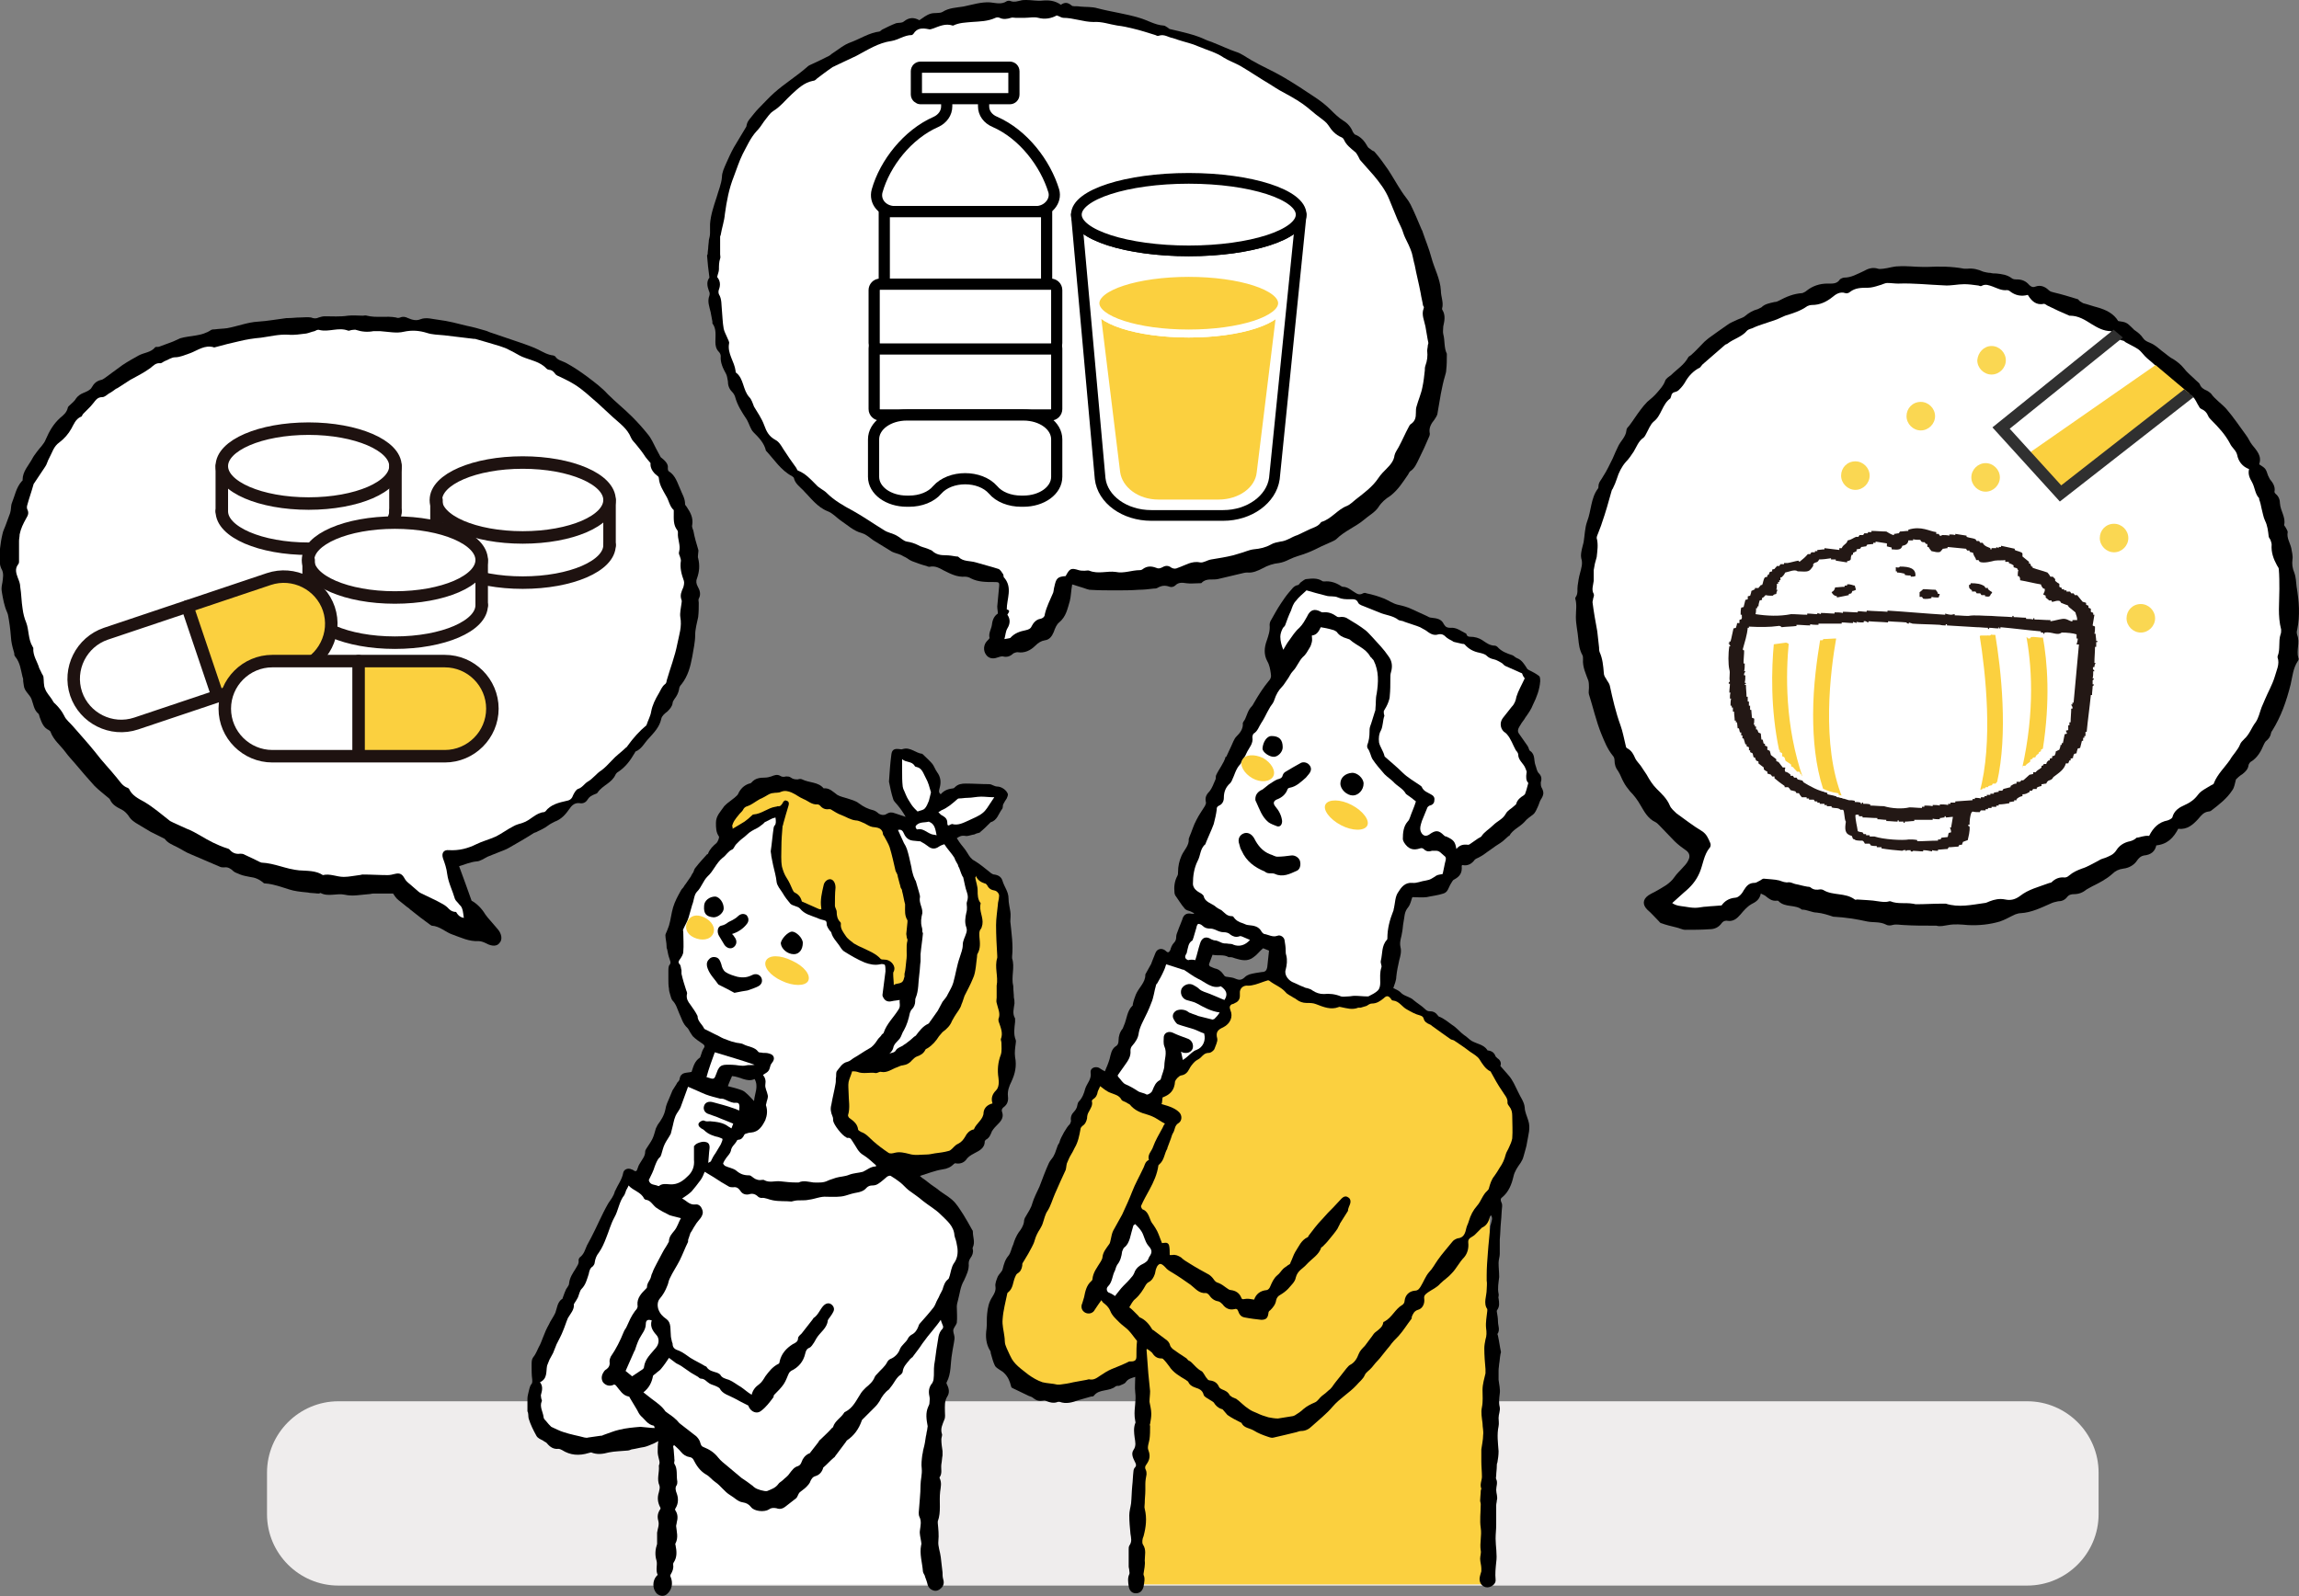 <?xml version="1.0" encoding="utf-8"?>
<!-- Generator: Adobe Illustrator 27.2.0, SVG Export Plug-In . SVG Version: 6.00 Build 0)  -->
<svg version="1.1" id="レイヤー_1" xmlns="http://www.w3.org/2000/svg" xmlns:xlink="http://www.w3.org/1999/xlink" x="0px"
	 y="0px" viewBox="0 0 386.6 268.5" style="enable-background:new 0 0 386.6 268.5;" xml:space="preserve">
<rect x="0" y="0" width="386.6" height="268.5" fill="#808080" stroke="none"/>
<style type="text/css">
	.st0{fill:#EFEDED;}
	.st1{fill:#FBD03F;}
	.st2{fill:#FFFFFF;}
	.st3{fill:none;stroke:#1E1210;stroke-width:2.102;stroke-linecap:round;stroke-linejoin:round;stroke-miterlimit:10;}
	.st4{fill:#FFFFFF;stroke:#000000;stroke-width:1.881;stroke-miterlimit:10;}
	.st5{fill:#FFFFFF;stroke:#000000;stroke-width:1.8;stroke-linecap:round;stroke-linejoin:round;stroke-miterlimit:10;}
	.st6{fill:#FBD03F;stroke:#FFFFFF;stroke-width:1.342;stroke-linecap:round;stroke-linejoin:round;stroke-miterlimit:10;}
	.st7{fill-rule:evenodd;clip-rule:evenodd;fill:#FAD752;}
	.st8{fill-rule:evenodd;clip-rule:evenodd;fill:#231815;}
	.st9{fill-rule:evenodd;clip-rule:evenodd;fill:#FFFFFF;}
	.st10{clip-path:url(#SVGID_00000135678807607813216750000016447168896550460093_);}
	.st11{fill-rule:evenodd;clip-rule:evenodd;fill:#FBD03F;}
	.st12{fill-rule:evenodd;clip-rule:evenodd;fill:none;stroke:#303030;stroke-width:2;stroke-miterlimit:10;}
	.st13{fill:#FBD03F;stroke:#FFFFFF;stroke-width:0.39;stroke-linecap:round;stroke-linejoin:round;stroke-miterlimit:10;}
</style>
<path class="st0" d="M340.9,266.7h-284c-6.6,0-12-5.4-12-12v-7c0-6.6,5.4-12,12-12h284c6.6,0,12,5.4,12,12v7
	C352.9,261.3,347.5,266.7,340.9,266.7z"/>
<rect x="191.9" y="196.6" transform="matrix(-1 -4.502633e-11 4.502633e-11 -1 442.401 463.101)" class="st1" width="58.7" height="69.9"/>
<polygon class="st2" points="111.3,266.5 156.5,266.5 156.2,244.9 160.2,212.7 111.3,212.7 "/>
<g>
	<path d="M88.9,238.6c0.3,1,0.8,2,1.3,2.9c0.2,0.4,0.7,0.6,1.1,0.8c0.2,0.2,0.6,0.3,0.7,0.5c0.5,0.6,1.1,1,1.9,0.9
		c0.2,0,0.4,0.1,0.6,0.2c1.4,0.9,2.9,1,4.5,0.5c0.1,0,0.3-0.1,0.4-0.1c1,0.4,1.9,0.3,3,0c1-0.2,2-0.2,3-0.3c0.3,0,0.6-0.1,0.8-0.2
		c0.7-0.1,1.4-0.3,2.1-0.4c0.5-0.1,0.9-0.3,1.4-0.5c0.3-0.1,0.6-0.3,1-0.5c-0.1,0.7-0.1,1.2-0.1,1.8c0,0.4,0.1,0.8,0.2,1.2
		c0.1,0.4,0.2,0.7,0,1.1c0,0,0,0.1,0,0.1c0.1,1.1-0.4,2.2,0.1,3.3c0.1,0.3,0,0.7-0.1,1.1c-0.3,0.9-0.2,1.7,0.2,2.5
		c0.1,0.1,0.1,0.3,0,0.4c-0.4,0.6-0.5,1.2-0.3,1.9c0.2,0.7-0.1,1.3-0.2,2c0,0.4,0,0.9,0,1.3c0,0.2,0,0.4,0,0.6
		c-0.3,0.9-0.4,1.8-0.1,2.8c0.2,0.7-0.2,1.6,0.2,2.4c0,0-0.1,0.1-0.2,0.2c-0.7,0.8-0.7,2.1,0,2.9c0.5,0.5,1.3,0.6,1.8,0.1
		c0.8-0.7,1-1.8,0.6-2.8c-0.1-0.1-0.1-0.4,0-0.5c0.3-0.5,0.5-1,0.4-1.6c0-0.1,0-0.3,0.1-0.4c0.6-0.9,0.5-1.9,0.3-2.9
		c0-0.1-0.1-0.2,0-0.3c0.5-1,0.2-1.9,0.1-2.9c0-0.2,0.1-0.4,0.1-0.6c0.2-0.7,0.2-1.4-0.2-2c-0.1-0.1-0.1-0.3,0-0.4
		c0.5-0.8,0.5-1.7,0.2-2.5c-0.2-0.5-0.3-1,0-1.4c0.1-0.2,0.1-0.4,0.1-0.6c-0.2-1,0.1-2.1-0.5-3c-0.1-0.2,0.1-0.5,0-0.8
		c0-0.5-0.1-1-0.1-1.4c0-0.3-0.1-0.5-0.1-0.8c0.1,0,0.1-0.1,0.2-0.1c0.4,0.4,0.8,0.7,1.1,1.1c0.4,0.5,0.9,0.8,1.5,0.9
		c0.2,0,0.5,0.2,0.6,0.4c0.5,1,1.1,1.9,2.1,2.5c0.6,0.3,1,0.9,1.6,1.3c0.9,0.6,1.5,1.6,2.5,2.2c0.7,0.4,1.3,1.1,2.1,1.2
		c0.6,0.1,1,0.3,1.4,0.8c0.5,0.7,2.2,0.9,3,0.4c0.4-0.3,0.8-0.3,1.3-0.2c0.5,0.2,1,0.1,1.5-0.3c0.6-0.5,1.2-0.9,1.8-1.4
		c0.2-0.2,0.3-0.6,0.5-0.9c0.3-0.3,0.8-0.6,1.1-0.9c0.3-0.3,0.7-0.7,0.8-1.1c0.2-0.4,0.4-0.7,0.8-0.8c0.7-0.2,1.1-0.7,1.3-1.3
		c0-0.1,0-0.1,0.1-0.2c0.6-0.5,1.1-1.1,1.7-1.6c0.1-0.1,0.2-0.1,0.2-0.2c0.6-0.8,1.2-1.6,1.8-2.4c0.1-0.1,0.1-0.2,0.2-0.3
		c1.2-0.8,2-1.9,2.5-3.3c0-0.1,0.1-0.2,0.2-0.3c0.7-0.7,1.4-1.4,2.1-2.1c0.3-0.3,0.5-0.6,0.7-0.9c0.4-0.8,0.9-1.5,1.6-2
		c0.1-0.1,0.2-0.3,0.3-0.4c0.6-0.7,0.9-1.6,1.7-2.1c0.1-0.1,0.3-0.3,0.3-0.5c0.1-0.8,0.6-1.3,1.1-1.9c0.1-0.2,0.3-0.3,0.5-0.5
		c0,0,0.1,0,0.1-0.1c0.5-0.7,1.1-1.4,1.6-2.2c0.3-0.4,0.6-0.8,0.9-1.2c0.3-0.4,0.6-0.7,0.9-1.1c0.4-0.5,0.9-1.1,1.3-1.7
		c0.1,0.4,0.3,0.8,0.4,1.1c0,0.1,0,0.3-0.1,0.4c-0.8,0.8-0.7,1.8-0.9,2.7c-0.2,1.1-0.3,2.3-0.5,3.4c-0.1,0.8,0,1.6-0.1,2.3
		c0,0.2-0.1,0.5-0.2,0.7c-0.6,0.7-0.7,1.4-0.5,2.3c0.1,0.4,0,0.7,0,1.1c0,0.2-0.1,0.4-0.2,0.6c-0.5,1.1-0.3,2.2-0.1,3.3
		c0,0.2-0.1,0.5-0.1,0.7c-0.1,0.3-0.1,0.7-0.2,1c-0.1,0.7-0.2,1.4-0.4,2.1c-0.1,0.3-0.1,0.7-0.2,1c-0.1,0.8-0.2,1.6-0.1,2.3
		c0.1,1-0.2,1.9-0.2,2.8c0,1.5-0.2,3-0.3,4.6c0,0.2,0,0.5,0.1,0.7c0.4,0.8,0.2,1.5,0.1,2.3c-0.1,0.6,0.1,1.2,0.2,1.9
		c0,0.2,0.1,0.4,0,0.6c-0.3,1.5,0.2,3,0.3,4.4c0,0.2,0.2,0.5,0.3,0.7c0.1,0.4,0.3,0.8,0.4,1.2c0.1,0.6,0.4,1.1,1,1.3
		c0.5,0.2,1,0,1.4-0.4c0.4-0.4,0.5-0.9,0.3-1.5c-0.1-0.4-0.1-0.7-0.1-1.1c-0.1-0.9-0.2-1.7-0.3-2.6c-0.1-0.9-0.5-1.8-0.4-2.7
		c0.1-1,0-2-0.1-3c0-0.1,0-0.2,0-0.3c0.6-1.6,0.2-3.3,0.4-5c0.1-0.8,0.3-1.5-0.1-2.3c0,0,0-0.1,0-0.1c0.5-0.7,0.2-1.4,0.3-2.2
		c0.1-0.5,0.1-1,0.2-1.5c0-0.2,0-0.5,0-0.7c-0.1-0.7-0.2-1.3-0.2-2c0-0.3,0.2-0.7,0.1-0.9c-0.3-0.9,0.1-1.6,0.4-2.4
		c0.2-0.4,0.1-0.9,0.1-1.4c0-0.9-0.1-1.7,0.4-2.5c0.4-0.6,0.3-1.3,0-1.9c-0.1-0.2-0.2-0.4-0.1-0.5c0.8-1.5,0.6-3.2,0.9-4.8
		c0.1-0.8,0.3-1.6,0.4-2.4c0.1-0.6-0.2-1-0.2-1.5c0-0.4,0.5-0.9,0.6-1.3c0.1-0.9,0-1.8,0-2.7c0-0.4,0.1-0.7,0.2-1.1
		c0.3-1.1,0.4-2.3,1-3.3c0.4-0.9,0.9-1.8,0.8-2.9c0-0.3,0.1-0.6,0.3-0.9c0.3-0.4,0.5-0.9,0.4-1.4c0-0.1-0.1-0.3,0-0.4
		c0.4-0.9,0-1.7,0-2.6c0-0.1,0-0.2-0.1-0.3c-0.5-0.9-1-1.8-1.5-2.6c-0.6-0.9-1.1-1.8-1.9-2.5c-0.8-0.7-1.8-1.2-2.6-1.9
		c-0.6-0.4-1.3-0.9-1.9-1.4c-0.3-0.2-0.6-0.4-0.9-0.7c1.3-0.4,2.5-0.9,3.8-1.1c0.8-0.1,1.4-0.4,1.9-0.9c0.1-0.1,0.3-0.2,0.4-0.1
		c0.8,0.1,1.4-0.2,1.8-0.8c0.5-0.6,1.1-0.8,1.6-1.1c0.8-0.4,1.4-0.9,1.4-1.8c0-0.1,0.1-0.2,0.2-0.3c0.6-0.3,0.8-0.9,1-1.4
		c0.3-0.5,0.7-0.9,1.1-1.3c0.6-0.6,0.9-1.2,0.6-2c-0.1-0.3,0-0.5,0.2-0.7c0.7-0.5,0.9-1.1,0.8-1.9c-0.1-0.9,0.2-1.7,0.6-2.5
		c0.6-1.3,0.9-2.6,0.6-4.1c-0.1-0.7,0-1.5,0.1-2.2c0-0.2,0.1-0.5,0-0.7c-0.4-1-0.2-2-0.1-3c0-0.2,0-0.4,0-0.6
		c-0.5-0.8-0.2-1.7-0.1-2.5c0-0.3,0-0.6-0.1-1c0-0.6-0.1-1.2-0.1-1.8c0,0,0,0,0-0.1c-0.4-1.6,0.3-3.2-0.2-4.7c0-0.1,0-0.2,0-0.3
		c0.2-2-0.1-3.9-0.3-5.9c0-0.5,0.1-1.1,0-1.7c-0.1-0.7-0.3-1.4-0.3-2.2c0-1.1-0.7-1.9-1-2.9c-0.2-0.7-0.7-1-1.4-1.1
		c-0.2,0-0.3-0.1-0.5-0.2c-0.9-0.7-1.8-1.5-2.8-2.1c-0.6-0.3-0.9-0.8-1.2-1.3c-0.4-0.7-1-1.3-1.4-1.9c-0.1-0.2-0.2-0.3-0.4-0.6
		c0.4-0.3,0.8-0.5,1.4-0.4c0.4,0.1,0.8-0.1,1.3-0.2c0.2,0,0.4-0.1,0.6-0.2c0.3-0.1,0.6-0.1,0.7-0.3c0.5-0.4,1-0.9,1.5-1.4
		c0.1-0.1,0.1-0.1,0.2-0.2c1.1-0.3,1.3-1.4,1.9-2.2c0.2-0.2,0.1-0.6,0.2-0.8c0.2-0.4,0.4-0.7,0.6-1c0.1-0.2,0.2-0.5,0.2-0.7
		c-0.2-0.7-1.1-1.3-1.8-1.3c-0.2,0-0.5-0.1-0.7-0.2c-0.2-0.1-0.4-0.2-0.7-0.2c-1.3,0-2.6-0.1-3.9-0.1c-0.7,0-1.3,0.1-1.8,0.6
		c-0.1,0.1-0.2,0.2-0.3,0.2c-0.8,0.1-1.5,0.3-2.1,1c-0.4-0.3-0.3-0.6-0.2-1c0.3-1,0.2-1.9-0.4-2.7c-0.3-0.4-0.5-1-0.8-1.4
		c-0.5-0.6-1.1-1.1-1.7-1.7c0,0,0,0,0,0c-1.1-0.1-2-1.2-3.3-0.8c-0.2,0.1-0.4,0-0.6,0c-0.8-0.1-1.2,0.1-1.3,0.9
		c-0.2,1.5-0.3,3-0.4,4.5c0,0,0,0,0,0.1c0.2,1,0.4,2,0.7,2.9c0.1,0.4,0.5,0.7,0.8,1.1c0.5,0.6,0.9,1.2,1.3,1.9
		c-0.6-0.2-1.2-0.4-1.8-0.6c-0.5-0.2-0.9-0.2-1.4,0.1c-0.4,0.3-1,0.2-1.4-0.1c-0.2-0.2-0.5-0.4-0.8-0.5c-0.9-0.2-1.7-0.6-2.5-1.2
		c-0.5-0.4-1.3-0.6-1.9-0.8c-0.6-0.2-1.2-0.3-1.7-0.6c-0.7-0.5-1.3-1.2-2.3-1.1c-0.9-1.1-2.4-0.9-3.6-1.5c-0.2-0.1-0.5-0.1-0.7,0
		c-0.4,0-0.8,0-1.2-0.3c-0.2-0.2-0.6-0.2-0.8-0.2c-0.4,0.1-0.7,0.1-1-0.1c-0.5-0.3-1-0.1-1.5,0.1c-0.3,0.1-0.7,0.2-1.1,0.2
		c-0.8,0-1.6,0.1-2.2,0.8c-0.1,0.1-0.2,0.2-0.4,0.2c-0.9,0.3-1.5,0.9-1.9,1.8c-0.1,0.2-0.4,0.4-0.6,0.6c-0.3,0.2-0.6,0.5-0.9,0.7
		c-0.3,0.2-0.6,0.5-0.8,0.7c-0.6,0.9-1.4,1.6-1.4,2.8c0,0.8,0,1.6,0.5,2.3c0.1,0.2-0.2,0.9-0.4,1.1c-0.6,0.5-1.1,1-1.4,1.7
		c0,0.1-0.1,0.2-0.2,0.2c-0.6,0.7-1.3,1.4-1.9,2.2c-0.2,0.2-0.3,0.5-0.4,0.8c-0.1,0.2-0.3,0.4-0.4,0.7c-0.3,0.4-0.6,0.9-0.9,1.3
		c-0.2,0.2-0.3,0.5-0.5,0.7c-0.1,0.1-0.2,0.2-0.3,0.4c-0.5,0.9-1,1.8-1.3,2.8c-0.3,1-0.4,2.1-0.7,3.1c-0.1,0.3-0.2,0.5-0.3,0.8
		c-0.1,0.3-0.3,0.6-0.3,0.8c0,0.6,0.2,1.2,0.2,1.9c0,0.2,0,0.3,0.1,0.5c0.1,0.5,0.2,1.1,0.4,1.6c0.1,0.4,0.3,0.6,0,1
		c-0.2,0.2-0.2,0.7-0.2,1.1c0,0.4,0,0.9,0,1.3c0,0.5,0,1.1,0.1,1.6c0,0.3,0.1,0.7,0.2,1c0.1,0.3,0.2,0.8,0.4,1
		c0.6,0.6,0.8,1.4,1.1,2.1c0.4,0.8,0.6,1.8,1.4,2.5c0.2,0.2,0.3,0.5,0.5,0.8c0.1,0.2,0.3,0.4,0.4,0.6c0.5,0.5,1.1,0.9,1.7,1.3
		c0.4,0.3,0.3,0.5,0.1,0.8c-0.2,0.3-0.3,0.7-0.4,1c-0.1,0.2-0.1,0.4-0.2,0.5c-0.9,0.6-1.1,1.5-1.4,2.4c-0.4,0.1-0.8,0.1-1.2,0.2
		c-0.4,0.1-0.7,0.4-0.8,0.9c0,0.3-0.2,0.5-0.4,0.7c-0.2,0.4-0.5,0.8-0.8,1.3c-0.2,0.4-0.3,0.8-0.5,1.2c-0.3,0.7-0.6,1.3-0.7,2
		c-0.2,1-0.7,1.8-1.3,2.6c-0.1,0.2-0.2,0.4-0.3,0.6c-0.2,0.6-0.3,1.2-0.6,1.8c-0.3,0.6-0.7,1.1-1,1.6c-0.1,0.2-0.2,0.3-0.2,0.5
		c0,0.8-0.5,1.3-0.9,2c-0.2,0.3-0.3,0.6-0.4,0.9c-0.1,0.4-0.3,0.5-0.6,0.3c-0.1-0.1-0.3-0.2-0.4-0.2c-0.6-0.3-1.3,0-1.4,0.6
		c-0.2,1.1-0.9,2-1.3,2.9c0,0.1-0.1,0.1-0.1,0.2c-0.2,0.8-0.7,1.4-1.1,2c-1.1,1.9-1.9,3.9-2.9,5.8c-0.2,0.4-0.5,0.9-0.7,1.3
		c-0.3,0.7-0.5,1.5-1.2,2c-0.1,0.1-0.2,0.3-0.2,0.5c0.1,0.6-0.3,1-0.5,1.4c-0.5,0.8-1,1.5-1.1,2.5c0,0.4-0.5,0.8-0.6,1.2
		c-0.2,0.4-0.3,0.8-0.5,1.3c0,0.1,0,0.1-0.1,0.1c-0.8,0.6-0.8,1.5-1.1,2.3c-0.3,0.7-0.8,1.3-1.1,2c-0.4,0.7-0.7,1.4-1,2.2
		c-0.2,0.5-0.4,1.1-0.7,1.6c-0.3,0.6-0.5,1.2-1,1.8c-0.2,0.3-0.2,0.8-0.2,1.3c0,0.8,0,1.6,0.1,2.3c0,0.3,0.1,0.6-0.2,0.9
		c-0.2,0.3-0.3,0.8-0.4,1.2c-0.1,0.4-0.2,0.8-0.2,1.2c0,0.5,0,1,0,1.4c0,0.2,0,0.5,0,0.7C88.9,237.7,88.8,238.2,88.9,238.6z
		 M122.4,182.7c0.2-0.6,0.5-1.2,0.7-1.7c1.4,0.1,2.5,1.1,3.8,0.5c0.7,1.3,0,2.4-0.1,3.7c-0.5-0.5-0.9-1-1.4-1.4
		c-0.2-0.2-0.4-0.3-0.6-0.4C124,183.1,123.2,182.9,122.4,182.7z"/>
	<path d="M166.5,227.2c0.1,0.1,0.1,0.3,0.1,0.4c0.2,0.7,0.4,1.5,0.7,2.1c0.2,0.4,0.7,0.6,1.1,0.9c0.2,0.1,0.4,0.3,0.5,0.4
		c0.6,0.6,0.9,1.3,1.1,2.1c0,0.2,0.2,0.4,0.3,0.4c0.9,0.4,1.8,0.9,2.7,1.3c0.3,0.1,0.6,0.2,0.8,0.4c0.5,0.4,1,0.5,1.5,0.4
		c0.2,0,0.4-0.1,0.5,0c0.7,0.3,1.4,0.5,2.1,0.2c0.1,0,0.2,0,0.3,0c1.1,0.4,2.1,0.1,3.2-0.3c0.7-0.2,1.4-0.4,2.1-0.6
		c0.2,0,0.4,0,0.5-0.2c0.9-1.1,2.5-0.6,3.6-1.5c0.1-0.1,0.4-0.1,0.6-0.1c0.4-0.2,0.9-0.3,1.1-0.6c0.4-0.6,1-0.7,1.6-0.9
		c0,0.9-0.1,1.8,0,2.6c0.2,1.4-0.2,2.7-0.1,4c0,0.3,0.1,0.6,0.1,0.8c0,0.1,0.1,0.3,0,0.4c-0.3,0.8-0.2,1.6-0.1,2.4
		c0.1,0.7,0.3,1.4-0.2,2.1c-0.4,0.6-0.1,1.3,0.2,1.9c0.2,0.4,0.4,0.7,0,1.1c-0.1,0.1-0.2,0.4-0.2,0.6c-0.1,0.8-0.1,1.6-0.2,2.4
		c-0.1,1-0.1,2-0.2,3c-0.1,0.7-0.3,1.3-0.3,2c0,1,0.1,2.1,0.2,3.1c0.1,0.7,0.3,1.3-0.2,2c-0.1,0.2-0.1,0.4-0.1,0.6c0,1,0,1.9,0,2.9
		c0,0.2,0.1,0.4,0.1,0.7c0,0.2,0.1,0.4,0,0.6c-0.3,0.6-0.2,1.3-0.1,2c0.1,0.7,0.5,1.2,1.2,1.2c0.7,0,1.1-0.4,1.3-1.1
		c0.1-0.7,0.3-1.4,0-2c0-0.1,0-0.1,0-0.2c0.1-0.7,0.3-1.5,0.2-2.2c0-0.9,0.3-1.8-0.3-2.7c-0.2-0.3-0.1-1,0.1-1.4
		c0.4-1.5,0.6-3,0.2-4.6c-0.1-0.3,0-0.6,0-1c0-0.7,0.1-1.4,0.1-2.1c0-0.4,0-0.8,0-1.1c0-0.5,0.1-1.1,0.2-1.6c0-0.2,0-0.5-0.1-0.7
		c-0.2-0.4-0.2-0.6,0.1-1c0.5-0.7,0.7-1.4,0.3-2.4c-0.2-0.5,0.1-1.2,0.2-1.8c0.1-0.7,0.1-1.5,0.1-2.2c0-0.1-0.1-0.3,0-0.4
		c0.1-0.6,0.2-1.1,0.2-1.7c0-0.7-0.2-1.4-0.3-2c0-0.6,0.1-1.2,0.1-1.8c-0.1-1-0.2-2-0.3-3c-0.1-1.3-0.2-2.7-0.3-4
		c0,0,0.1-0.1,0.1-0.1c0.3,0.2,0.6,0.4,0.8,0.6c0.4,0.6,0.8,1,1.6,1c0.1,0,0.2,0,0.3,0.1c0.4,0.4,0.7,0.8,1,1.2
		c0.7,1.1,1.8,1.7,2.8,2.3c0.1,0.1,0.3,0.2,0.4,0.3c0.2,0.5,0.6,0.8,1.2,1c0.6,0.2,1.2,0.4,1.4,1.2c0.1,0.4,0.7,0.6,1.1,0.9
		c0.2,0.1,0.5,0.3,0.6,0.4c0.3,0.5,0.7,0.9,1.3,1.1c0.2,0,0.3,0.2,0.4,0.3c0.2,0.2,0.4,0.5,0.6,0.7c0.7,0.5,1.5,0.9,2.3,1.3
		c0,0,0.1,0,0.1,0.1c0.4,0.8,1.3,0.8,2,1.2c0.8,0.5,1.6,0.8,2.5,1.1c0.3,0.1,0.6,0.2,0.9,0.1c1.3-0.3,2.6-0.6,3.8-0.9
		c0.3-0.1,0.6-0.2,0.8-0.2c0.7,0,1.3-0.3,1.8-0.8c1.2-1.1,2.5-2.1,3.5-3.3c1.2-1.4,2.8-2.3,4-3.6c0.5-0.6,1.1-1,1.4-1.7
		c0.2-0.5,0.8-0.8,1.2-1.3c0.4-0.5,0.8-1,1.3-1.5c0.4-0.5,0.8-1,1.2-1.5c0.2-0.2,0.3-0.4,0.5-0.6c0.4-0.6,1-1.2,1.5-1.7
		c0.8-0.9,1.4-1.9,2.1-2.8c0.1-0.1,0.1-0.2,0.1-0.4c0.2-0.5,0.4-1,1.1-1.2c0.7-0.2,1.1-1,1-1.8c-0.1-0.6,0.2-0.8,0.6-1.1
		c0.7-0.5,1.5-0.8,2.1-1.5c0.6-0.6,1.4-1.1,1.9-1.7c0.8-0.8,1.3-1.9,2.1-2.7c0.6-0.7,0.8-1.6,0.7-2.5c-0.1-0.8,0.7-0.9,1.1-1.3
		c0.3-0.3,0.6-0.6,0.9-0.9c0.1-0.1,0.2-0.2,0.3-0.3c0.7-0.3,1.1-0.9,1.3-1.7c0-0.1,0.1-0.2,0.2-0.4c0.4,0.5,0.1,1,0,1.5
		c0,0.1-0.1,0.2-0.1,0.3c-0.1,1.5-0.3,3-0.4,4.5c-0.1,1.3-0.2,2.5-0.2,3.8c0,0.3,0,0.6,0,0.9c0.1,0.5,0,1,0,1.5
		c0,1.1-0.6,2.3,0.1,3.3c0,0.1,0,0.2,0,0.3c-0.1,1-0.3,1.9-0.2,2.9c0.1,0.7,0.1,1.3-0.1,1.9c-0.1,0.5-0.2,1-0.2,1.5
		c0,1.2,0.1,2.4,0.2,3.5c0,0.2,0,0.5,0,0.7c-0.2,0.9-0.5,1.8-0.5,2.8c0,1,0.1,1.9-0.1,2.9c-0.2,0.9,0,1.8,0.1,2.7
		c0,0.7,0.2,1.3,0.1,2c0,0.8-0.2,1.6-0.3,2.4c0,0.7,0,1.3,0,2c0,0.9,0.1,1.7,0.1,2.6c0,0.6-0.4,1.3-0.1,2c0,0.1-0.1,0.2-0.1,0.4
		c0,0.5-0.1,1.1-0.1,1.6c0,0.2,0.1,0.4,0.1,0.6c0,1.4-0.2,2.7,0,4c0.2,1.3-0.2,2.5,0,3.8c0.1,0.4-0.1,0.9-0.1,1.4
		c0,0.5,0.2,1.1,0.2,1.6c0,0.2,0,0.4,0,0.5c-0.1,0.4-0.3,0.9-0.3,1.3c0,0.8,0.6,1.4,1.3,1.4c0.7,0,1.5-0.6,1.4-1.3
		c-0.1-1,0-1.9,0.1-2.9c0.2-1.3-0.1-2.7-0.1-4c0-0.8,0.1-1.5,0.1-2.3c0-1.1,0-2.2,0-3.3c0-0.3,0.1-0.5,0.1-0.8
		c0.2-0.6-0.1-1.2-0.1-1.8c0-0.6,0.3-1.2,0-1.8c-0.1-0.2,0-0.4,0-0.6c0-0.5,0.1-1,0.1-1.6c0-0.2,0-0.4,0.1-0.6
		c0.1-0.6,0.2-1.2,0.2-1.9c-0.1-1.4-0.3-2.8,0-4.2c0.1-0.5,0-0.9,0-1.4c0-0.6,0.3-1.2,0.2-1.8c-0.2-0.8-0.1-1.5,0-2.3
		c0.1-0.7-0.1-1.5-0.2-2.3c0-0.5,0-1.1,0-1.6c0-0.4,0.1-0.8,0.1-1.1c0.1-0.5,0.1-1,0.2-1.5c0-0.2,0.1-0.3,0.1-0.5
		c-0.2-0.9-0.3-1.8-0.5-2.7c0-0.1-0.1-0.3-0.1-0.3c0.5-0.7,0.1-1.4,0.1-2.1c0-0.6-0.1-1.1-0.2-1.7c0-0.1,0-0.2,0.1-0.3
		c0.4-0.6,0.3-1.2,0.2-1.9c-0.1-0.2,0.1-0.5,0-0.8c-0.2-0.9,0-1.9,0.1-2.8c0-0.8-0.1-1.6-0.1-2.4c0-0.5,0.2-1,0.2-1.5
		c0-0.6,0-1.2,0-1.8c0-0.2,0-0.4,0-0.6c0.1-1,0.1-2,0.2-3c0.1-0.9,0.1-1.8,0.2-2.6c0-0.2,0-0.4-0.1-0.6c-0.2-0.4-0.2-0.7,0.1-0.9
		c1.1-0.9,1.6-2.2,1.9-3.5c0.2-0.9,0.7-1.6,1.2-2.3c0.2-0.3,0.4-0.7,0.5-1.1c0.2-0.8,0.5-1.6,0.6-2.4c0.2-1.2,0.6-2.4,0.2-3.6
		c-0.2-0.7-0.6-1.5-0.6-2.2c-0.1-1-0.7-1.7-1.1-2.6c-0.5-1-0.9-2-1.6-2.8c-0.4-0.5-0.9-1-1.4-1.6c0.2-0.5,0-1-0.5-1.3
		c-0.1-0.1-0.2-0.2-0.3-0.3c-0.2-0.6-0.6-0.9-1.2-1c-0.1,0-0.2,0-0.2-0.1c-0.6-0.9-1.7-1-2.6-1.5c-0.5-0.3-0.8-0.7-1.3-1
		c-0.7-0.5-1.2-1.2-2-1.7c-0.7-0.5-1.4-1.1-2.2-1.4c-0.1,0-0.2-0.2-0.3-0.3c-0.3-0.4-0.7-0.6-1.2-0.6c-0.4,0-0.6-0.1-0.9-0.4
		c-0.5-0.5-1.2-0.9-1.8-1.4c-0.7-0.7-1.7-0.7-2.3-1.4c-0.3-0.3-0.8-0.5-1.2-0.7c0.2-0.6,0.5-1.3,0.5-1.9c0.1-1,0.3-1.9,0.5-2.8
		c0.2-0.7,0.4-1.5,0.2-2.2c-0.2-1,0.2-1.7,0.3-2.6c0.1-0.5,0.1-1,0.2-1.5c0.2-0.9,0.1-1.8,0.8-2.6c0.4-0.5,0.5-1.2,0.7-1.7
		c0.8,0,1.6,0.1,2.4,0c0.9-0.2,1.9-0.3,2.8-0.6c0.8-0.2,0.9-1.1,1.3-1.7c0.2-0.3,0.3-0.6,0.6-0.7c0.9-0.5,1.3-1.1,1.2-2.2
		c0-0.1,0-0.1,0.1-0.2c0.9,0.2,1.6-0.2,2.1-0.9c0.2-0.2,0.6-0.3,0.9-0.5c0.4-0.2,0.8-0.5,1.2-0.8c0.3-0.2,0.7-0.5,1-0.7
		c0.5-0.4,1.1-0.7,1.6-1.1c0.3-0.3,0.6-0.5,0.9-0.8c0.1-0.1,0.1-0.1,0.2-0.1c0.6-1.1,1.8-1.5,2.6-2.4c0.4-0.5,0.9-0.8,1.4-1.2
		c0.4-0.3,0.6-0.9,0.8-1.3c0.2-0.4,0.3-0.9,0.5-1.2c0.5-0.8,0.6-1.2,0.1-2.1c-0.1-0.2-0.1-0.6-0.1-0.8c0.2-0.6,0.1-1.1-0.3-1.5
		c-0.4-0.4-0.4-0.9-0.6-1.4c-0.3-0.8,0-1.8-0.9-2.4c-0.2-0.1-0.2-0.5-0.4-0.8c-0.5-0.7-0.9-1.3-1.4-2c-0.5-0.6-0.1-1.1,0.2-1.6
		c0.2-0.4,0.6-0.8,0.8-1.2c0.5-0.7,1-1.4,1.3-2.2c0.6-1.2,1.1-2.5,1.2-3.9c0-0.3,0-0.8-0.2-0.9c-0.5-0.4-1.1-0.7-1.7-1
		c-0.2-0.1-0.3-0.2-0.4-0.4c-0.4-0.6-0.8-1.3-1.6-1.6c-0.3-0.1-0.5-0.4-0.8-0.5c-0.9-0.3-1.8-0.6-2.5-1.4c-0.1-0.1-0.3-0.2-0.4-0.2
		c-0.9,0-1.5-0.5-2.1-0.9c-0.6-0.4-1.3-0.6-2.1-0.6c-0.3,0-0.5-0.1-0.6-0.4c0-0.1-0.1-0.2-0.2-0.2c-0.8-0.4-1.5-1-2.5-0.9
		c-0.5,0-0.8-0.1-1.1-0.6c-0.4-0.9-1.2-1-2.1-1.1c-0.3,0-0.6-0.2-0.8-0.3c-0.8-0.4-1.6-0.7-2.4-1.1c-0.8-0.4-1.6-0.6-2.5-0.8
		c-0.8-0.2-1.5-0.7-2.2-1c-1-0.4-2-0.7-3-0.9c-0.2-0.1-0.4-0.1-0.6,0c-0.7,0.4-1.1,0-1.6-0.3c-0.6-0.4-1.1-0.8-1.8-0.8
		c-0.1,0-0.3-0.1-0.4-0.2c-0.8-0.5-1.7-0.8-2.7-0.7c-0.1,0-0.3,0-0.4-0.1c-0.8-0.5-1.7-0.4-2.6-0.3c-0.3,0-0.6,0.3-0.9,0.5
		c-0.2,0.1-0.3,0.4-0.5,0.5c-0.8,0.1-1.1,0.8-1.6,1.3c-0.5,0.6-0.9,1.2-1.3,1.8c-0.6,0.9-1.1,1.8-1.6,2.7c-0.2,0.3-0.3,0.6-0.3,0.9
		c0.1,1-0.2,1.8-0.5,2.7c-0.4,1.1-0.5,2.3,0.1,3.4c0.4,0.7,0.5,1.4,0.6,2.1c0.1,0.5,0,0.9-0.4,1.3c-0.9,1.1-1.6,2.2-2.3,3.4
		c-0.2,0.3-0.3,0.6-0.5,0.8c-0.6,0.6-0.8,1.4-1.1,2.1c-0.1,0.3-0.5,0.6-0.4,0.9c0,0.9-0.5,1.5-1.1,2.1c-0.4,0.4-0.6,1.1-0.9,1.7
		c-0.2,0.5-0.5,1-0.7,1.5c0,0.1-0.1,0.2-0.2,0.2c-0.3,1.1-1.1,2-1.6,3.1c-0.1,0.2,0,0.5-0.1,0.7c-0.3,0.7-0.6,1.5-1,2
		c-0.6,0.6-0.8,1.1-0.6,1.9c0,0.2-0.1,0.4-0.2,0.6c-0.5,0.8-1,1.5-1.4,2.3c-0.5,0.9-0.8,2-1.2,2.9c0,0.1-0.1,0.2-0.1,0.3
		c0.1,1.1-0.8,1.9-1.2,2.8c-0.4,0.9-0.6,1.8-0.6,2.8c0,0.2,0,0.4-0.1,0.6c-0.5,0.9-0.6,1.9-0.5,2.8c0,0.2,0.1,0.5,0.2,0.6
		c0.5,0.7,0.9,1.4,1.5,2.1c0.2,0.3,0.7,0.4,1,0.5c0.2,0.1,0.4,0.2,0.6,0.3c0,0,0,0.1-0.1,0.1c-0.1,0-0.2,0-0.3,0
		c-0.9-0.2-1.4,0.2-1.6,1c-0.2,0.6-0.5,1.2-0.7,1.8c-0.1,0.3-0.3,0.7-0.3,1c0,0.5-0.1,0.8-0.4,1.1c-0.3,0.3-0.5,0.8-0.6,1.2
		c-0.2,0.4-0.4,0.5-0.7,0.2c-0.6-0.6-1.5-0.5-1.8,0.3c-0.2,0.5-0.4,1-0.6,1.5c0,0.1-0.1,0.2-0.1,0.3c-0.3,0.6-0.7,1.2-1,1.8
		c0,0,0,0,0,0.1c0,1.3-1.1,2.1-1.6,3.3c-0.2,0.5-0.4,1.1-0.5,1.6c0,0.1,0,0.3-0.1,0.3c-0.9,0.9-0.9,2.2-1.4,3.3
		c-0.1,0.2-0.1,0.3-0.2,0.5c-0.5,0.6-0.7,1.3-0.7,2c0,0.4-0.1,0.8-0.5,1c-0.7,0.5-0.8,1.3-1,2.1c-0.2,0.7-0.5,1.4-0.8,2.1
		c-0.4-0.2-0.7-0.4-1-0.6c-0.7-0.3-1.5,0.1-1.4,0.8c0.2,1.1-0.6,1.8-0.9,2.7c-0.2,0.8-0.5,1.6-1.1,2.2c-0.2,0.2-0.2,0.6-0.3,0.9
		c-0.1,0.3-0.3,0.6-0.5,0.8c-0.4,0.4-0.6,0.9-0.5,1.5c0,0.2-0.1,0.4-0.2,0.6c-0.5,0.4-1.5,2.2-1.7,2.9c0,0.2-0.2,0.4-0.3,0.6
		c-0.2,0.5-0.3,0.9-0.5,1.4c-0.1,0.2-0.2,0.4-0.3,0.6c-0.2,0.3-0.5,0.6-0.7,1c-0.6,1.3-1.1,2.7-1.6,4c-0.4,0.9-0.9,1.8-1.2,2.8
		c-0.2,0.8-0.7,1.5-1.1,2.2c-0.2,0.3-0.3,0.6-0.3,0.9c-0.1,0.7-0.5,1.3-0.9,1.8c-0.4,0.6-0.7,1.3-0.9,2c-0.3,0.6-0.4,1.4-0.8,1.9
		c-0.6,0.7-0.8,1.5-1,2.3c-0.1,0.4-0.6,0.8-0.8,1.2c-0.2,0.5-0.5,1.2-0.4,1.7c0.1,0.7-0.2,1.2-0.5,1.7c-0.6,0.9-0.8,1.8-0.9,2.9
		c-0.1,0.8,0,1.7-0.1,2.5C165.7,224.8,165.8,226.1,166.5,227.2z M203.3,162.2c0.2-0.5,0.4-1.1,0.6-1.6c0.9,0.2,1.9-0.1,2.7,0.4
		c0.1,0,0.2,0,0.3,0c0.3,0,0.5,0.1,0.8,0.2c1,0.3,2.1,0.6,3.1-0.2c0.6-0.4,1-1,1.6-1.5c0.3,0.1,0.7,0.3,1,0.4
		c-0.1,1-0.2,1.9-0.3,2.8c-0.1,0.5-0.3,0.8-0.9,0.8c-0.7,0.1-1.4,0.2-2.1,0.4c-0.2,0.1-0.5,0.2-0.7,0.4c-0.6,0.6-1,0.6-1.7,0.3
		c-0.4-0.2-0.9-0.2-1.4-0.3c-0.2,0-0.4-0.1-0.5-0.3c-0.4-0.6-0.9-1-1.5-1.1c-0.3-0.1-0.5-0.2-0.7-0.3
		C203.4,162.6,203.3,162.3,203.3,162.2z"/>
	<path class="st2" d="M118.5,197.1c-0.2,0.5-0.4,1-0.7,1.4c-0.5,0.7-1,1.3-1.5,1.9c-0.4,0.4-1,0.8-1.6,1.2c0.7,0.3,1.2,1.1,2.2,1
		c0.6-0.1,1,0.3,1.2,0.9c0.2,0.5,0,1-0.3,1.4c-0.3,0.4-0.7,0.8-0.9,1.2c-0.3,0.4-0.5,0.9-0.8,1.3c-0.1,0.3-0.2,0.6-0.3,0.9
		c-0.1,0.2-0.1,0.4-0.1,0.6c-0.5,1-0.9,2.1-1.4,3.1c-0.5,1-1.2,2-1.7,3.1c-0.2,0.4-0.2,0.8-0.4,1.2c-0.3,0.8-0.7,1.5-1.3,2.2
		c-0.3,0.4-0.4,1-0.2,1.7c0.3,0.8,0.7,1.2,1.4,1.7c0.8,0.6,0.6,1.7,0.7,2.6c0,0.4,0.1,0.8,0.2,1.2c0,0.1,0.1,0.2,0.1,0.3
		c0,0.8,0.5,1,1.1,1.2c0.7,0.3,1.3,0.8,1.9,1.2c0.8,0.5,1.7,0.9,2.5,1.4c0.1,0,0.2,0.1,0.2,0.1c0.4,0.7,1.2,0.8,1.8,1
		c0.2,0.1,0.4,0.2,0.5,0.3c0.3,0.6,0.9,0.7,1.5,0.9c0.7,0.3,1.3,0.8,2,1.2c0.6,0.4,1.1,0.9,1.8,1.3c0.2-0.8,0.6-1.3,1.3-1.8
		c0.4-0.3,0.7-0.8,1-1.3c0.6-0.8,1.2-1.6,2.2-2.1c0.1,0,0.2-0.2,0.2-0.4c0.3-1.3,1.1-2.2,2.2-2.9c0.4-0.2,0.9-0.4,0.9-1
		c0-0.3,0.4-0.6,0.6-0.8c0.6-0.8,1.2-1.5,1.8-2.3c0.1-0.1,0.1-0.2,0.2-0.3c0.8-0.5,1.1-1.5,1.7-2.1c0.4-0.4,0.9-0.5,1.3-0.2
		c0.4,0.3,0.6,0.8,0.3,1.3c-0.2,0.4-0.5,0.8-0.8,1.2c0,0.1-0.1,0.1-0.1,0.2c-0.1,1.3-1.3,2-1.9,3c-0.1,0.2-0.3,0.5-0.4,0.7
		c-0.2,0.3-0.5,0.8-0.8,0.9c-0.5,0.2-0.6,0.6-0.7,1c-0.3,1.3-1.1,2.3-2.4,2.9c-0.1,0.1-0.2,0.2-0.3,0.3c-0.3,0.6-0.5,1.3-0.9,1.9
		c-0.4,0.6-1,1.2-1.5,1.7c-0.1,0.1-0.2,0.2-0.2,0.3c0,0.1,0,0.2-0.1,0.3c-0.6,0.8-1.2,1.6-2,2.2c-0.7,0.6-1.7,0.2-2.1-0.7
		c0-0.1-0.1-0.2-0.1-0.2c-0.8-0.4-1.6-0.8-2.3-1.2c-0.9-0.5-2-0.7-2.5-1.7c-0.1-0.1-0.3-0.2-0.5-0.3c-0.4-0.2-0.9-0.3-1.2-0.5
		c-0.5-0.3-0.8-0.8-1.4-0.8c-0.2,0-0.4-0.2-0.5-0.3c-0.4-0.2-0.8-0.5-1.2-0.7c-0.4-0.3-0.9-0.6-1.3-0.9c-0.4-0.3-0.8-0.5-1.2-0.7
		c-0.4-0.3-0.8-0.6-1.2-0.9c-0.4,0.6-0.8,1.2-1.3,1.8c-0.2,0.3-0.6,0.5-0.9,0.8c-0.2,0.2-0.5,0.3-0.5,0.5c-0.2,1-0.6,1.9-1.6,2.7
		c0.5,0.4,1,0.8,1.4,1.1c0.8,0.6,1.7,1.2,2.3,2.1c0.1,0.1,0.3,0.2,0.4,0.3c0.4,0.3,0.9,0.6,1.3,1c0.3,0.2,0.5,0.6,0.8,0.8
		c0.9,0.7,1.8,1.4,2.7,2.1c0.3,0.3,0.6,0.7,0.7,1.2c0.1,0.3,0.2,0.5,0.5,0.6c1,0.4,1.8,0.9,2.5,1.8c0.4,0.5,0.9,0.9,1.4,1.3
		c0.8,0.7,1.7,1.4,2.5,2.1c0.6,0.4,1.2,0.8,1.7,1.2c0.2,0.1,0.3,0.3,0.5,0.4c0.3,0.3,1.7,0.7,2.1,0.6c0.7-0.3,1.4-0.5,1.9-1.2
		c0.1-0.2,0.5-0.4,0.7-0.6c0.4-0.4,0.9-0.7,1.2-1.2c0.4-0.5,0.7-1,1.4-1.2c0.3-0.1,0.5-0.4,0.6-0.7c0.2-0.6,0.6-1.1,1.2-1.4
		c0.1,0,0.1,0,0.2-0.1c0.5-0.6,0.9-1.2,1.4-1.8c0.1-0.1,0.1-0.3,0.3-0.4c0.7-0.7,1.4-1.3,2-2c0.1-0.1,0.2-0.1,0.2-0.2
		c0.3-1,1.3-1.5,1.8-2.3c0.1-0.1,0.1-0.2,0.2-0.2c1.4-0.7,1.9-2,2.7-3.2c0.2-0.3,0.5-0.6,0.8-0.9c0.6-0.5,1.2-1,1.5-1.8
		c0.1-0.2,0.2-0.3,0.4-0.5c0.6-0.7,1.3-1.2,1.7-2c0.1-0.2,0.3-0.4,0.5-0.5c0.8-0.3,1.4-1,1.6-1.6c0.3-0.8,1.1-1.2,1.4-1.9
		c0.1-0.2,0.4-0.5,0.6-0.6c0.6-0.3,0.9-0.8,1.1-1.3c0.1-0.2,0.1-0.4,0.3-0.6c0.8-0.9,1.6-1.8,2.3-2.7c0.3-0.4,0.4-0.9,0.7-1.4
		c0.2-0.3,0.3-0.7,0.5-1c0.1-0.2,0.2-0.4,0.3-0.6c0.2-0.7,0.4-1.3,0.9-1.7c0.2-0.1,0.2-0.4,0.3-0.6c0.2-0.7,0.3-1.5,0.7-2.1
		c0.6-0.8,0.7-1.7,0.6-2.6c-0.1-0.6-0.2-1.2-0.4-1.7c0-0.1-0.1-0.3-0.1-0.4c-0.1-1.6-1.3-2.5-2.3-3.5c-0.9-0.9-2-1.5-3-2.3
		c-0.8-0.7-1.6-1.2-2.4-1.8c-0.5-0.4-0.9-0.9-1.4-1.3c-0.5-0.4-1.1-0.8-1.6-1.1c-0.1-0.1-0.4,0-0.6,0.1c-0.5,0.4-1,0.9-1.5,1.2
		c-0.3,0.2-0.6,0.3-1,0.3c-0.4,0-0.7,0.1-1,0.4c-0.4,0.5-1,0.7-1.6,0.8c-0.6,0.1-1.3,0.3-1.9,0.5c-1,0.3-2.1,0.2-3.2,0.2
		c-1-0.1-2,0.4-3,0.5c-0.4,0.1-0.9,0.1-1.3,0.1c-0.4,0-0.8,0-1.2,0.1c-0.1,0-0.3,0.1-0.4,0.1c-1-0.1-2.1,0-3.1-0.2
		c-0.7-0.1-1.3-0.5-2-0.4c-0.1,0-0.4-0.1-0.5-0.2c-0.5-0.5-1-0.6-1.6-0.4c-0.6,0.1-1.1-0.1-1.4-0.6c-0.3-0.4-0.6-0.7-1.2-0.6
		c-0.2,0-0.5,0-0.7-0.1c-0.9-0.5-1.7-1-2.6-1.6C119.5,197.7,119,197.4,118.5,197.1z"/>
	<path class="st2" d="M130.4,137.5c-0.2,0.1-0.4,0.1-0.6,0.2c-0.4,0.2-0.8,0.4-1.2,0.6c-0.1,0.1-0.2,0.2-0.3,0.3
		c-0.3,0.2-0.6,0.5-1,0.7c-0.6,0.3-1.2,0.6-1.7,1.1c-0.4,0.4-0.9,0.7-1.3,1.1c-0.2,0.2-0.4,0.4-0.5,0.5c-0.3,0.3-0.4,0.8-0.7,0.9
		c-0.7,0.3-1,1-1.6,1.4c-1.1,0.9-1.5,2.2-2.5,3.1c-0.8,0.8-1,1.8-1.8,2.6c-0.5,0.5-0.5,1.5-0.8,2.2c-0.2,0.7-0.4,1.4-0.6,2.1
		c-0.2,0.7-0.6,1.3-0.9,2c-0.1,0.1,0,0.3,0,0.5c0,1.1,0.1,2.2,0,3.3c0,0.4-0.3,0.9-0.6,1.3c-0.2,0.3-0.3,0.5,0,0.8
		c0.2,0.2,0.2,0.7,0.3,1c0,0.2,0,0.4,0,0.6c0.2,0.9,0.5,1.9,0.8,2.8c0.1,0.2,0.2,0.5,0.1,0.7c-0.1,0.7,0.2,1.2,0.6,1.7
		c0.4,0.6,0.8,1.1,1.1,1.7c0,0.1,0.1,0.1,0.1,0.2c0,0.9,0.8,1.4,1.1,2.1c0,0,0.1,0.1,0.1,0.1c0.6,0.3,1.2,0.6,1.8,0.9
		c0.5,0.2,0.9,0.5,1.4,0.7c0.6,0.2,1.2,0.5,1.8,0.6c0.5,0.2,1.1,0.1,1.6,0.4c0.8,0.4,1.8,0.4,2.4,1.2c0.1,0.2,0.5,0.1,0.8,0.2
		c0.3,0,0.7,0,1,0.1c0.9,0.2,1.1,0.9,0.5,1.6c-0.1,0.1-0.1,0.2-0.2,0.3c-0.3,1.1-0.3,1.1-1.3,1.7c0.4,0.5,0.5,1,0.4,1.6
		c-0.1,0.6,0.3,1.2,0.4,1.8c0.1,0.4-0.1,0.8-0.2,1.2c0,0.2-0.1,0.3-0.1,0.5c0.3,0.9,0.2,1.7-0.1,2.5c-0.5,1-1.1,2-2.4,2.1
		c-0.3,0-0.6,0.1-0.9,0.2c-0.1,0-0.3,0.2-0.3,0.3c-0.2,0.4-0.5,0.7-0.9,0.7c-0.1,0-0.3,0.1-0.3,0.2c-0.3,0.6-0.9,0.9-1,1.7
		c-0.1,0.4-0.5,0.8-0.8,1.2c-0.2,0.3-0.4,0.6-0.5,0.9c0,0.1,0.2,0.3,0.3,0.4c0.6,0.3,1.4,0.4,1.9,0.8c0.7,0.6,1.3,0.8,2.2,0.8
		c0.3,0,0.6,0.4,1,0.6c0.2,0.1,0.5,0.2,0.8,0.2c0.2,0,0.6-0.1,0.7,0c0.9,0.5,1.8,0.1,2.7,0.2c0.9,0.1,1.8,0.2,2.7,0.2
		c0.1,0,0.3,0,0.4,0c0.8-0.4,1.7-0.1,2.5,0c0.8,0,1.6,0.1,2.4-0.3c0.4-0.2,0.9-0.3,1.4-0.5c0.7-0.2,1.5-0.2,2.2-0.5
		c0.8-0.3,1.6-0.3,2.3-0.5c0.7-0.3,1.3-0.9,2.2-0.9c0-0.1,0-0.1,0-0.2c-0.7-0.6-1.3-1.2-2.1-1.7c-0.9-0.5-1.2-1.4-1.7-2.1
		c-0.3-0.4-0.4-0.9-1-0.8c-0.1,0-0.1,0-0.2-0.1c-0.7-0.3-2.1-2.1-2.2-2.8c0-0.2,0-0.5-0.1-0.7c-0.3-0.7-0.4-1.3-0.2-2
		c0.2-1.2,0.5-2.3,0.7-3.5c0.1-0.4,0-0.8,0.1-1.2c0-0.3,0-0.7,0.1-0.9c0.5-0.6,0.9-1.4,1.8-1.6c0.4-0.1,0.7-0.4,1-0.6
		c0.9-0.5,1.7-1.1,2.6-1.6c0.6-0.3,1-0.8,1.4-1.4c0.2-0.4,0.6-0.6,0.8-1c0.1-0.1,0.3-0.2,0.3-0.3c0.5-1.5,1.7-2.6,2.5-3.9
		c0.4-0.6,0.1-1.1,0.2-1.6c-0.5,0.1-0.9,0.1-1.3,0.2c-0.8,0.2-1.3-0.1-1.6-0.9c0-0.1,0-0.1,0-0.2c0-0.2,0.5-3.7,0.5-3.9
		c0-0.4,0-0.8-0.1-1.1c-0.1-0.1-0.5-0.2-0.8-0.1c-0.9,0.2-1.8,0-2.6-0.3c-1.2-0.5-2.4-1.2-3.5-1.9c-0.3-0.2-0.6-0.7-0.8-1
		c-0.5-0.7-1.1-1.3-1.3-2.1c0-0.1-0.2-0.3-0.3-0.4c-0.1-0.2-0.3-0.4-0.4-0.7c-0.2-0.3,0.1-0.9-0.5-1c-0.4-0.1-0.8-0.2-1.2-0.4
		c-1-0.4-2.1-0.6-2.9-1.6c-0.2-0.2-0.5-0.3-0.8-0.4c-0.3-0.1-0.6-0.2-0.8-0.4c-0.5-0.6-0.9-1.1-1.3-1.8c-0.4-0.6-0.9-1.2-1-1.8
		c-0.1-1-0.4-2-0.6-2.9c-0.1-0.5-0.2-1-0.3-1.5c0-0.3-0.1-0.6-0.1-0.8c0.2-1.3,0.3-2.7,0.5-4c0-0.1,0.1-0.3,0.2-0.4
		C130.5,138.6,130.5,138.1,130.4,137.5z"/>
	<path class="st1" d="M164,147.6c0.1,0.7,0.4,1.4,0.4,2.2c0,0.7,0,1.5,0.5,2.1c0,0,0,0.1,0,0.1c-0.3,1.2,0.5,2.3,0.3,3.5
		c-0.1,0.3-0.1,0.6-0.3,0.8c-0.3,0.4-0.2,0.8-0.2,1.3c0.1,1,0.2,1.9-0.3,2.8c-0.1,0.1-0.1,0.4-0.1,0.5c-0.1,0.6-0.1,1.1-0.2,1.7
		c-0.1,0.7-0.2,1.4-0.5,2c-0.4,1-0.9,1.9-1.4,2.9c-0.2,0.5-0.3,1-0.5,1.4c-0.2,0.8-0.8,1.4-1.2,2.1c-0.1,0.2-0.3,0.5-0.4,0.7
		c-0.3,0.8-0.9,1.4-1.6,1.9c-0.2,0.2-0.4,0.5-0.6,0.7c-0.5,0.8-1.1,1.5-1.9,2c-0.2,0.1-0.4,0.2-0.4,0.3c-0.3,0.6-0.8,0.9-1.4,1.1
		c-0.3,0.1-0.6,0.4-0.8,0.6c-0.4,0.5-0.9,0.8-1.6,0.9c-0.3,0-0.6,0.2-0.9,0.3c-0.9,0.3-1.7,1-2.7,0.8c-0.3-0.1-0.6,0.2-0.9,0.2
		c-1-0.2-2.1,0.2-3.1-0.2c-0.3-0.1-0.7-0.1-0.9-0.1c-0.2,0.7-0.5,1.3-0.6,1.8c-0.1,0.6,0,1.2,0,1.8c0,1.3,0.3,2.5-0.1,3.8
		c0,0.1,0.1,0.4,0.3,0.5c0.7,0.5,1.3,1,1.4,1.9c0,0.1,0.3,0.3,0.5,0.4c0.9,0.3,1.4,1,2.1,1.6c0.8,0.7,1.6,1.3,2.5,1.9
		c0.3,0.2,0.7,0.1,1.1,0c0.8-0.2,1.6,0,2.4,0.2c1,0.3,1.9,0.1,2.8,0.1c0.5,0,1-0.1,1.5-0.2c0.8-0.1,1.6-0.2,2.3-0.4
		c0.1,0,0.3-0.1,0.4-0.2c0.4-0.3,0.7-0.8,1.2-1c0.6-0.3,0.9-0.7,1.2-1.2c0.3-0.6,0.7-1,1.3-1.2c0.1,0,0.2,0,0.2-0.1
		c0.4-1,1.6-1.6,1.6-2.8c0.1-0.8,0.7-1.3,1.5-1.5c-0.3-0.9,0-1.6,0.6-2.2c0.5-0.5,0.5-1.4,0.4-2.1c-0.2-1.3-0.1-2.6,0.4-3.9
		c0.2-0.6,0.1-1.4,0.1-2c0-0.2-0.1-0.4-0.1-0.6c0.4-1,0-1.9-0.3-2.8c-0.1-0.2-0.1-0.4-0.1-0.6c0.4-0.9-0.1-1.8-0.3-2.7
		c-0.1-0.3,0-0.6,0-0.9c0-0.6,0-1.2,0-1.9c0,0,0,0,0-0.1c0.3-1.6-0.4-3.1,0.1-4.7c0-0.1,0-0.2,0-0.3c-0.1-1.7-0.2-3.5-0.2-5.2
		c0-1.1,0.2-2.3,0.3-3.4c0-0.5,0.2-0.9,0.2-1.4c0.1-0.4-0.3-0.9-0.7-1c-0.6-0.1-1-0.3-1.3-0.9c-0.1-0.1-0.2-0.3-0.4-0.3
		c-0.6-0.2-1.2-0.5-1.5-1.3C164.1,147.6,164,147.6,164,147.6z"/>
	<path class="st2" d="M110.1,240.2c-0.1-0.3-0.1-0.4-0.2-0.4c-1-0.2-1.4-1-2.1-1.6c-0.3-0.3-0.5-0.7-0.7-1.1c-0.4-0.7-0.8-1.3-1.2-2
		c0-0.1-0.1-0.2-0.2-0.2c-1-0.2-1.4-1-2-1.7c-0.2-0.3-0.4-0.4-0.7-0.2c-0.6,0.2-1.2,0-1.6-0.5c-0.3-0.5-0.3-1.1,0.1-1.7
		c0.1-0.2,0.3-0.4,0.5-0.5c0.4-0.3,0.6-0.7,0.5-1.3c0-0.3,0.1-0.6,0.2-0.8c0.9-1.3,1.6-2.7,2.2-4.2c0.1-0.3,0.4-0.6,0.5-0.9
		c0.2-0.4,0.4-0.9,0.6-1.3c0.2-0.4,0.5-0.9,0.8-1.3c0.3-0.3,0.5-0.6,0.4-1c-0.1-1.2,0.7-2,1.4-2.7c0.1-0.1,0.2-0.2,0.2-0.3
		c0-0.6,0.3-0.9,0.5-1.3c0.2-0.3,0.2-0.8,0.4-1.1c0.2-0.6,0.5-1.1,0.8-1.7c0.3-0.6,0.6-1.1,0.9-1.7c0.3-0.6,0.7-1.1,1-1.7
		c0.1-0.1,0.1-0.3,0.1-0.4c0.1-0.7,0.5-1.1,0.9-1.6c0.5-0.6,0.7-1.4,1.1-2.1c-0.7-0.2-1.3-0.3-1.9-0.5c-0.8-0.4-1.6-0.8-2.3-1.3
		c-0.6-0.5-0.9-1.2-1.7-1.3c-0.1,0-0.2-0.1-0.3-0.2c-0.5-1.1-1.8-1.3-2.6-2.2c-0.1,0.3-0.3,0.6-0.4,0.8c-0.1,0.3-0.2,0.6-0.3,0.8
		c-0.9,1.1-1,2.6-1.7,3.8c-0.6,1.1-0.9,2.3-1.4,3.5c-0.3,0.8-0.7,1.7-1.2,2.4c-0.4,0.5-0.6,1-0.7,1.7c0,0.2-0.2,0.5-0.3,0.6
		c-0.5,0.3-0.6,0.8-0.7,1.3c-0.3,0.9-0.5,1.8-1.2,2.5c-0.3,0.3-0.4,0.9-0.6,1.4c-0.2,0.4-0.4,0.7-0.6,1c0,0.1-0.1,0.1-0.1,0.2
		c0.1,0.9-0.6,1.6-1,2.3c-0.3,0.7-0.5,1.4-0.8,2.1c-0.3,0.8-0.7,1.5-1.1,2.3c-0.2,0.5-0.4,1-0.6,1.5c-0.2,0.4-0.4,0.7-0.6,1.1
		c-0.1,0.3-0.3,0.7-0.4,1c-0.2,1,0.1,2.2-1.2,2.8c0.5,0.6,0.4,1.3,0.2,2c-0.1,0.2,0,0.4,0,0.6c0,0.2,0.2,0.5,0.1,0.6
		c-0.4,0.9,0.2,1.8,0.3,2.6c0,0.3,0.2,0.5,0.4,0.7c0.3,0.4,0.6,0.7,0.9,1c0,0,0,0,0,0c0.7,0.3,1.4,0.7,2.1,0.9
		c1.2,0.4,2.4,0.6,3.5,0.9c0.2,0,0.4,0.1,0.6,0c0.7-0.1,1.4-0.2,2.1-0.3c0.1,0,0.3,0,0.4-0.1c0.9-0.3,1.8-0.7,2.7-0.9
		c1.2-0.3,2.4-0.4,3.6-0.5C108.9,240.1,109.5,240.2,110.1,240.2z"/>
	<path class="st1" d="M123.2,139.4c0.8-0.5,1.4-0.8,2-1.2c0.4-0.3,0.8-0.6,1.2-1c0.1-0.1,0.2-0.2,0.3-0.2c1.4-0.1,2.4-1.1,3.7-1.3
		c0.2,0,0.3-0.1,0.4-0.1c0.4,0.1,0.6-0.2,0.8-0.5c0.1-0.3,0.4-0.6,0.7-0.4c0.4,0.1,0.4,0.5,0.3,0.8c-0.3,1-0.6,2-0.9,3.1
		c0,0.1,0,0.2-0.1,0.3c-0.1,1.2-0.2,2.4-0.2,3.6c0,1.1-0.1,2.2,0.1,3.3c0.2,0.7,0.4,1.3,0.8,1.9c0.4,0.6,0.7,1.3,1,2
		c0.1,0.1,0.1,0.3,0.3,0.4c0.6,0.3,1,0.7,1.2,1.4c0,0.1,0.1,0.2,0.2,0.2c0.9,0.4,1.8,0.8,2.7,1.2c0.3,0.1,0.5,0.1,0.4-0.2
		c-0.2-1.3,0.1-2.5,0.4-3.8c0.1-0.6,0.7-1.1,1.2-1c0.5,0.1,0.8,0.7,0.8,1.4c-0.1,1-0.1,2-0.1,3c0,0.4,0.3,0.7,0.3,1.1
		c0,0.6,0.1,1.2,0.6,1.7c0.1,0.1,0.1,0.2,0.1,0.3c-0.1,0.8,0.4,1.4,0.8,2c0.3,0.5,0.9,0.9,1.4,1.3c0.5,0.3,1.1,0.6,1.6,0.8
		c1,0.5,2.1,0.9,2.9,1.8c0.1,0.1,0.4,0.1,0.5,0.1c0.6,0,1.1,0.2,1.5,0.7c0.3,0.4,0.4,0.8,0.2,1.3c-0.1,0.1-0.1,0.3-0.1,0.4
		c0,0.6,0.1,1.3,0.1,1.9c0.4-0.4,1.3-0.1,1.6-0.8c0.1-0.2,0.1-0.4,0.2-0.6c0-0.2,0-0.3,0-0.5c0.2-0.7,0.2-1.5,0.3-2.2
		c0.2-1.2-0.1-2.3,0.2-3.4c0-0.1,0-0.3-0.1-0.4c0-0.2-0.1-0.5-0.1-0.7c0.1-0.7,0.1-1.3,0.2-2c0-0.1,0-0.2,0-0.3
		c-0.5-0.8-0.4-1.6-0.4-2.4c0-0.1,0-0.2,0-0.3c-0.2-0.7-0.3-1.5-0.5-2.2c0-0.2-0.1-0.4-0.2-0.5c-0.1-0.2-0.1-0.5-0.2-0.7
		c-0.1-0.5-0.3-1-0.4-1.6c-0.1-0.2-0.2-0.4-0.3-0.6c-0.3-1.3-0.6-2.7-1-4c-0.2-0.6-0.6-1.2-0.9-1.8c-0.1-0.1-0.1-0.2-0.2-0.3
		c-0.1-1.2-1-1.2-1.8-1.3c-0.5-0.1-0.9-0.4-1.3-0.6c-0.5-0.2-1-0.5-1.5-0.5c-0.9-0.1-1.6-0.6-2.4-0.9c-0.6-0.2-1.2-0.6-1.7-0.9
		c-0.1-0.1-0.3-0.1-0.4-0.1c-0.6,0.1-1.1-0.1-1.5-0.6c-0.1-0.1-0.3-0.2-0.4-0.2c-1,0.1-1.6-0.6-2.4-0.9c-0.7-0.3-1.3-0.8-2-1.1
		c-0.5-0.2-1.1-0.4-1.8-0.1c-0.4,0.2-0.9,0.1-1.3,0.2c-0.2,0-0.5,0.1-0.7,0.2c-0.5,0.3-1,0.6-1.5,0.8c-0.2,0.1-0.3,0.2-0.5,0.3
		c-0.5,0.3-1,0.7-1.6,0.9c-0.4,0.1-0.6,0.3-0.8,0.7c-0.2,0.3-0.5,0.5-0.7,0.8c-0.5,0.6-1,1.2-1.1,2
		C123.2,138.9,123.2,139,123.2,139.4z"/>
	<path class="st2" d="M158.8,142c-0.3,0.1-0.6,0.2-0.9,0.4c-0.7,0.5-1.3,0.4-1.9-0.1c-0.4-0.3-0.7-0.5-1.1-0.7
		c-0.1-0.1-0.2-0.1-0.4-0.1c-0.3,0-0.7-0.1-1-0.1c-0.9-0.1-1.3-0.7-1.6-1.4c-0.2-0.4-0.5-0.5-0.9-0.4c0.3,0.7,0.7,1.5,1,2.2
		c0.2,0.3,0.4,0.7,0.5,1c0.3,0.9,0.5,1.9,0.7,2.8c0.1,0.3,0.1,0.7,0.2,1c0.1,0.4,0.2,0.8,0.4,1.2c0,0.1,0.1,0.2,0.2,0.4
		c0.2,0.8,0.5,1.6,0.7,2.5c0,0.1,0,0.1,0,0.2c-0.2,0.9,0.4,1.7,0.4,2.5c0,0.1,0,0.2,0,0.2c-0.2,0.8-0.3,1.5-0.1,2.3
		c0.1,0.3,0.1,0.5,0.1,0.8c0,0.1,0.1,0.2,0.1,0.3c-0.1,1.2-0.3,2.3-0.4,3.5c0,0.1,0,0.3,0,0.4c0,0.3,0,0.6,0,0.8
		c-0.1,0.7-0.1,1.4-0.2,2.1c-0.2,1.4-0.1,2.8-0.6,4c-0.1,0.2-0.1,0.4-0.1,0.6c0,0.5-0.2,1-0.5,1.3c-0.2,0.2-0.3,0.4-0.4,0.7
		c-0.2,1-0.5,2-1,2.9c-0.3,0.4-0.4,1-0.7,1.4c-0.4,0.5-1,0.9-1.1,1.6c-0.1,0.4-0.4,0.7-0.7,1c0.3-0.3,0.9-0.1,1.2-0.7
		c0.2-0.3,0.7-0.5,1.1-0.7c0.2-0.2,0.5-0.3,0.7-0.5c0.4-0.3,0.8-0.6,1.2-1c0.1-0.1,0.2-0.1,0.3-0.2c0.6-0.8,1.2-1.6,2.1-2
		c0.2-0.1,0.2-0.3,0.4-0.5c0.4-0.6,0.8-1.1,1.2-1.7c0.3-0.5,0.5-1,0.8-1.5c0.3-0.4,0.7-0.8,0.9-1.3c0.3-0.6,0.7-1.2,0.9-1.9
		c0.4-1.4,0.6-2.9,1.1-4.3c0.2-0.7,0.5-1.3,0.5-2.1c0-0.7,0.4-1.3,0.6-2c0.1-0.3,0.1-0.6,0-0.9c-0.3-0.8-0.2-1.6,0-2.5
		c0.1-0.3,0.1-0.6,0.1-0.9c0-0.3-0.1-0.7,0-0.9c0.2-0.6,0.2-1,0-1.6c-0.3-0.8-0.4-1.6-0.6-2.4c0-0.2-0.2-0.3-0.2-0.4
		c-0.2-0.4-0.3-0.8-0.5-1.3c-0.1-0.2-0.2-0.3-0.2-0.5c-0.2-0.4-0.5-0.8-0.6-1.2C160,143.5,159.3,142.8,158.8,142z"/>
	<path class="st2" d="M109.1,198.5c0.2,0.9,1,0.7,1.6,1c0,0,0.1,0,0.1,0c0.7-0.6,1.6-0.2,2.4-0.3c1.1-0.1,1.9-0.8,2.6-1.5
		c0.7-0.7,1-1.6,0.9-2.6c0-0.7,0-1.4,0-2.2c0-0.1,0-0.2,0.1-0.2c0.2-0.4,1.4-0.8,1.9-0.6c0.5,0.1,0.7,0.5,0.6,1.2
		c-0.1,0.7-0.1,1.4-0.2,2.3c0.3-0.2,0.5-0.2,0.5-0.4c0.2-0.4,0.4-0.8,0.7-1.2c0.3-0.5,0.6-1,0.9-1.5c0.1-0.3,0.3-0.6,0.3-0.9
		c0-0.1-0.4-0.2-0.6-0.3c-0.9-0.2-1.8-0.5-2.5-1.2c-0.2-0.2-0.4-0.2-0.6-0.4c-0.3-0.2-0.5-0.6-0.2-0.9c0.2-0.2,0.6-0.4,0.8-0.3
		c0.4,0.2,0.7,0.1,1,0.1c1.1,0.1,2.2,0.2,3.1,0.9c0.2,0.1,0.3,0.2,0.5,0.3c0.1-0.3,0.2-0.5,0.3-0.8c-0.9-0.4-1.8-0.7-2.7-1.1
		c-0.5-0.2-0.9-0.3-1.4-0.5c-0.7-0.2-1-0.8-0.8-1.4c0.2-0.6,0.8-0.8,1.5-0.6c1.1,0.3,2.3,0.6,3.4,1c0.3,0.1,0.6,0.2,1,0.4
		c0-0.4,0.1-0.7,0-1c-0.1-0.4-0.5-0.3-0.9-0.3c-0.6-0.1-1.1-0.4-1.6-0.6c-0.2-0.1-0.5-0.1-0.7-0.1c-0.8-0.2-1.6-0.4-2.4-0.7
		c-1-0.4-2-0.9-3-1.3c-0.4,1.1-0.8,2.2-1.2,3.3c-0.2,0.6-0.7,1.1-0.9,1.6c-0.3,0.7-0.4,1.5-0.6,2.2c-0.1,0.3-0.1,0.5-0.2,0.8
		c-0.3,0.6-0.7,1.1-1,1.7c-0.3,0.6-0.4,1.2-0.6,1.8c-0.1,0.2-0.1,0.4-0.3,0.5c-0.4,0.4-0.6,1-0.8,1.5
		C109.9,196.9,109.5,197.7,109.1,198.5z"/>
	<path class="st2" d="M151.7,127.7c0,0.8,0,1.4,0,2c0,0.9,0,1.7,0.1,2.6c0,0.1,0.1,0.3,0.1,0.4c0.3,0.6,0.5,1.3,0.9,1.9
		c0.3,0.5,0.6,1,1,1.4c0.2,0.2,0.4,0.4,0.5,0.5c0.5-0.2,0.9-0.2,1.2-0.5c0.3-0.3,0.5-0.8,0.7-1.3c0.1-0.4,0.2-0.8,0.3-1.2
		c0-0.1,0.1-0.3,0-0.4c-0.2-0.7-0.4-1.5-0.8-2.2c-0.4-0.7-0.6-1.7-1.6-1.9c-0.1,0-0.3-0.1-0.3-0.2
		C153.3,128,152.4,128.3,151.7,127.7z"/>
	<path class="st2" d="M167.2,134.1c-0.9,0-1.5-0.1-2.2-0.1c-0.8,0-1.5,0.2-2.3,0.2c-0.5,0-0.9,0.1-1.4,0.1c-0.2,0-0.3,0.1-0.4,0.2
		c-0.8,0.7-1.6,1.4-2.6,1.8c-0.1,0.1-0.3,0.2-0.5,0.3c0.2,0.2,0.4,0.5,0.7,0.6c0.5,0.3,0.8,0.6,0.8,1.2c0,0.4,0.1,0.6,0.5,0.3
		c0.1,0,0.2-0.1,0.3-0.1c1,0.3,1.9-0.2,2.8-0.6c0.8-0.4,1.7-0.7,2.4-1.3c0.5-0.4,0.9-1.1,1.3-1.7
		C166.7,134.9,166.9,134.5,167.2,134.1z"/>
	<path class="st2" d="M109.6,222.1c-0.6-0.2-1-0.1-1,0.6c0,1-0.7,1.7-1.1,2.5c-0.3,0.6-0.5,1.2-0.7,1.8c0,0.1,0,0.1-0.1,0.2
		c-0.5,1.1-1,2.3-1.5,3.4c0.4,0.3,0.7,0.6,1.1,0.9c0.6-0.4,1.2-0.8,1.8-1.2c0.1-0.1,0.2-0.2,0.2-0.4c0.2-1.4,1.2-2.2,2-3.2
		c0.5-0.6,0.6-1.4,0.2-2C110,224.1,109.2,223.3,109.6,222.1z"/>
	<path class="st2" d="M120.2,177c-0.5,1.4-1,2.7-1.4,4.2c-0.1,0,0,0,0.1,0c1.2,0.4,1.2,0.4,1.6-0.7c0.5-1.6,1.2-1.4,2.6-1.4
		c0.8,0,1.6,0.3,2.4,0.1c0.4-0.1,0.9,0,1.4-0.1C124.6,178.3,122.5,177.7,120.2,177z"/>
	<path class="st2" d="M157.5,140.5c-0.2-1-0.3-1.8-1.1-2.2c-0.1,0-0.2-0.1-0.2-0.1c-0.7,0.2-1.5,0-2.1,0.6c-0.1,0.1-0.2,0.3-0.1,0.4
		c0,0.1,0.2,0.4,0.3,0.3c0.9-0.2,1.5,0.5,2.3,0.8C156.8,140.4,157.2,140.4,157.5,140.5z"/>
	<path class="st1" d="M195.3,185.7c0.7,0.2,1.4,0.4,2,0.7c0.4,0.2,0.7,0.4,1,0.7c0.5,0.5,0.5,1.4-0.1,1.8c-0.7,0.4-0.6,1.1-0.9,1.6
		c-0.2,0.3-0.3,0.7-0.4,1c-0.2,0.5-0.4,1.1-0.6,1.6c0,0,0,0,0,0.1c-0.5,0.8-0.5,1.9-1.3,2.6c-0.1,0.1-0.1,0.1-0.2,0.2
		c-0.2,1.5-0.8,2.8-1.5,4.1c-0.5,0.9-1,1.8-1.4,2.7c-0.1,0.1,0.1,0.5,0.2,0.6c0.9,0.3,1.1,1.2,1.4,1.9c0.1,0.3,0.3,0.5,0.5,0.8
		c0.2,0.3,0.4,0.6,0.6,1c0.3,0.6,0.5,1.3,0.8,2c0.3,0,1-0.3,1.2,0.4c0.1,0.5,0.1,1,0.1,1.6c0,0,0.2,0,0.4,0c0.6-0.1,1,0.1,1.5,0.4
		c0.4,0.4,0.9,0.7,1.4,1c1.1,0.7,2.2,1.3,3.3,1.9c0.3,0.2,0.6,0.5,0.8,0.8c0.2,0.3,0.4,0.5,0.8,0.6c0.5,0.2,0.9,0.5,1.3,0.8
		c0.3,0.2,0.5,0.4,0.8,0.4c0.8,0.1,1.4,0.5,1.7,1.2c0.1,0.3,0.2,0.4,0.6,0.3c0.5-0.1,1,0,1.6,0.1c0.3-0.9,1-1.5,2.1-1.6
		c0.2,0,0.5-0.3,0.6-0.6c0.3-0.7,0.6-1.4,1.2-1.9c0.4-0.3,0.6-0.7,1-1.1c0.2-0.2,0.6-0.4,0.8-0.6c0.2-0.1,0.4-0.2,0.4-0.4
		c0.3-0.6,0.5-1.3,0.8-1.8c0.6-0.9,1-2,2.1-2.5c0.1,0,0.1-0.2,0.2-0.3c0.3-0.4,0.7-0.9,1-1.3c0.4-0.5,0.9-1.1,1.4-1.6
		c0.5-0.6,1.1-1.2,1.7-1.8c0.5-0.5,0.9-1,1.4-1.5c0.3-0.3,0.7-0.5,1.1-0.2c0.4,0.2,0.5,0.7,0.3,1.2c-0.1,0.2-0.2,0.5-0.3,0.8
		c0,0.1,0,0.3-0.1,0.4c-0.4,0.6-0.8,1.3-1.2,1.9c-0.1,0.1-0.1,0.3-0.2,0.4c-0.1,0.2-0.2,0.4-0.3,0.6c-0.4,0.6-0.9,1.2-1.4,1.8
		c-0.3,0.4-0.7,0.8-1.1,1.2c-0.1,0.1-0.2,0.1-0.2,0.1c-0.4,1.3-1.6,1.9-2.5,2.9c-0.6,0.7-1.5,1-1.8,2.2c-0.1,0.7-0.8,1.3-1.3,1.9
		c-0.4,0.4-0.8,0.7-1.3,1c-0.4,0.2-0.6,0.5-0.7,0.9c-0.1,0.7-0.5,1.2-1,1.7c-0.2,0.1-0.3,0.3-0.3,0.5c-0.1,0.8-0.4,1.1-1.2,1.1
		c-0.9-0.1-1.8-0.2-2.8-0.4c-0.6-0.1-0.9-0.5-1.1-1.1c-0.1-0.3-0.3-0.4-0.6-0.3c-0.8,0.2-1.5-0.1-2-0.8c-0.2-0.2-0.4-0.4-0.7-0.5
		c-0.7-0.1-1.2-0.5-1.6-1.1c-0.1-0.1-0.3-0.3-0.5-0.3c-1.2,0.1-1.8-0.8-2.6-1.4c-1-0.7-2-1.4-3-2c-0.5-0.3-0.9-0.5-1.3-1
		c-0.2-0.2-0.5-0.5-0.8-0.5c-0.2,0-0.5,0.3-0.6,0.6c-0.2,0.4-0.2,0.8-0.3,1.1c-0.2,0.6-0.5,1.1-1.1,1.4c-0.2,0.1-0.3,0.3-0.4,0.4
		c-0.5,0.9-1,1.7-1.8,2.4c-0.4,0.3-0.7,0.9-1,1.4c0.3,0.2,0.6,0.5,0.8,0.7c0.2,0.2,0.5,0.5,0.7,0.7c0.1,0.1,0.2,0.3,0.3,0.3
		c0.9,0.4,1.5,1.1,2,1.9c0,0.1,0.1,0.2,0.2,0.2c0.7,0.5,1.3,1,2,1.5c0.5,0.3,0.8,0.7,0.9,1.2c0.1,0.2,0.3,0.4,0.4,0.5
		c0.7,0.5,1.4,1,2.2,1.5c0.2,0.1,0.3,0.3,0.4,0.4c0.2,0.1,0.4,0.2,0.6,0.4c0.5,0.5,1,1.1,1.6,1.4c0.4,0.2,0.6,0.9,1,1.3
		c0.1,0.2,0.3,0.3,0.5,0.3c0.7,0.1,1.2,0.4,1.5,1.1c0.1,0.2,0.3,0.3,0.5,0.4c0.5,0.2,1,0.4,1.3,1c0.1,0.1,0.3,0.2,0.4,0.3
		c0.2,0.1,0.5,0.2,0.7,0.3c0.7,0.5,1.3,1.2,2.1,1.7c0.4,0.3,0.9,0.5,1.4,0.7c0.6,0.3,1.2,0.5,1.9,0.7c0.5,0.1,1.1,0.2,1.6,0.2
		c0.8-0.1,1.7-0.3,2.5-0.4c0.1,0,0.2-0.1,0.3-0.1c0.5-0.3,1.1-0.7,1.5-1.1c0.6-0.5,1.2-0.8,1.9-1.1c0.5-0.2,0.8-0.8,1.2-1.1
		c0.4-0.3,0.8-0.6,1.2-1c0.2-0.1,0.3-0.3,0.5-0.5c0.4-0.6,0.9-1.2,1.3-1.7c0.4-0.5,0.7-0.9,1.1-1.4c0.2-0.2,0.4-0.5,0.6-0.6
		c0.8-0.4,1.2-1.1,1.5-1.9c0.2-0.5,0.6-0.9,1-1.3c0.4-0.5,0.8-1.1,1.2-1.6c0.2-0.3,0.4-0.6,0.7-0.8c0.5-0.4,1.1-0.8,1.2-1.5
		c0-0.1,0.1-0.2,0.2-0.2c1.3-0.7,1.8-2.1,3-2.8c0.2-0.1,0.4-0.4,0.4-0.7c0.1-0.9,0.7-1.6,1.7-1.7c0.6,0,0.8-0.4,1-0.7
		c0.5-0.8,0.8-1.7,1.4-2.4c0.6-0.6,1-1.4,1.5-2.1c0.7-1,1.6-2,2.4-3c0.2-0.3,0.6-0.5,0.9-0.6c1.1-0.1,1.3-0.9,1.5-1.8
		c0.1-0.4,0.3-0.7,0.4-1.1c0.3-1,0.7-1.8,1.4-2.6c0.7-0.8,0.9-1.8,1.7-2.5c0.1-0.1,0.3-0.3,0.3-0.5c0.2-0.7,0.4-1.4,0.9-2
		c0.3-0.4,0.6-0.9,0.9-1.4c0.5-0.7,0.8-1.4,1-2.2c0.1-0.4,0.4-0.8,0.6-1.3c0.2-0.4,0.4-0.9,0.5-1.4c0.1-1.3,0-2.5,0-3.8
		c0-0.6-0.1-1.1-0.5-1.6c-0.1-0.1-0.3-0.4-0.3-0.6c0.1-0.8-0.5-1.3-0.9-2c-0.7-1-1.3-2.1-1.9-3.2c0,0,0-0.1-0.1-0.1
		c-0.8-0.4-1.3-1.2-1.8-2c-0.3-0.5-1-0.9-1.6-1.3c-0.9-0.7-1.8-1.3-2.7-1.9c-0.2-0.1-0.5-0.1-0.7-0.3c-0.9-0.6-1.8-1.3-2.8-2
		c-0.2-0.1-0.3-0.3-0.6-0.4c-0.5-0.2-0.9-0.5-1-1c-0.1-0.3-0.3-0.4-0.6-0.5c-0.8-0.2-1.5-0.6-2.2-1c-0.8-0.4-1.3-1.4-2.3-1.5
		c-0.2,0-0.3-0.1-0.4-0.3c-0.4-0.5-0.7-0.6-1.2-0.1c-0.6,0.5-1.2,0.9-2,0.9c-0.3,0-0.6,0.2-0.9,0.4c-0.3,0.1-0.7,0.2-1,0.3
		c-0.1,0-0.3,0-0.4,0c-1,0.4-1.9,0.1-2.9-0.1c-0.1,0-0.3-0.1-0.4,0c-1.3,0.5-2.5,0-3.8-0.5c-0.5-0.2-1-0.2-1.6-0.2
		c-0.6,0-1.2-0.2-1.7-0.6c-0.1-0.1-0.3-0.2-0.5-0.3c-0.4-0.3-1-0.5-1.3-0.9c-0.8-0.9-1.8-1.2-2.7-1.9c-0.1-0.1-0.2-0.1-0.3-0.1
		c-0.7,0.2-1.4,0.5-2.1,0.7c-0.4,0.1-0.8,0.2-1.2,0.2c-0.7-0.1-1.3,0.3-1.4,1c0,0.2,0,0.5,0,0.7c0,0.6-0.3,1-0.8,1.2
		c-0.2,0.1-0.3,0.2-0.5,0.2c-0.4,0.2-0.5,0.5-0.3,1c0.5,1.1,0,2.3-1.2,2.9c-0.9,0.4-1.3,0.8-1,1.9c0.1,0.5-0.3,1.2-0.5,1.8
		c-0.2,0.3-0.6,0.6-0.9,0.6c-0.7,0-1,0.4-1.4,0.8c-0.3,0.3-0.7,0.4-1,0.7c-0.4,0.4-0.7,0.8-0.9,1.2c-0.3,0.6-0.7,1-1.4,1.1
		c-0.4,0.1-0.9,0.7-1,1c-0.1,1.5-0.8,2.2-2.1,2.7C195.4,185.6,195.4,185.6,195.3,185.7z"/>
	<path class="st2" d="M222.1,105.5c-0.3,0.6-0.6,1.3-1.5,1.4c0,0.4,0.1,0.7,0,1.1c-0.1,0.4-0.2,0.7-0.4,1c-0.3,0.5-0.6,1.1-1.1,1.5
		c-0.7,0.7-1,1.7-1.7,2.4c-0.4,0.4-0.6,1-1,1.5c-0.3,0.4-0.5,0.8-0.8,1.1c-0.6,0.6-1,1.3-1.3,2.2c-0.1,0.4-0.4,0.8-0.7,1.2
		c-0.2,0.3-0.3,0.6-0.5,0.9c-0.3,0.6-0.6,1.2-1,1.8c-0.4,0.6-0.6,1.4-1.3,1.8c-0.1,0.1-0.2,0.4-0.2,0.6c0.2,1.1-0.6,1.8-1,2.7
		c-0.2,0.5-0.5,0.9-0.8,1.4c-0.1,0.1-0.1,0.3-0.2,0.4c-0.8,0.8-1,1.9-1.5,2.9c-0.1,0.1-0.1,0.2-0.2,0.3c-0.8,0.7-1.1,1.5-1.1,2.5
		c0,0.6-0.3,1.1-0.8,1.3c-0.4,0.2-0.4,0.4-0.4,0.7c-0.1,0.8-0.3,1.6-0.5,2.4c-0.4,1.1-0.9,2.1-1.3,3.1c0,0.1-0.1,0.2-0.1,0.3
		c-0.9,0.7-0.8,1.9-1.3,2.8c-0.6,1.2-0.8,2.5-0.8,3.9c0,0.3,0.2,0.7,0.4,0.9c0.3,0.3,0.6,0.5,1,0.7c0.1,0.1,0.3,0.2,0.4,0.4
		c0.2,1,1.2,1.2,1.9,1.7c0.3,0.3,0.7,0.5,1.1,0.7c0.5,0.4,0.9,1,1.7,1c0.1,0,0.2,0,0.3,0.1c0.4,0.6,0.9,0.9,1.6,1.1
		c0.3,0.1,0.6,0.3,0.9,0.3c1,0.1,1.8,0.2,2.3,1.2c0.1,0.1,0.3,0.3,0.4,0.3c0.7,0.1,1.4,0.6,2.2,0.3c0.5-0.2,1.1,0.2,1.2,0.7
		c0.1,0.6,0.2,1.2,0.2,1.8c0,0.3,0,0.5,0.1,0.8c0.2,0.8,0.1,1.6-0.1,2.4c-0.3,0.9,0.5,1.9,1.4,2.2c0.5,0.2,1,0.5,1.6,0.7
		c0.2,0.1,0.4,0.2,0.6,0.2c0.3,0.1,0.7,0.2,0.9,0.4c0.6,0.4,1.2,0.6,1.9,0.6c1-0.1,1.9,0,2.9,0.4c0.3,0.1,0.8,0,1.2,0
		c0.4,0,0.7-0.1,1.1-0.1c0.7,0,1.4,0.1,2.1,0.1c0.1,0,0.2,0,0.2,0c0.6-0.3,1.2-0.6,1.6-1c0.3-0.3,0.4-0.8,0.4-1.3
		c0-0.9-0.1-1.7,0.2-2.6c0.1-0.3-0.2-0.7-0.1-1.1c0.3-1.2,0.1-2.5,1-3.5c0.1-0.1,0.1-0.2,0.1-0.3c0-1.6,0.4-3.1,1-4.6
		c0.1-0.1,0-0.3,0.1-0.4c0.2-0.9,0.2-2,0.7-2.7c0.5-0.8,1.1-1.7,2.4-1.6c0.7,0.1,1.5-0.3,2.3-0.4c0.7-0.1,1.1-0.4,1.7-0.8
		c0.3-0.2,0.8-0.2,1.1-0.3c0.2-0.8,0.3-1.6,0.5-2.3c0.1-0.4,0-0.6-0.3-0.8c-0.4-0.3-0.7-0.8-1.3-0.8c-0.2,0-0.5,0-0.7,0
		c-0.6,0.2-1,0.1-1.4-0.3c-0.1-0.1-0.4-0.2-0.6-0.1c-1.2,0.4-2,0.1-2.7-1c-0.1-0.2-0.2-0.4-0.2-0.6c0-1,0.1-2.1,0.8-2.9
		c0.2-0.2,0.3-0.4,0.4-0.7c0.3-0.9,0.7-1.7,1-2.7c-0.5-0.4-1-0.8-1.6-1.2c0,0-0.1-0.1-0.1-0.1c-0.5-0.9-1.5-1.3-2.1-2
		c-0.4-0.4-1-0.8-1.4-1.2c0,0-0.1-0.1-0.1-0.1c-0.7-0.8-1.4-1.6-2-2.5c-0.3-0.5-0.4-1.3-0.8-1.8c-0.1-0.1-0.1-0.4-0.1-0.5
		c0.3-0.8,0.4-1.5,0.4-2.3c0-0.3,0-0.6,0.1-0.9c0.3-0.8,0.5-1.6,0.8-2.5c0.1-0.2,0.1-0.4,0.1-0.6c0.1-0.8,0-1.6,0.2-2.4
		c0.3-1.9,0.4-3.8-0.5-5.6c-0.1-0.2-0.3-0.3-0.4-0.5c-0.1-0.1-0.2-0.1-0.2-0.2c-0.8-1.4-2.3-1.8-3.4-2.8c-0.1-0.1-0.3-0.1-0.5-0.2
		c-0.7-0.2-1.3-0.5-1.7-1.1c-0.1-0.1-0.3-0.2-0.5-0.3C223.3,105.7,222.7,105.6,222.1,105.5z"/>
	<path class="st2" d="M244.9,142.8c0.6-0.7,1.2-0.8,2-0.7c0.1,0,0.3-0.1,0.4-0.2c0.4-0.3,0.9-0.6,1.3-0.9c0.2-0.1,0.4-0.2,0.5-0.3
		c0.5-0.8,1.3-1.2,2-1.9c0.7-0.7,1.6-1,2.1-1.9c0.3-0.6,1-0.9,1.5-1.4c0.1-0.1,0.3-0.2,0.3-0.4c0.2-0.6,0.7-1,1.2-1.3
		c0.1-0.1,0.3-0.2,0.3-0.4c0.2-0.5,0.3-1,0.5-1.7c-0.4-0.4-0.4-1-0.3-1.7c0.1-0.2-0.1-0.5-0.2-0.8c-0.3-0.8-1.2-1.3-1.2-2.3
		c0-0.2-0.2-0.5-0.4-0.7c-0.5-0.9-0.8-1.9-1.5-2.7c-0.1-0.1-0.2-0.2-0.2-0.2c-0.9-0.5-1.1-1.7-0.5-2.5c0.5-0.6,1-1.3,1.5-1.9
		c0.5-0.5,0.7-1.1,0.8-1.7c0.3-1,0.9-2,1.4-3.1c-0.1-0.1-0.3-0.4-0.4-0.7c0-0.1-0.1-0.2-0.2-0.2c-0.9-0.4-1.8-0.8-2.7-1.2
		c-0.2-0.1-0.4-0.4-0.6-0.5c-0.4-0.2-0.8-0.5-1.3-0.6c-0.5-0.1-0.9-0.3-1.2-0.6c-0.3-0.3-0.8-0.4-1.2-0.5c-1-0.2-1.8-0.6-2.5-1.4
		c-0.1-0.1-0.3-0.1-0.4-0.1c-0.4-0.1-0.8-0.2-1.3-0.3c-0.1,0-0.3-0.1-0.4-0.2c-0.4-0.2-0.8-0.4-1.1-0.7c-0.3-0.3-0.6-0.5-1.2-0.4
		c-0.9,0.3-1.5-0.2-2.2-0.7c-0.3-0.2-0.6-0.3-0.9-0.5c-0.7-0.3-1.5-0.5-2.3-0.8c-0.2-0.1-0.4-0.1-0.5-0.2c-0.3-0.1-0.6-0.1-0.8-0.2
		c-1-0.8-2.2-0.8-3.3-1.3c-1-0.4-2-0.8-3-1.2c-0.2-0.1-0.4-0.2-0.5-0.4c-0.3-0.7-0.8-0.6-1.4-0.6c-0.7,0-1.3,0-2-0.3
		c-0.6-0.3-1.4-0.1-2-0.3c-1.2-0.3-2.3-0.6-3.3-0.9c-0.6,0.6-1.3,1.1-1.8,1.8c-0.4,0.4-0.6,1-0.8,1.6c-0.4,0.8-0.7,1.7-1,2.5
		c-0.1,0.2-0.3,0.3-0.4,0.5c-0.2,0.4-0.4,0.9-0.4,1.4c0,0.7,0.2,1.5,0.5,2.2c0.3-0.5,0.6-1.1,1-1.6c0.5-0.7,1-1.5,1.7-2.1
		c0.6-0.6,0.9-1.2,1.3-1.9c0.5-1.1,1.2-1.4,2.3-0.8c0.1,0.1,0.3,0.1,0.4,0.1c0.9-0.1,1.6,0.2,2.3,0.7c0.1,0.1,0.3,0.1,0.4,0.1
		c0.6-0.1,1.1,0,1.5,0.3c1,0.6,2,1.2,2.9,1.9c0.4,0.3,0.8,0.8,1.2,1.2c0.9,1,1.9,2,2.7,3.2c0.6,0.8,0.7,1.7,0.4,2.7
		c-0.1,0.3-0.1,0.7-0.1,1.1c0,1,0,1.9-0.1,2.9c0,0.3-0.1,0.6-0.2,0.9c-0.2,0.6-0.5,1.1-0.8,1.6c0,0.1,0,0.2,0,0.3
		c0,0.2,0.1,0.4,0.1,0.5c-0.3,0.8-0.2,1.7-0.6,2.5c-0.3,0.5-0.4,1.2-0.3,2c0.2,0.8,0.7,1.4,0.9,2.2c0,0.1,0.1,0.2,0.1,0.2
		c1,0.9,2,1.7,2.9,2.6c0.9,0.9,2,1.5,3,2.2c0.1,0.1,0.3,0.2,0.3,0.3c0.3,0.7,1,0.9,1.5,1.2c0.4,0.2,0.7,0.5,0.6,1
		c0,0.5-0.3,0.8-0.8,0.9c-0.2,0.1-0.4,0.3-0.4,0.4c-0.3,0.7-0.6,1.5-0.9,2.2c-0.2,0.7-0.5,1.4,0,2.1c0.3,0.4,0.7,0.5,1.2,0.2
		c1.1-0.8,1.6-0.8,2.5,0.1c0.1,0.1,0.2,0.2,0.4,0.2C244.5,141.3,244.7,141.6,244.9,142.8z"/>
	<path class="st1" d="M185.2,218.7c-0.4,0.6-0.8,1.1-1.1,1.6c-0.3,0.6-1,0.8-1.6,0.5c-0.6-0.3-0.8-1-0.5-1.6c0.1-0.3,0.2-0.7,0.3-1
		c0.2-1,0.4-2,1.2-2.7c0.1-0.1,0.2-0.2,0.2-0.3c0.1-1.2,0.8-2,1.4-3c0.1-0.2,0.3-0.5,0.3-0.8c0.1-0.8,0.6-1.4,1.1-2.1
		c0.2-0.2,0.2-0.6,0.3-0.9c0.1-0.5,0.2-1,0.4-1.4c0.5-0.9,1-1.8,1.5-2.7c0.6-1.3,1.2-2.6,1.7-3.9c0.5-1.3,1.2-2.5,1.8-3.8
		c0.3-0.5,0.3-1.2,1-1.5c0,0,0,0,0,0c-0.3-0.9,0.5-1.5,0.7-2.2c0.4-1.1,1-2.1,1.6-3.2c0.1-0.2,0.2-0.5,0.4-0.7
		c-0.8-0.4-1.4-0.9-2.1-1.2c-0.2-0.1-0.5-0.2-0.8-0.3c-1.1-0.3-2.2-0.7-3-1.7c-0.1-0.1-0.4-0.2-0.5-0.3c-0.3-0.2-0.8-0.3-0.9-0.5
		c-0.4-0.8-1.2-0.9-1.9-1.2c-0.3-0.1-0.6-0.3-0.9-0.5c-0.3-0.2-0.5-0.4-0.8-0.6c-0.1,0.3-0.3,0.6-0.4,0.9c-0.1,0.6-0.3,1-0.8,1.3
		c-0.1,0.1-0.2,0.2-0.2,0.3c0.2,0.7-0.2,1.2-0.5,1.8c-0.2,0.3-0.3,0.7-0.3,1.1c-0.1,0.5-0.3,1-0.8,1.3c-0.1,0.1-0.3,0.3-0.3,0.5
		c-0.2,1.1-0.4,2.2-1,3.2c-0.1,0.2-0.2,0.4-0.3,0.6c-0.2,0.4-0.5,0.8-0.7,1.3c-0.1,0.2-0.2,0.5-0.3,0.7c-0.1,0.4-0.1,0.8-0.2,1.1
		c-0.6,1.3-1.2,2.6-1.8,4c-0.4,0.9-0.7,2-1.2,2.8c-0.5,0.7-0.6,1.5-0.9,2.3c-0.1,0.3-0.3,0.6-0.4,0.8c-0.4,0.6-0.7,1.2-0.9,1.9
		c-0.2,0.8-0.7,1.5-1.1,2.3c-0.3,0.5-0.6,1-0.9,1.5c-0.1,0.1-0.1,0.3-0.1,0.5c-0.1,0.6-0.3,1-0.8,1.3c-0.2,0.1-0.3,0.4-0.4,0.6
		c-0.4,0.9-0.3,1.9-1.2,2.6c0,0-0.1,0.1-0.1,0.1c-0.3,1.5-0.7,2.9-0.8,4.4c-0.1,1,0.2,2,0.3,2.9c0.1,0.5,0,1,0.2,1.5
		c0.2,0.6,0.5,1.1,0.7,1.6c0,0.1,0.1,0.1,0.1,0.2c0.6,1.4,1.9,2.2,3,3.1c0.7,0.5,1.5,1,2.4,1.3c0.8,0.2,1.7,0.2,2.5,0.4
		c0.1,0,0.3,0,0.4,0c0.8-0.1,1.5-0.2,2.3-0.4c0.7-0.1,1.5-0.3,2.2-0.4c0.1,0,0.3-0.1,0.4-0.1c0.8,0.2,1.3-0.2,1.9-0.6
		c0.6-0.4,1.2-0.8,1.9-1.1c1-0.4,2-0.8,3-1.3c0.1,0,0.2,0,0.3,0c0.6,0,0.9-0.2,0.9-0.8c0-0.9,0-1.7,0.1-2.6c0-0.1-0.1-0.2-0.2-0.3
		c-0.4-0.5-0.8-1.1-1.3-1.6c-0.4-0.4-1-0.8-1.4-1.2c-0.6-0.6-1.3-1.2-1.6-2c-0.3-0.7-0.7-1-1.2-1.4
		C185.5,219.1,185.4,219,185.2,218.7z"/>
	<path class="st2" d="M205.1,170.3c-1.5-0.2-2.7-0.9-3.8-1.5c-0.5-0.3-1.2-0.4-1.8-0.6c-0.8-0.3-1.1-1.2-0.8-1.9
		c0.4-0.7,1.3-1,2-0.6c0.3,0.2,0.6,0.3,0.9,0.6c0.5,0.5,1.2,0.6,1.9,0.9c0.8,0.3,1.6,0.7,2.4,1c0.6-0.9,0.4-1.6-0.6-2.3
		c-1.5,0.5-2.6-0.7-3.9-1.3c-0.8-0.4-1.4-0.9-2.2-1.4c-0.1-0.1-0.2-0.1-0.3-0.1c-0.9-0.3-1.8-0.6-2.8-0.9c-0.1,0.3-0.2,0.7-0.4,1.1
		c-0.3,0.7-0.7,1.4-1.1,2.1c-0.1,0.1-0.2,0.2-0.2,0.3c-0.3,1-0.4,2.1-0.8,3c-0.4,1.1-0.9,2.1-1.4,3.1c-0.3,0.6-0.6,1.3-0.7,1.9
		c-0.1,0.9-0.5,1.5-1.1,2.2c-0.2,0.2-0.3,0.5-0.3,0.8c0.1,1-0.4,1.7-0.9,2.4c-0.4,0.6-0.8,1.1-1.2,1.7c-0.1,0.1,0,0.3,0.1,0.4
		c0.4,0.4,0.7,1,1.2,1.2c0.7,0.3,1.4,0.7,2,1.1c0.4,0.3,1,0.3,1.5,0.6c0.2,0.1,0.9-0.3,1-0.7c0.3-0.7,0.5-1.3,1.2-1.7
		c0.1,0,0.1-0.1,0.2-0.2c0.2-0.8,0.6-1.6,0.6-2.3c0-1,0.5-2.1,0-3.2c-0.2-0.5-0.1-1.1-0.1-1.6c0.1-0.7,0.8-1,1.5-0.7
		c0.8,0.4,1.7,0.7,2.5,1c0.6,0.2,1,0.8,0.9,1.5c-0.1,0.6-0.7,1-1.4,0.9c-0.2,0-0.4-0.1-0.6-0.2c0.1,0.5,0.2,0.8,0.3,1.4
		c0.3-0.2,0.6-0.4,0.8-0.6c0.5-0.4,0.9-0.9,1.5-1.1c1.1-0.4,1.6-1.6,1.3-2.7c0-0.1,0-0.1-0.1-0.1c-0.6-0.2-1.1-0.5-1.7-0.7
		c-0.9-0.3-1.8-0.5-2.6-0.8c-0.3-0.1-0.6-0.6-0.8-1c-0.2-0.5,0-1,0.5-1.3c0.6-0.3,1.5-0.2,2,0.2c0.1,0.1,0.3,0.2,0.4,0.2
		c0.4,0.2,0.9,0.3,1.3,0.5c0.8,0.2,1.6,0.4,2.4,0.6c0.1,0,0.2-0.1,0.3-0.1C204.5,171.1,204.8,170.8,205.1,170.3z"/>
	<path class="st2" d="M187.5,218c0.5-0.6,0.9-1.2,1.4-1.7c0.5-0.5,1-1,1.4-1.5c0.2-0.2,0.3-0.4,0.4-0.6c0.2-0.6,0.5-1,1.1-1.4
		c0.4-0.2,0.8-0.4,1.1-0.7c0.2-0.2,0.3-0.7,0.5-0.9c0.5-0.8,0.1-1.2-0.4-1.8c-0.5-0.7-0.6-1.5-1-2.2c-0.3-0.5-0.7-0.9-1.1-1.3
		c-0.2,0.1-0.2,0.2-0.3,0.2c-0.2,0.7-0.4,1.4-0.6,2.2c-0.2,0.6-0.4,1.1-0.9,1.5c-0.2,0.1-0.3,0.5-0.4,0.7c-0.1,0.8-0.3,1.6-0.8,2.2
		c-0.2,0.3-0.3,0.7-0.4,1c-0.5,0.9-0.4,1.9-1.2,2.7c-0.3,0.3-0.2,0.8,0.1,1C186.7,217.5,187.1,217.7,187.5,218z"/>
	<path class="st2" d="M201,161.5c0.3-0.9,0.5-1.9,0.8-2.8c0.3-1,1-1.3,1.9-0.7c0.2,0.1,0.5,0.2,0.8,0.2c0.4,0.1,0.7,0.3,1,0.4
		c0.3,0.1,0.5,0.1,0.8,0.1c0.4,0.1,0.8,0,1.1,0.2c1,0.4,2,0.1,2.8-0.8c-0.5-0.2-0.9-0.4-1.4-0.6c-0.1,0-0.3-0.1-0.4,0
		c-0.6,0.2-1.1,0-1.5-0.3c-0.3-0.3-0.7-0.4-1.2-0.4c-0.4,0-0.9-0.2-1.3-0.4c-0.3-0.1-0.5-0.2-0.8-0.2c-0.6,0-1-0.1-1.4-0.5
		c-0.2-0.2-0.5-0.3-0.7-0.3c-0.1,0-0.3,0.4-0.3,0.6c-0.2,0.6-0.3,1.1-0.5,1.7c-0.1,0.2-0.1,0.4-0.2,0.5c-0.7,0.4-0.7,1.2-0.9,1.9
		c0,0.2-0.1,0.3-0.2,0.5c-0.2,0.4-0.1,0.7,0.4,0.9C200.2,161.4,200.6,161.4,201,161.5z"/>
	<path d="M123.5,167c0.9-0.2,1.6-0.3,2.2-0.4c0.6-0.2,1.2-0.4,1.8-0.7c0.6-0.3,0.8-0.9,0.5-1.5c-0.3-0.5-0.9-0.7-1.5-0.4
		c-0.8,0.4-1.5,0.5-2.5,0.3c-0.7-0.2-1.4-0.4-2-0.8c-0.4-0.3-0.6-0.8-0.7-1.3c-0.2-0.6-0.4-1.1-1-1.2c-0.5-0.1-0.9,0.1-1.2,0.5
		c-0.3,0.4-0.3,0.9-0.1,1.4c0.4,1.1,1.2,1.8,1.8,2.7c0,0,0,0,0,0C121.8,166.1,122.8,166.6,123.5,167z"/>
	<path d="M123.1,157.1c1-0.3,1.9-0.9,2.5-1.7c0.4-0.5,0.3-1.1-0.1-1.5c-0.5-0.3-1-0.2-1.5,0.3c-0.3,0.3-0.6,0.4-0.9,0.6
		c-0.2,0.1-0.4,0.2-0.6,0.3c-0.4,0.3-0.7,0.5-1.2,0.6c-0.6,0.1-0.8,1-0.4,1.7c0.3,0.5,0.6,1,0.9,1.5c0.4,0.6,1.1,0.8,1.6,0.4
		c0.5-0.4,0.6-1.1,0.1-1.7C123.4,157.4,123.3,157.3,123.1,157.1z"/>
	<path d="M133.5,160.5c0.9,0,1.5-0.8,1.5-1.9c0-0.8-1.1-1.9-1.8-1.9c-0.7,0-1.9,1.3-1.9,2C131.4,159.6,132.4,160.5,133.5,160.5z"/>
	<path d="M120,154.3c0.8,0,1.7-0.8,1.7-1.5c0-1-0.7-1.9-1.4-2c-1,0-1.9,0.7-1.9,1.6C118.3,153.7,118.8,154.2,120,154.3z"/>
	<path d="M211.1,134.4c0,0.1,0,0.3,0.1,0.4c0.6,1.3,1,2.6,2.1,3.5c0.4,0.3,1,0.5,1.5,0.7c0.5,0.1,0.8-0.3,0.8-0.9
		c-0.1-0.9-0.5-1.7-1.1-2.4c-0.6-0.7-0.2-1.1,0.4-1.3c0.7-0.3,1.3-0.8,1.6-1.6c0-0.1,0.2-0.3,0.4-0.3c1.1-0.2,1.9-1,2.7-1.7
		c0.2-0.2,0.3-0.4,0.5-0.6c0.4-0.5,0.5-1,0.1-1.5c-0.3-0.4-0.9-0.6-1.4-0.4c-0.9,0.5-1.8,1-2.6,1.5c-0.2,0.1-0.4,0.3-0.5,0.6
		c-0.1,0.5-0.5,0.6-0.9,0.7c-0.5,0.2-1,0.6-1.5,0.9c-0.4,0.3-0.7,0.6-1,0.8C211.6,133.1,211.1,133.6,211.1,134.4z"/>
	<path d="M213.7,146.9c0.2,0,0.5,0,0.7,0.1c1.3,0.6,2.5,0,3.6-0.5c0.6-0.2,0.8-1,0.6-1.7c-0.2-0.6-0.9-1-1.5-0.9
		c-0.8,0.1-1.5,0.2-2.3,0.2c-0.4,0-0.8-0.3-1.2-0.4c-1.3-0.5-2.1-1.5-2.7-2.7c-0.4-0.7-1.1-1.1-1.8-0.8c-0.7,0.3-1,1-0.7,1.8
		c0.1,0.4,0.2,0.8,0.4,1.1c0.8,1.8,2.2,2.8,3.9,3.5C213,146.9,213.4,146.9,213.7,146.9C213.7,146.9,213.7,146.9,213.7,146.9z"/>
	<path d="M227.5,133.8c0.9,0,1.8-0.9,1.8-2c0-0.9-1.1-1.9-2-1.8c-1.1,0.1-1.9,0.8-1.9,1.8C225.4,132.8,226.5,133.8,227.5,133.8z"/>
	<path d="M212.3,125.9c0,0.6,1.1,1.4,1.9,1.4c0.7,0,1.5-0.8,1.5-1.6c0-1.3-0.6-1.9-1.9-1.9C213.1,123.8,212.4,124.7,212.3,125.9z"/>
</g>
<path class="st1" d="M222.9,135.3c-0.5,0.9,0.7,2.5,2.6,3.5c1.9,1,3.9,1,4.4,0.1c0.5-0.9-0.7-2.5-2.6-3.5
	C225.4,134.4,223.4,134.4,222.9,135.3z"/>
<path class="st1" d="M208.9,127.8c-0.5,0.9,0.3,2.3,1.7,3.1c1.4,0.8,3,0.6,3.5-0.3c0.5-0.9-0.3-2.3-1.7-3.1
	C210.9,126.8,209.4,126.9,208.9,127.8z"/>
<path class="st1" d="M128.8,161.6c-0.5,1,0.7,2.5,2.7,3.4c1.9,0.9,3.9,0.9,4.4,0c0.5-1-0.7-2.5-2.7-3.4
	C131.2,160.6,129.3,160.6,128.8,161.6z"/>
<path class="st1" d="M115.6,155c-0.5,1-0.2,2.1,1.1,2.7c1.3,0.6,2.7,0.4,3.2-0.6c0.5-1-0.2-2.2-1.5-2.8
	C117.1,153.7,116.1,154,115.6,155z"/>
<g>
	<path d="M111.1,76.9c-0.3-0.5-0.5-1-0.8-1.5c-0.4-0.8-0.8-1.7-1.4-2.4c-0.8-1-1.7-2-2.6-2.9c-1.3-1.3-2.8-2.5-4.1-3.8
		c-1-1.1-2.2-2-3.4-2.9c-1.2-0.9-2.4-1.7-3.7-2.4c-0.6-0.3-1.3-0.4-1.7-1c0-0.1-0.2-0.1-0.3-0.2c-1-0.1-1.8-0.6-2.6-1
		c-0.8-0.4-1.7-0.7-2.5-1c-1.8-0.6-3.5-1.2-5.3-1.8c-0.4-0.1-0.7-0.3-1.1-0.4c-1-0.3-2.1-0.6-3.1-0.8c-1.6-0.4-3.1-0.8-4.7-1
		c-1-0.1-2.1-0.5-3.1-0.1c-0.7,0.3-1.4,0.1-2.1-0.2c-0.4-0.2-0.8-0.3-1.3-0.1c-0.2,0.1-0.5,0.1-0.7,0c-1.6-0.3-3.3,0.1-4.9-0.3
		c-0.2-0.1-0.5,0-0.7,0c-0.8,0-1.7-0.1-2.5,0c-1.3,0.2-2.6,0.1-3.9,0.1c-0.3,0-0.7,0.1-1,0.2c-0.4,0.2-0.8,0.2-1.3,0
		c-0.6-0.1-1.2,0-1.8,0c-0.7,0-1.4,0.1-2,0.1c-0.1,0-0.2,0-0.3,0c-1.6,0.2-3.2,0.5-4.8,0.6c-1.8,0.1-3.5,0.8-5.2,1.1
		c-0.7,0.1-1.4,0.1-2.1,0.2c-0.2,0-0.4,0-0.6,0.1c-1.6,1.1-3.5,0.9-5.2,1.4c-0.5,0.2-1,0.5-1.6,0.7c-0.6,0.2-1.3,0.5-1.9,0.7
		c-0.2,0.1-0.6,0-0.7,0.1c-0.7,0.9-1.9,0.9-2.8,1.4c-0.9,0.5-1.8,1-2.7,1.6c-1,0.7-2,1.5-3,2.2c-0.2,0.1-0.4,0.3-0.6,0.3
		c-0.8,0.2-1.2,0.6-1.6,1.3c-0.2,0.4-0.9,0.7-1.4,0.9c-0.5,0.2-0.9,0.5-1.2,0.9c-0.2,0.4-0.6,0.7-0.9,1c-0.2,0.2-0.5,0.4-0.5,0.6
		c-0.2,0.8-0.7,1.2-1.3,1.7c-1.1,1-1.8,2.2-2.4,3.6c-0.3,0.8-1,1.4-1.5,2.1c-0.3,0.4-0.6,0.8-0.8,1.2c-0.6,1.1-1.6,2.1-1.6,3.5
		c0,0.1,0,0.2-0.1,0.2c-1,1.1-1.2,2.5-1.7,3.7c-0.2,0.5-0.1,1.1-0.3,1.7c-0.2,0.6-0.5,1.3-0.7,1.9c-0.2,0.6-0.5,1.1-0.6,1.7
		c-0.2,0.8-0.3,1.6-0.4,2.4C0,93.3,0,94.1,0,94.8c0,0.3,0.1,0.5,0.2,0.8c0.5,0.8,0.3,1.6,0.2,2.4c-0.1,0.5-0.2,1-0.1,1.5
		c0.2,1.2,0.4,2.4,0.9,3.5c0.2,0.4,0.2,0.9,0.3,1.3c0.2,1.2,0.3,2.3,0.4,3.5c0.1,0.7,0.3,1.4,0.5,2.1c0,0.2,0,0.4,0.2,0.6
		c0.8,1,0.9,2.2,1.2,3.4c0.1,0.2,0.1,0.4,0.1,0.7c0,0.2,0.1,0.5,0.1,0.7c0.1,1,1,1.5,1.3,2.3c0.3,0.8,0.4,1.8,1.1,2.4
		c0.2,0.1,0.2,0.5,0.3,0.7c0.3,0.8,0.6,1.7,1.5,2.1c0.1,0.1,0.3,0.2,0.3,0.3c0.5,1.4,1.7,2.3,2.5,3.4c0.5,0.7,1.1,1.3,1.6,1.9
		c1.1,1.3,2.2,2.6,3.3,3.8c0.7,0.7,1.5,1.3,2.2,1.9c0.1,0.1,0.3,0.2,0.4,0.4c0.4,0.9,1.2,1.3,2,1.7c0.4,0.2,0.8,0.6,1.1,1
		c0.4,0.7,1,1.1,1.7,1.5c0.7,0.4,1.3,0.8,2,1.2c0.6,0.3,1.2,0.6,1.8,0.9c0.2,0.1,0.4,0.2,0.6,0.3c0.5,0.7,1.3,1,2.1,1.4
		c0.8,0.4,1.5,0.9,2.3,1.2c1.6,0.7,3.3,1.4,4.9,2.1c0.2,0.1,0.5,0.1,0.7,0.1c0.6-0.1,1.1,0.2,1.5,0.6c0.3,0.3,0.8,0.4,1.2,0.6
		c0.5,0.2,1.1,0.3,1.6,0.4c0.9,0.1,1.6,0.4,2.3,1c0.1,0.1,0.2,0.1,0.3,0.1c1.4,0.1,2.7,0.6,4,1c0.9,0.3,1.9,0.4,2.9,0.5
		c0.3,0,0.5,0.1,0.8,0.1c0.4,0,0.9,0.1,1.3,0.1c0.1,0,0.3-0.1,0.3-0.1c1.3,0.7,2.7,0,4.1,0.3c1.3,0.3,2.6,0,4-0.1
		c0.3,0,0.5-0.1,0.8-0.1c1,0,2.1,0,3.3,0c0.2,0.3,0.5,0.8,0.9,1.1c0.5,0.4,1,0.8,1.5,1.2c0.2,0.1,0.4,0.3,0.5,0.4
		c1.1,0.9,2.3,1.8,3.4,2.6c0.1,0,0.1,0.1,0.2,0.1c1.4,0.1,2.3,1.1,3.5,1.5c1.4,0.5,2.8,1.2,4.4,1.1c0.4,0,0.9,0.2,1.3,0.4
		c0.9,0.5,1.8,0.5,2.2-0.1c0.5-0.5,0.4-1.5-0.3-2.3c-0.4-0.5-0.8-0.9-1.2-1.4c-0.3-0.3-0.6-0.7-0.9-1.1c-0.6-1-1.4-1.8-2.3-2.3
		c-0.7-2-1.4-3.9-2.1-5.8c1-0.3,1.9-0.7,2.9-0.8c0.6,0,1.3-0.5,1.9-0.8c0.7-0.3,1.3-0.5,2-0.8c0.5-0.2,1.1-0.4,1.6-0.7
		c1.4-0.8,2.8-1.6,4.2-2.5c0.2-0.1,0.4-0.1,0.5-0.2c0.6-0.3,1.3-0.6,1.8-1c0.4-0.3,0.8-0.5,1.2-0.7c1.1-0.4,1.8-1.2,2.5-2.2
		c0.4-0.6,0.9-1,1.7-0.9c0.5,0.1,1-0.1,1.3-0.6c0.3-0.5,0.7-0.7,1.2-0.9c0.2-0.1,0.4-0.1,0.5-0.3c0.8-1.2,2.4-1.6,3-3
		c0.1-0.2,0.3-0.4,0.5-0.5c1.2-0.8,2-1.9,2.7-3.1c0.1-0.1,0.1-0.3,0.2-0.3c1-0.4,1.5-1.5,2.2-2.2c0.9-1,1.8-1.9,2.1-3.3
		c0.1-0.5,0.6-0.9,1-1.2c0.4-0.4,0.8-0.8,0.9-1.4c0-0.3,0.2-0.5,0.3-0.7c0.4-0.5,0.7-1.1,0.8-1.7c0-0.3,0.2-0.6,0.4-0.8
		c1.1-1.4,1.5-3,1.8-4.6c0.2-1.2,0.5-2.5,0.5-3.7c0-1,0.3-2,0.5-3c0.1-0.8,0.1-1.6,0.1-2.4c0-0.2-0.1-0.5,0-0.7
		c0.4-0.7,0.2-1.4-0.2-2.1c-0.2-0.4-0.3-0.8-0.1-1.3c0.4-1.1,0.5-2.2,0.2-3.4c-0.1-0.2,0-0.5,0-0.8c0-0.2,0.1-0.5,0-0.7
		c-0.3-1-0.6-2-0.8-3.1c-0.1-0.3-0.3-0.7-0.2-1c0.2-1.2-0.3-2.1-0.9-3c-0.1-0.2-0.3-0.3-0.3-0.5c0-1-0.5-1.7-0.8-2.5
		c-0.5-1.1-0.8-2.3-1.9-3c-0.2-0.1-0.2-0.4-0.2-0.6C112.4,78.1,111.9,77.5,111.1,76.9z"/>
	<path class="st2" d="M78,154.4c-0.1-0.5-0.1-1.1-0.3-1.6c-0.1-0.3-0.3-0.5-0.5-0.7c-0.2-0.3-0.6-0.6-0.7-0.9
		c-0.4-1.4-1.1-2.7-1.3-4.2c-0.1-0.9-0.4-1.8-0.7-2.6c-0.3-0.9,0.1-1.5,1-1.4c1.7,0.1,3.2-0.3,4.6-1c1-0.5,2.2-0.8,3.3-1.3
		c1-0.5,1.9-1.2,2.9-1.7c0.5-0.3,1-0.4,1.6-0.6c1.3-0.4,2.2-1.7,3.6-1.8c0.1,0,0.1-0.1,0.2-0.1c0.9-1.2,2.3-1.5,3.6-1.8
		c0.6-0.1,0.9-0.4,1.1-1c0.2-0.4,0.5-0.9,0.8-1c0.7-0.2,1.1-0.9,1.6-1.2c0.9-0.5,1.5-1.4,2.3-1.9c0.7-0.5,1.2-1.1,1.8-1.7
		c0.7-0.8,1.6-1.4,2.3-2.1c0.1-0.1,0.3-0.2,0.3-0.3c1-1.4,2.1-2.6,3.2-3.5c0.3-0.9,0.7-1.6,0.8-2.3c0.2-1.1,0.7-2.1,1.3-3.1
		c0.3-0.5,0.5-1.1,1-1.5c0.2-0.1,0.3-0.4,0.3-0.6c0.6-2.1,1.4-4.1,1.8-6.2c0.3-1.5,0.8-2.9,0.5-4.5c-0.1-0.7,0.1-1.5,0.2-2.3
		c0-0.2,0.1-0.4,0-0.6c-0.3-0.8,0-1.4,0.3-2.1c0.1-0.3,0.2-0.8,0.1-1.1c-0.4-1.1-0.7-2.2-0.5-3.4c0-0.2-0.1-0.5-0.2-0.8
		c-0.1-0.2-0.2-0.5-0.1-0.7c0.3-1.1-0.3-2.1-0.2-3.2c0-0.1,0-0.3-0.1-0.4c-0.7-0.9-0.6-1.9-0.6-3c0-0.2,0-0.4,0-0.4
		c-0.7-0.6-0.8-1.6-1.3-2.4c-0.5-0.9-1.1-1.8-1.2-2.9c0-0.2-0.1-0.4-0.3-0.5c-0.8-0.6-1.2-1.4-1.1-2.1c-0.5-0.6-0.8-0.9-1.1-1.4
		c-0.4-0.6-0.9-1.2-1.3-1.7c-0.3-0.4-0.7-0.7-0.9-1.2c-0.6-1.5-1.9-2.4-3-3.4c-0.9-0.8-1.7-1.6-2.6-2.4c-1.3-1.1-2.5-2.3-4-3.2
		c-0.8-0.5-1.7-0.9-2.5-1.3c-0.3-0.1-0.6-0.3-0.7-0.5c-0.3-0.4-0.6-0.6-1-0.6c-0.1,0-0.3-0.1-0.4-0.2c-1.1-1.2-2.7-1.4-4.1-2
		c-0.7-0.3-1.4-0.8-2.1-1.1c-0.5-0.3-1.1-0.5-1.7-0.7c-1.3-0.4-2.7-0.8-4.1-1.2C80,57,79.8,57,79.7,57c-1.7-0.2-3.3-0.4-5-0.6
		c-1-0.1-2-0.1-2.9-0.4c-1.3-0.4-2.5-0.5-3.9-0.2c-1.2,0.3-2.6,0-4-0.1c-0.4,0-0.8,0-1.1,0c-1,0.2-2,0.1-2.9-0.2
		c-0.2-0.1-0.4,0-0.7,0c-0.2,0-0.5,0.2-0.7,0.1c-1.6-0.6-3.2,0.3-4.8-0.1c-0.3-0.1-0.6,0.1-0.8,0.2c-0.5,0.1-0.9,0.3-1.4,0.4
		c-1,0.1-2,0.3-3,0.2c-1.6-0.1-3.1,0.3-4.6,0.5c-1.2,0.1-2.5,0.3-3.7,0.6c-1.3,0.3-2.6,0.6-4,1c-0.1,0-0.2,0.1-0.3,0
		c-1.5-0.4-2.6,0.5-3.9,1c-0.9,0.3-1.7,0.7-2.6,0.7c-0.5,0-1.1,0.4-1.6,0.6c-0.3,0.1-0.6,0.4-0.8,0.4c-0.8-0.1-1.2,0.4-1.7,0.8
		c-1.1,0.8-2.3,1.4-3.4,2c-0.6,0.4-1.1,0.7-1.7,1.1c-0.2,0.1-0.4,0.3-0.7,0.4c-0.4,0.3-0.8,0.6-1.2,0.8c-0.3,0.2-0.7,0.6-1.1,0.6
		c-0.8,0-1.1,0.5-1.5,1c-0.3,0.4-0.6,0.7-1,1.1c-0.2,0.2-0.5,0.5-0.7,0.7c-0.2,0.2-0.2,0.5-0.4,0.5c-0.9,0.4-1.2,1.3-1.6,2
		c-0.5,0.9-1.2,1.7-2,2.3c-1,0.7-1.2,1.7-1.7,2.6c-0.3,0.5-0.4,1.1-0.7,1.5c-0.6,0.9-1.2,1.8-1.8,2.7c-0.1,0.1-0.2,0.3-0.2,0.4
		c-0.3,1.1-0.7,2.2-1,3.3c-0.1,0.3-0.1,0.6,0,0.8c0.3,0.6,0.1,1-0.2,1.5c-0.5,0.9-0.9,1.7-1.1,2.7c0,0.4-0.1,0.7-0.1,1.1
		c0,1.2,0,2.4,0,3.5c0,0.2-0.1,0.4-0.2,0.5c-0.5,0.7-0.3,1.4,0,2.2c0.2,0.5,0.4,1,0.4,1.5c0.2,1.2,0.2,2.5,0.4,3.7
		c0.1,0.8,0.3,1.6,0.6,2.3c0.5,1.3,0.3,2.8,1.1,4.1c0,0.1,0.1,0.1,0.1,0.2c-0.1,1.3,0.7,2.3,1,3.4c0.1,0.2,0.2,0.4,0.3,0.6
		c0.1,0.3,0.3,0.5,0.4,0.8c0.1,0.7,0,1.5,0.3,2.1c0.2,0.6,0.7,1.1,1.1,1.7c0.2,0.3,0.3,0.6,0.6,0.8c0.6,0.6,1.1,1.2,1.5,2
		c0.3,0.7,1,1.2,1.5,1.8c1.2,1.4,2.5,2.8,3.7,4.3c1.2,1.6,2.5,2.9,3.7,4.4c0.5,0.6,0.9,1.3,1.7,1.6c0.1,0,0.2,0.1,0.3,0.2
		c0.5,1.1,1.5,1.6,2.6,2.2c1.5,0.9,2.9,2.1,4.3,3.2c0.2,0.1,0.4,0.2,0.6,0.3c0.7,0.3,1.5,0.7,2.2,1c0.8,0.3,1.5,0.7,2.2,1.1
		c1.5,0.9,3,1.7,4.6,2.2c0.1,0,0.3,0.1,0.4,0.2c0.5,0.6,1.1,0.8,1.8,0.7c0.2,0,0.5,0,0.8,0.2c0.9,0.4,1.7,0.8,2.5,1.2
		c0.1,0,0.2,0.1,0.3,0.1c2.2,0.1,4.1,1.1,6.3,1.3c1.3,0.1,2.8,0,4,0.8c1.2-0.3,2.3,0.3,3.5,0.3c0.9,0,1.7-0.2,2.6-0.3
		c0.2,0,0.4-0.1,0.6-0.1c1.4,0,2.8,0.1,4.2,0.1c0.4,0,0.8-0.1,1.2-0.2c0.8-0.2,1.2,0,1.6,0.7c0.2,0.4,0.5,0.7,0.9,1
		c0.5,0.4,1,0.9,1.5,1.3c0.1,0.1,0.3,0.2,0.5,0.3c0.8,0.4,1.7,0.8,2.5,1.2c0.7,0.4,1.5,0.7,2.1,1.4c0.3,0.3,0.7,0.5,1.2,0.5
		C77.1,154.1,77.5,154.3,78,154.4z"/>
	<g>
		<g>
			<g>
				<path class="st2" d="M87.9,90.4c8.1,0,14.6-2.8,14.6-6.3v7.6c0,3.5-6.5,6.3-14.6,6.3s-14.6-2.8-14.6-6.3v-7.6
					C73.4,87.6,79.9,90.4,87.9,90.4z"/>
				<path class="st2" d="M102.5,84.1c0,3.5-6.5,6.3-14.6,6.3s-14.6-2.8-14.6-6.3c0-3.5,6.5-6.3,14.6-6.3S102.5,80.6,102.5,84.1z"/>
			</g>
			<g>
				<path class="st3" d="M102.5,84.1c0,3.5-6.5,6.3-14.6,6.3s-14.6-2.8-14.6-6.3c0-3.5,6.5-6.3,14.6-6.3S102.5,80.6,102.5,84.1z"/>
				<path class="st3" d="M102.5,91.7c0,3.5-6.5,6.3-14.6,6.3s-14.6-2.8-14.6-6.3"/>
				<line class="st3" x1="73.4" y1="84.1" x2="73.4" y2="91.7"/>
				<line class="st3" x1="102.5" y1="84.1" x2="102.5" y2="91.7"/>
			</g>
		</g>
		<g>
			<g>
				<path class="st2" d="M51.9,84.7c8.1,0,14.6-2.8,14.6-6.3V86c0,3.5-6.5,6.3-14.6,6.3c-8.1,0-14.6-2.8-14.6-6.3v-7.6
					C37.3,81.9,43.8,84.7,51.9,84.7z"/>
				<path class="st2" d="M66.5,78.4c0,3.5-6.5,6.3-14.6,6.3c-8.1,0-14.6-2.8-14.6-6.3c0-3.5,6.5-6.3,14.6-6.3
					C59.9,72.1,66.5,74.9,66.5,78.4z"/>
			</g>
			<g>
				<path class="st3" d="M66.5,78.4c0,3.5-6.5,6.3-14.6,6.3c-8.1,0-14.6-2.8-14.6-6.3c0-3.5,6.5-6.3,14.6-6.3
					C59.9,72.1,66.5,74.9,66.5,78.4z"/>
				<path class="st3" d="M66.5,86c0,3.5-6.5,6.3-14.6,6.3c-8.1,0-14.6-2.8-14.6-6.3"/>
				<line class="st3" x1="37.3" y1="78.4" x2="37.3" y2="86"/>
				<line class="st3" x1="66.5" y1="78.4" x2="66.5" y2="86"/>
			</g>
		</g>
		<g>
			<g>
				<path class="st2" d="M66.5,100.5c8.1,0,14.6-2.8,14.6-6.3v7.6c0,3.5-6.5,6.3-14.6,6.3c-8.1,0-14.6-2.8-14.6-6.3v-7.6
					C51.9,97.7,58.4,100.5,66.5,100.5z"/>
				<path class="st2" d="M81,94.2c0,3.5-6.5,6.3-14.6,6.3c-8.1,0-14.6-2.8-14.6-6.3c0-3.5,6.5-6.3,14.6-6.3
					C74.5,87.9,81,90.7,81,94.2z"/>
			</g>
			<g>
				<path class="st3" d="M81,94.2c0,3.5-6.5,6.3-14.6,6.3c-8.1,0-14.6-2.8-14.6-6.3c0-3.5,6.5-6.3,14.6-6.3
					C74.5,87.9,81,90.7,81,94.2z"/>
				<path class="st3" d="M81,101.8c0,3.5-6.5,6.3-14.6,6.3c-8.1,0-14.6-2.8-14.6-6.3"/>
				<line class="st3" x1="51.9" y1="94.2" x2="51.9" y2="101.8"/>
				<line class="st3" x1="81" y1="94.2" x2="81" y2="101.8"/>
			</g>
		</g>
		<g>
			<g>
				<path class="st2" d="M31.5,102l5,15.1l-13.7,4.6c-4.2,1.4-8.7-0.9-10.1-5c-1.4-4.2,0.9-8.7,5-10.1L31.5,102z"/>
				<path class="st1" d="M45.3,97.4c4.2-1.4,8.7,0.9,10.1,5c1.4,4.2-0.9,8.7-5,10.1l-13.7,4.6l-5-15.1L45.3,97.4z"/>
			</g>
			<g>
				<path class="st3" d="M31.5,102l13.7-4.6c4.2-1.4,8.7,0.9,10.1,5c1.4,4.2-0.9,8.7-5,10.1l-13.7,4.6l-13.7,4.6
					c-4.2,1.4-8.7-0.9-10.1-5c-1.4-4.2,0.9-8.7,5-10.1L31.5,102z"/>
				<line class="st3" x1="36.6" y1="117.1" x2="31.5" y2="102"/>
			</g>
		</g>
		<g>
			<g>
				<path class="st2" d="M60.3,111.2v15.9H45.8c-4.4,0-8-3.6-8-8c0-4.4,3.6-8,8-8H60.3z"/>
				<path class="st1" d="M74.8,111.2c4.4,0,8,3.6,8,8c0,4.4-3.6,8-8,8H60.3v-15.9H74.8z"/>
			</g>
			<g>
				<path class="st3" d="M60.3,111.2h14.5c4.4,0,8,3.6,8,8c0,4.4-3.6,8-8,8H60.3H45.8c-4.4,0-8-3.6-8-8c0-4.4,3.6-8,8-8H60.3z"/>
				<line class="st3" x1="60.3" y1="127.1" x2="60.3" y2="111.2"/>
			</g>
		</g>
	</g>
</g>
<g>
	<path d="M178.4,0.8c-1-0.7-2-0.8-3.1-0.7c-0.9,0.1-1.8-0.1-2.7-0.1c-0.3,0-0.7,0-1,0.1c-0.5,0.1-1,0.3-1.6,0.1
		c-0.2-0.1-0.5-0.1-0.7,0c-0.9,0.6-1.8,0.3-2.8,0.2c-1.5-0.1-3,0.4-4.5,0.7c-1.2,0.2-2.4,0.2-3.5,0.9c-0.5,0.3-1.4,0.1-2,0.3
		c-0.7,0.2-1.3,0.7-1.9,1.1c-0.9-0.5-1.7-0.5-2.6,0.2c-0.3,0.3-0.9,0.2-1.3,0.3c-0.8,0.3-1.6,0.7-2.4,1.1c-0.1,0.1-0.2,0.2-0.4,0.3
		c-1.7,0.2-3.2,1.2-4.8,1.8c-1.2,0.4-2.2,1.3-3.3,2c-0.1,0.1-0.2,0.2-0.4,0.3c-1,0.5-2,1-2.9,1.4c-0.2,0.1-0.5,0.2-0.7,0.4
		c-1.8,1.6-3.8,2.8-5.6,4.4c-0.9,0.8-1.7,1.7-2.6,2.6c-0.6,0.6-1.1,1.3-1.6,1.9c-0.4,0.5-0.4,0.8-0.5,1.2c-0.7,1.2-1.4,2.3-2.1,3.5
		c-0.5,0.9-0.9,1.8-1.3,2.7c-0.3,0.7-0.7,1.5-0.7,2.3c-0.1,1.2-0.6,2.3-0.9,3.4c-0.5,1.5-1,3-1.1,4.5c0,0.5,0,1,0,1.5
		c0,0.4-0.1,0.8-0.2,1.2c0,0.4-0.1,0.8-0.1,1.1c0,0.4-0.1,0.8-0.1,1.2c0,0.1-0.1,0.2-0.1,0.3c0.1,1.2,0.2,2.3,0.4,3.7
		c-0.5,0.6-0.4,1.4-0.1,2.2c0.1,0.2,0.2,0.5,0.1,0.8c-0.4,1,0,1.9,0.2,2.8c0.1,0.5,0.2,1,0.3,1.6c0,0.1,0,0.3,0,0.3
		c0.7,0.9,0.5,2,0.5,3.1c0,0.6,0.1,1.2,0.6,1.7c0.2,0.2,0.3,0.5,0.3,0.7c-0.1,1.1,0.4,2.1,0.9,3c0.2,0.4,0.2,0.8,0.3,1.2
		c0,0.7,0.2,1.3,0.7,1.8c0.2,0.2,0.4,0.5,0.5,0.8c0.4,1.5,1.2,2.7,2,3.9c0.4,0.7,0.6,1.6,1.1,2.1c0.9,0.9,1.8,1.8,2.1,3.1
		c1.4,1.5,2.5,3.3,4.4,4.3c0.1,0.1,0.3,0.2,0.3,0.3c0.2,0.9,0.9,1.4,1.5,2c1.3,1.3,2.4,2.9,4.2,3.6c0.8,0.3,1.4,1,2.1,1.5
		c1.2,0.8,2.2,1.8,3.7,2.2c0.7,0.2,1.3,0.8,1.9,1.2c1,0.6,2.1,1.3,3.1,1.9c0.4,0.2,0.9,0.3,1.4,0.5c0.3,0.1,0.5,0.3,0.8,0.4
		c0.4,0.2,0.7,0.5,1.2,0.7c0.8,0.3,1.6,0.6,2.4,0.8c0.2,0.1,0.5,0.2,0.7,0.1c0.8-0.1,1.4,0.2,2.1,0.6c1.2,0.6,2.3,1.2,3.7,1.1
		c0.3,0,0.7,0.1,1,0.3c1.2,0.6,2.5,0.6,3.8,0.6c0.9,0,1,0,0.9,0.9c-0.1,1.1-0.2,2.1-0.3,3.2c0,0.4,0.1,0.8,0.1,1.2
		c-0.6,0.4-0.9,1-1,1.9c-0.1,0.7-0.6,1.4-0.4,2.2c0,0.1-0.2,0.3-0.4,0.5c-0.6,0.6-0.7,1.6-0.2,2.3c0.4,0.6,1.1,0.8,1.9,0.5
		c0.3-0.1,0.6-0.2,0.9-0.2c0.7,0.2,1.3,0,1.8-0.5c0.2-0.1,0.5-0.2,0.7-0.2c1.2,0.2,2.2-0.3,3-1.1c0.5-0.5,1-0.8,1.6-0.9
		c0.8-0.1,1.2-0.7,1.5-1.4c0.2-0.6,0.5-1.3,0.9-1.6c1.2-1,1.4-2.3,1.8-3.6c0.2-0.8,0.2-1.7,0.4-2.8c0.9,0.3,1.7,0.5,2.5,0.8
		c0.1,0,0.3,0.1,0.4,0.1c1.5,0.1,2.9,0.1,4.4,0.1c1.3,0,2.6,0,3.9-0.1c0.8,0,1.7-0.1,2.5-0.2c0.2,0,0.4,0,0.6-0.1
		c0.7-0.4,1.3-0.5,2.1-0.2c0.3,0.1,0.7,0,0.9-0.2c0.6-0.6,1.2-0.5,1.9-0.4c0.7,0.1,1.4,0,2.2,0c0.2,0,0.4,0,0.4-0.1
		c0.8-0.8,1.8-0.4,2.7-0.6c1.3-0.3,2.5-0.6,3.8-0.9c0.4-0.1,0.8-0.2,1.1-0.2c1,0.1,1.8-0.3,2.6-0.7c0.9-0.5,1.8-0.8,2.8-0.9
		c0.6-0.1,1.1-0.3,1.7-0.6c1-0.5,2-0.7,3-1.1c0.8-0.3,1.6-0.7,2.4-1.1c0.7-0.3,1.3-0.6,2-0.9c0.2-0.1,0.4-0.2,0.5-0.3
		c1.4-1.4,3.3-2.1,4.7-3.3c0.8-0.7,1.8-1.2,2.4-2.1c0.5-0.8,1.2-1.4,2-1.9c1.3-1,2.1-2.3,3-3.6c0.1-0.2,0.2-0.4,0.3-0.5
		c0.8-0.5,1.1-1.3,1.5-2.1c0.6-1.2,1.2-2.5,1.7-3.7c0.1-0.2,0.2-0.5,0.1-0.8c-0.1-0.8,0.3-1.5,0.8-2.1c0.2-0.3,0.4-0.6,0.5-0.9
		c0.2-1.1,0.4-2.3,0.6-3.5c0.2-1,0.4-2,0.7-3c0.1-0.3,0.2-0.7,0.2-1c0.1-0.8,0.1-1.7,0.1-2.5c0-0.1,0-0.2,0-0.2
		c-0.5-1-0.3-2.2-0.6-3.3c-0.1-0.4,0-0.9,0-1.3c0.2-0.9,0.4-1.8-0.1-2.7c-0.1-0.1-0.1-0.2-0.1-0.3c0.3-1-0.2-2-0.2-3
		c-0.1-2-1.1-3.7-1.6-5.6c-0.4-1.5-1-2.9-1.5-4.4c0-0.1,0-0.1-0.1-0.2c-0.6-1.4-1.2-2.9-1.9-4.3c-0.4-0.8-1-1.4-1.5-2.2
		c-0.8-1.2-1.5-2.5-2.3-3.7c-0.7-1-1.4-2-2.2-2.9c-0.1-0.2-0.4-0.2-0.6-0.4c-0.2-0.2-0.5-0.3-0.6-0.5c-0.5-0.9-1.1-1.7-2.2-2.1
		c-0.1-0.1-0.2-0.3-0.3-0.4c-0.3-0.8-0.9-1.5-1.6-1.9c-0.8-0.5-1.5-1.2-2.1-1.8c-0.8-0.8-1.7-1.5-2.6-2.1c-1.8-1.2-3.6-2.4-5.5-3.5
		c-1.7-1-3.6-1.8-5.3-2.8c-0.9-0.5-1.6-1.1-2.6-1.4c-1.2-0.4-2.4-1-3.7-1.5c-0.4-0.2-0.9-0.3-1.3-0.5c-1.9-0.9-3.9-1.3-6-1.8
		c-0.2,0-0.3-0.2-0.5-0.3c-0.2-0.1-0.4-0.3-0.6-0.3c-1.5-0.1-2.7-0.9-4.1-1.3c-2.3-0.7-4.7-1-7-1.6c-1-0.3-2-0.2-3-0.3
		c-0.4-0.1-0.9,0-1.3-0.1C179.5,0.3,179,0.4,178.4,0.8z"/>
	<path class="st2" d="M169.4,103.4c0.5,0.7,0.5,1.5,0,2.3c-0.3,0.5-0.3,1.1-0.5,1.8c0.4-0.1,0.8-0.1,1-0.2c0.7-0.8,1.6-1.1,2.6-1.3
		c0.4-0.1,0.8-0.2,1-0.7c0.3-0.6,0.8-1.1,1.4-1.2c0.5-0.1,0.8-0.4,0.8-0.8c0.3-1.3,0.9-2.4,1.4-3.6c0.1-0.3,0.1-0.7,0.2-1
		c0.3-1.4,0.5-1.7,1.9-1.8c0.7-1.3,0.9-1.4,2.2-1c0.3,0.1,0.7,0.1,1,0.1c0.3,0,0.6-0.1,0.8,0c1.5,0.6,3,0,4.4,0.2
		c1.4,0.3,2.7-0.3,4.1-0.3c0.2,0,0.4-0.1,0.5-0.2c0.7-0.5,1.4-0.5,2.2-0.2c0.4,0.2,0.7,0.1,1.1-0.1c0.5-0.3,1-0.3,1.5,0.1
		c0.4,0.2,0.7,0.2,1.1,0c1.2-0.4,2.3-1.2,3.7-0.9c0.6,0.1,1.2-0.4,1.9-0.5c1.2-0.2,2.5-0.4,3.7-0.7c0.3-0.1,0.7-0.2,1-0.3
		c0.8-0.2,1.6-0.6,2.4-0.7c1.1-0.1,2-0.3,2.9-0.8c0.5-0.3,1.1-0.4,1.6-0.5c1.1-0.1,1.9-0.8,2.9-1.1c0.7-0.3,1.4-0.7,2.1-1
		c0.7-0.3,1.4-0.5,1.8-1.1c0,0,0.1-0.1,0.1-0.1c1.7-0.5,2.7-2.1,4.3-2.7c0.5-0.2,1-0.7,1.5-1.1c1.4-1.1,2.8-2.1,3.8-3.6
		c0.4-0.6,0.9-1.1,1.4-1.6c0.6-0.6,1.2-1.3,1.3-2.2c0.1-0.5,0.5-1,0.7-1.4c0.6-1.1,1.1-2.3,1.7-3.4c0.1-0.2,0.2-0.4,0.4-0.5
		c0.7-0.5,0.8-1.1,0.8-1.9c0-0.3,0-0.7,0.1-1c0.3-1.1,0.8-2.2,1-3.3c0.2-0.9,0.3-1.9,0.4-2.8c0-0.3,0-0.5,0.1-0.8
		c0.3-0.8,0.4-1.6,0.3-2.5c0-0.3,0.1-0.6,0.1-0.9c0-0.1,0.1-0.3,0.1-0.4c-0.2-0.9-0.3-1.8-0.5-2.8c-0.2-1-0.7-2-0.3-3
		c0.1-0.2,0-0.4-0.1-0.5c-0.1-0.7-0.3-1.4-0.4-2.1c-0.3-1.6-0.7-3.1-1-4.7c-0.2-0.7-0.3-1.4-0.5-2.1c-0.3-0.9-0.7-1.7-1.1-2.5
		c-0.3-0.6-0.4-1.2-0.7-1.8c-0.4-0.8-0.8-1.7-1.1-2.5c-0.3-0.7-0.6-1.5-0.9-2.2c-0.6-1.5-1.6-2.8-2.6-4c-0.8-0.9-1.6-1.8-2.3-2.6
		c-0.1-0.2-0.2-0.4-0.3-0.6c-0.2-0.3-0.3-0.6-0.6-0.8c-0.7-0.6-1.4-1.1-1.8-2c-0.1-0.2-0.2-0.3-0.4-0.4c-1-0.4-1.7-1.2-2.2-2
		c-0.4-0.6-0.9-0.9-1.4-1.3c-1-0.7-1.9-1.6-2.9-2.3c-1.3-0.9-2.6-1.6-3.9-2.3c-0.5-0.3-1-0.6-1.6-1c-1.7-1-3.3-2.1-5-3.1
		c-0.9-0.5-2-0.9-2.8-1.4c-1.3-0.9-2.9-1.3-4.3-1.9c-1.1-0.5-2.2-0.7-3.4-1.1c-0.3-0.1-0.6-0.2-0.9-0.3c-0.7-0.1-1.4-0.7-2.3-0.4
		c-0.2,0.1-0.4,0-0.6-0.1c-1.3-0.4-2.5-0.8-3.8-1.1c-0.8-0.2-1.7-0.4-2.6-0.5c-1.3-0.2-2.6-0.7-4-0.6c-1.7,0-3.4-0.7-5.1-0.7
		c-0.3,0-0.7-0.3-1.1-0.4c-0.9,0.5-2,0.7-3.1,0.4c-0.7-0.2-1.5,0-2.3,0c-0.5,0-1,0-1.5,0c-0.3,0-0.6-0.1-0.8,0
		c-0.6,0.2-1.3,0.3-1.9,0c-0.2-0.1-0.5-0.1-0.7,0c-1.3,0.6-2.6,0.6-4,0.7c-1,0.1-2.1,0.1-3.1,0.6c0,0-0.1,0-0.1,0
		c-1.2-0.4-2.2,0.1-3.3,0.5c-0.3,0.1-0.5,0.2-0.8,0.1c-1-0.2-1.9-0.2-2.5,0.8c-0.1,0.1-0.2,0.2-0.3,0.2c-1.2,0-2.2,0.8-3.4,1
		c-2.2,0.3-4,1.5-5.9,2.5c-1.2,0.6-2.4,1.1-3.6,1.7c-0.1,0.1-0.3,0.1-0.4,0.2c-0.9,0.6-1.8,1.3-2.6,1.9c-0.2,0.2-0.4,0.4-0.7,0.4
		c-1.5,0.3-2.5,1.3-3.5,2.2c-1.1,1-1.9,2.1-3.2,2.9c-0.6,0.4-1,1.1-1.5,1.7c-0.4,0.6-0.8,1.2-1.3,1.7c-1,1.1-1.6,2.5-2.3,3.8
		c-0.6,1.2-1,2.5-1.5,3.8c-0.8,2-1.2,4.1-1.5,6.3c-0.1,1.2-0.5,2.3-0.7,3.5c0,0.1-0.1,0.2-0.1,0.3c0,1,0,2,0,3c0,0.2,0.1,0.5,0,0.7
		c-0.2,0.6-0.2,1.2-0.2,1.8c0,0.4-0.2,0.8-0.3,1.3c0.5,0.6,0.6,1.3,0.3,2.1c-0.1,0.2-0.1,0.6,0,0.8c0.5,0.8,0.4,1.8,0.5,2.7
		c0.1,1,0.1,2,0.3,3.1c0.1,0.5,0.4,1,0.6,1.5c0.1,0.3,0.4,0.7,0.3,1c-0.3,1.7,0.9,3,1.1,4.6c0,0.1,0,0.3,0.1,0.3
		c1.3,1,1.1,2.9,2.2,4.1c0.4,0.4,0.6,1.1,0.8,1.6c0.6,1,1.3,2,1.7,3.1c0.4,1.1,0.8,1.9,1.9,2.5c0.6,0.3,1,1,1.3,1.5
		c0.7,1.1,1.4,2.1,2.2,3.2c0.1,0.2,0.2,0.5,0.4,0.5c1.2,0.5,2,1.4,2.9,2.3c0.5,0.6,1.3,0.9,1.8,1.4c1.3,1.3,2.9,2.2,4.4,3
		c1.8,1,3.5,2.2,5.3,3.3c0.6,0.4,1.4,0.5,2.1,0.9c0.6,0.3,1.1,0.9,1.7,1c0.7,0.1,1.3,0.3,1.9,0.6c0.5,0.3,1.1,0.4,1.6,0.6
		c0.2,0.1,0.5,0.2,0.7,0.3c0.7,0.7,1.5,0.8,2.3,0.8c0.6,0,1.2,0.1,1.8,0.2c0.2,0,0.3,0,0.4,0.1c0.8,0.8,1.9,0.6,2.9,0.9
		c1.3,0.4,2.6,0.7,3.8,1.1c0.3,0.1,0.6,0.6,0.8,0.9c0.1,0.2,0,0.5,0.2,0.6c1.4,1.7,0.4,3.5,0.4,5.3C170,102.7,169.6,103,169.4,103.4
		z"/>
	<g>
		<path class="st4" d="M165.4,17.9V16c0-1.5-1.4-2.8-3.1-2.8l0,0c-1.7,0-3.1,1.3-3.1,2.8v1.9c0,1.1-0.7,2.1-1.8,2.6
			c-4.8,2.1-8.6,7-9.9,11.6c-0.5,1.8,0.9,3.5,3,3.5h23.7c2,0,3.5-1.8,3-3.5c-1.4-4.6-5.1-9.5-9.9-11.6C166.1,20,165.4,19,165.4,17.9
			z"/>
		<rect x="148.7" y="35.6" class="st4" width="27.3" height="12.2"/>
		<path class="st4" d="M147,58.6v10.2c0,0.6,0.5,1,1,1h28.7c0.6,0,1-0.5,1-1V58.6c0-0.6-0.5-1-1-1H148C147.4,57.5,147,58,147,58.6z"
			/>
		<path class="st4" d="M147,48.8v8.9c0,0.6,0.5,1,1,1h28.7c0.6,0,1-0.5,1-1v-8.9c0-0.6-0.5-1-1-1H148C147.4,47.8,147,48.3,147,48.8z
			"/>
		<path class="st4" d="M172.1,69.8h-19.6c-3.1,0-5.6,1.8-5.6,4.1v6.3c0,2.3,2.5,4.1,5.6,4.1h0.4c1.9,0,3.7-0.7,4.7-1.9v0
			c2.2-2.5,7.2-2.5,9.4,0l0,0c1,1.2,2.8,1.9,4.7,1.9h0.4c3.1,0,5.6-1.8,5.6-4.1v-6.3C177.7,71.6,175.2,69.8,172.1,69.8z"/>
		<path class="st4" d="M154.1,15.9V12c0-0.4,0.3-0.7,0.7-0.7h15c0.4,0,0.7,0.3,0.7,0.7v3.9c0,0.4-0.3,0.7-0.7,0.7h-15
			C154.5,16.6,154.1,16.3,154.1,15.9z"/>
	</g>
	<g>
		<g>
			<path class="st5" d="M199.9,42.2c-10.4,0-18.9-2.7-18.9-6.1l4,44.4c0.4,3.5,4.1,6.2,8.6,6.2h12.1c4.4,0,8.1-2.7,8.6-6.2l4.5-44.4
				C218.7,39.5,210.3,42.2,199.9,42.2z"/>
			<ellipse class="st5" cx="199.9" cy="36.1" rx="18.9" ry="6.1"/>
		</g>
		<path class="st6" d="M199.9,56.1c-8.7,0-15.7-2.3-15.7-5.1l3.5,28.5c0.4,2.9,3.4,5.2,7.1,5.2h10.1c3.7,0,6.8-2.2,7.1-5.2l3.5-28.5
			C215.5,53.8,208.5,56.1,199.9,56.1z"/>
		<ellipse class="st6" cx="199.9" cy="51" rx="15.7" ry="5.1"/>
	</g>
</g>
<g>
	<path d="M362.6,142.2c1.9-0.2,2.9-1.3,3.7-2.8c1.5,0.2,2.5-0.7,3.4-1.7c0.5-0.6,0.9-1.1,1.7-1.2c0.2,0,0.4-0.1,0.5-0.2
		c1.3-1,2.6-2,3.5-3.4c0.3-0.4,0.4-1,0.6-1.8c0.2-0.2,0.6-0.6,1.1-0.9c0.5-0.4,0.9-0.8,1-1.4c0-0.2,0.2-0.5,0.3-0.6
		c1.2-0.7,1.8-1.8,2.3-3c0.1-0.2,0.2-0.4,0.3-0.5c0.5-0.4,0.8-0.8,0.9-1.4c0-0.1,0.1-0.3,0.2-0.4c1.5-2.4,2.4-5,3.1-7.8
		c0.3-1.3,0.4-2.7,1.2-3.9c0.1-0.1,0.2-0.4,0.1-0.5c-0.4-1.3,0.3-2.6-0.2-3.9c-0.1-0.3-0.1-0.6,0-0.9c0.5-2.4,0.3-4.8-0.1-7.2
		c-0.1-0.8-0.1-1.6-0.4-2.4c-0.3-0.7-0.4-1.4-0.3-2.2c0.1-0.6-0.1-1.3-0.2-1.9c-0.2-0.9-0.8-1.7-0.6-2.7c0-0.2-0.2-0.5-0.3-0.7
		c-0.1-0.2-0.3-0.4-0.3-0.5c0.3-1.3-0.6-2.3-0.7-3.6c0-0.6-0.2-1.2-0.7-1.6c-0.1-0.1-0.3-0.3-0.2-0.5c0.1-0.8-0.3-1.4-0.8-2
		c-0.1-0.2-0.2-0.4-0.3-0.6c-0.4-1.2-0.4-1.2-1.5-1.9c0.5-1.4-0.4-2.3-1.2-3.3c-0.4-0.5-0.6-1.1-1-1.6c-1.1-1.5-2.1-3-3.3-4.4
		c-0.8-0.9-1.9-1.6-2.6-2.6c-0.2-0.2-0.5-0.4-0.7-0.5c-0.5-0.2-1-0.5-1.2-1.1c-0.1-0.2-0.4-0.4-0.6-0.6c-0.7-0.7-1.5-1.3-2.1-2.1
		c-0.5-0.6-1-1-1.6-1.4c-0.8-0.4-1.4-1-2.1-1.5c-0.4-0.3-0.8-0.7-1.3-1c-0.6-0.4-1.4-0.5-1.8-1.1c-0.4-0.6-0.9-1-1.5-1.4
		c-0.1-0.1-0.2-0.2-0.3-0.3c-1-1-1.1-1-2.4-1.2c-0.8-1.3-2.1-1.9-3.5-2.3c-0.8-0.2-1.6-0.5-2.4-0.7c-0.2-0.1-0.3-0.2-0.5-0.3
		c-0.2-0.1-0.3-0.4-0.5-0.4c-1.3-0.4-2.6-0.8-3.9-1.1c-0.3-0.1-0.6-0.1-0.9-0.4c-0.6-0.6-1.4-0.9-2.2-0.6c-0.5,0.2-0.8,0-1.1-0.3
		c-0.5-0.6-1.2-0.9-2-0.9c-0.3,0-0.7,0-0.9-0.2c-0.8-0.6-1.7-0.7-2.6-0.8c-0.3,0-0.7,0-1-0.1c-0.4,0-0.8-0.1-1.2-0.2
		c-0.9-0.4-1.7-0.6-2.7-0.5c-0.1,0-0.3,0-0.5,0c-2.1-0.4-4.2-0.4-6.2-0.3c-0.2,0-0.5,0-0.7,0c-1.4,0-2.8-0.2-4.2-0.1
		c-0.8,0-1.6,0.3-2.5,0.4c-0.3,0-0.6,0.1-0.9,0c-0.9-0.3-1.7,0-2.4,0.4c-1.1,0.5-2.1,1.1-3.3,1.1c-0.2,0-0.6,0.2-0.7,0.3
		c-0.5,0.8-1.3,0.7-2.1,0.7c-1.3,0-2.5,0.4-3.5,1.2c-0.2,0.2-0.5,0.3-0.7,0.4c-1.5,0.1-2.7,0.6-4,1.3c-0.2,0.1-0.4,0.2-0.7,0.2
		c-0.8,0.2-1.6,0.3-2.2,0.9c-0.2,0.1-0.4,0.2-0.6,0.3c-0.8,0.2-1.5,0.6-2.2,1.2c-0.4,0.3-0.9,0.4-1.3,0.6c-0.6,0.3-1.2,0.5-1.7,0.9
		c-1,0.7-2,1.4-3.1,2.2c-0.2,0.2-0.5,0.4-0.7,0.6c-0.7,0.7-1.4,1.5-2.2,2.2c-0.2,0.2-0.4,0.2-0.5,0.4c-0.7,1.3-1.9,2-2.9,3
		c-0.4,0.3-0.9,0.6-1,1c-0.3,0.8-0.8,1.3-1.3,1.9c-0.5,0.6-1.1,1.1-1.7,1.6c-0.4,0.4-0.8,0.9-1.1,1.3c-0.7,0.9-1.3,1.9-2,2.8
		c-0.2,0.2-0.4,0.4-0.4,0.7c-0.1,1.1-1,1.8-1.4,2.7c-0.3,0.6-0.6,1.3-0.9,2c-0.5,1-1,2.1-1.6,3c-0.3,0.6-0.8,1-0.8,1.7
		c0,0.1,0,0.3-0.1,0.4c-1.2,1.6-1.1,3.7-1.8,5.5c-0.4,1.1-0.4,2.3-0.6,3.5c-0.1,0.4-0.2,0.8-0.3,1.2c-0.1,0.5-0.2,1-0.1,1.5
		c0.3,0.9,0,1.7-0.2,2.5c-0.2,0.7-0.3,1.4-0.4,2.1c-0.1,0.6,0.1,1.3-0.3,1.9c-0.1,0.1-0.1,0.2-0.1,0.3c0.3,1,0.1,2,0.1,3.1
		c0,1.2,0.3,2.4,0.4,3.6c0.1,1,0.2,1.9,0.7,2.8c0.1,0.2,0.1,0.4,0.1,0.7c-0.1,1.3,0.5,2.5,0.9,3.6c0.1,0.4,0.1,0.8,0.1,1.2
		c0,0.4-0.1,0.8,0,1.1c0.7,2.2,1.2,4.5,2.1,6.7c0.5,1.2,1,2.5,1.9,3.6c0.2,0.2,0.3,0.5,0.3,0.8c0,0.7,0.2,1.3,0.6,1.8
		c0.4,0.6,0.6,1.3,0.9,1.8c0.3,0.6,0.7,1.1,1.1,1.6c0.7,0.7,1.3,1.5,1.8,2.4c0.6,1,1.2,2.2,2.5,2.8c0.2,0.1,0.4,0.3,0.6,0.5
		c0.9,0.9,1.7,1.8,2.6,2.7c0.6,0.6,1.3,1.1,2,1.6c0.5,0.4,0.6,0.9,0.4,1.4c-0.2,0.5-0.5,0.9-0.9,1.3c-0.5,0.6-1.1,1.1-1.5,1.7
		c-0.8,1.2-2.1,1.8-3.3,2.5c-0.4,0.2-0.8,0.4-1.1,0.6c-1,0.7-1,1.6-0.2,2.4c0.7,0.6,1.3,1.3,1.9,1.9c0.2,0.2,0.3,0.4,0.5,0.4
		c0.8,0.3,1.7,0.5,2.5,0.7c0.5,0.1,1,0.4,1.5,0.4c1.4,0,2.7,0,4.1-0.1c0.8,0,1.5-0.3,2-1c0.3-0.4,0.7-0.5,1.1-0.4
		c0.9,0.1,1.5-0.4,2.1-1.1c0.5-0.6,1.1-1.3,1.8-1.7c0.8-0.4,1.4-0.8,1.6-1.8c0.4,0.2,0.7,0.3,0.9,0.5c0.5,0.4,1,0.8,1.8,0.7
		c0.1,0,0.3,0,0.3,0.1c1.1,1.1,2.8,0.5,3.9,1.4c0.9,0,1.7,0.5,2.5,0.5c1,0.1,1.9,0.4,2.8,0.7c0,0,0.1,0,0.1,0
		c1.9,0.1,3.8,0.4,5.6,0.8c1,0.2,2.1,0,3.1,0.5c0.3,0.2,0.8,0.2,1.1,0.1c0.7-0.2,1.4,0,2,0c1.6,0.1,3.2,0.1,4.7,0.1
		c0.2,0,0.5,0,0.7,0c0.7,0.2,1.3,0,2-0.1c1.1-0.2,2.2-0.1,3.3,0c1.9,0.1,3.7-0.1,5.4-0.6c0.9-0.3,1.7-0.8,2.6-1.2
		c0.3-0.1,0.6-0.2,0.9-0.2c1.8-0.1,3.4-0.9,5-1.6c0.4-0.2,0.8-0.3,1.3-0.4c0.6,0,1.1-0.2,1.5-0.7c0.3-0.4,0.7-0.5,1.2-0.5
		c0.8,0,1.5-0.3,2.1-0.8c0.3-0.2,0.6-0.3,0.9-0.5c1.2-0.6,2.4-1.2,3.4-2.1c0.5-0.5,1.1-0.8,1.9-0.9c0.9-0.1,1.8-0.6,2.3-1.4
		c0.3-0.4,0.6-0.7,1.1-0.8C361.7,143.8,362.4,143.2,362.6,142.2z"/>
	<path class="st2" d="M361.4,140.6c0.7-1.4,1.6-2.3,3.1-2.6c0.3-0.1,0.7-0.3,0.8-0.5c0.3-1.2,1.2-1.7,2.1-2.1
		c0.9-0.4,1.6-0.9,2.2-1.7c0.5-0.7,1.4-1.1,2.2-1.6c0.2-0.1,0.5-0.2,0.5-0.4c0.6-1.5,1.8-2.6,2.7-3.9c0.5-0.9,1.3-1.6,1.7-2.6
		c0.1-0.3,0.4-0.6,0.7-0.9c0.9-0.8,1.2-1.9,1.9-2.8c0.5-0.7,0.7-1.7,1-2.5c0.2-0.5,0.4-0.9,0.6-1.4c0.5-1.2,1.2-2.4,1.6-3.7
		c0.3-1.1,0.9-2.2,0.5-3.3c0-0.1,0-0.2,0-0.2c0.5-1.2,0.1-2.5,0.5-3.7c0.1-0.2,0.1-0.5,0.1-0.8c-0.6-2.3-0.3-4.5-0.3-6.8
		c0-1.1,0-2.3-0.1-3.4c0-0.2-0.2-0.4-0.3-0.6c-0.6-1.1-1-2.2-0.9-3.5c0-0.2-0.1-0.5-0.2-0.8c-0.1-0.2-0.3-0.4-0.3-0.6
		c-0.1-0.9-0.2-1.8-0.6-2.6c-0.3-0.6-0.4-1.4-0.6-2.1c-0.1-0.5-0.2-1-0.4-1.5c0-0.1,0-0.2,0-0.2c-0.7-0.7-0.7-1.8-1.2-2.7
		c-0.4-0.7-0.7-1.3-0.5-2.2c-1.1-0.4-1.8-1.3-2-2.4c-0.2-0.8-0.9-1.2-1.2-1.9c-0.8-1.5-1.9-2.7-3.1-3.9c-0.2-0.2-0.5-0.5-0.6-0.8
		c-0.2-0.5-0.6-0.9-1.1-1.1c-0.2-0.1-0.3-0.2-0.4-0.4c-0.4-0.6-0.6-1.3-1.1-1.7c-0.5-0.4-1-0.7-1.5-1.2c-0.6-0.6-1.4-1-2.1-1.6
		c-0.3-0.2-0.8-0.4-1-0.7c-0.9-1.1-1.9-2-3-2.9c-0.6-0.5-1-1.2-1.6-1.6c-0.6-0.4-1.3-0.7-2-1.1c-0.2-0.1-0.3-0.3-0.5-0.3
		c-0.9-0.2-1.5-0.8-2-1.6c-1.3,0-2.3-0.6-3.3-1.2c-1.1-0.7-2.2-1.4-3.6-1.4c0,0-0.1,0-0.1,0c-1.2-0.5-2.5-1.1-3.7-1.7
		c-0.2-0.1-0.4-0.3-0.6-0.3c-1.3,0.3-2.1-0.5-2.7-1.5c-1.1,0.3-2.1,0.1-3-0.6c-0.1-0.1-0.3-0.2-0.5-0.2c-0.9,0.1-1.6-0.3-2.4-0.6
		c-0.6-0.2-1.2-0.5-1.9-0.1c-0.2,0.1-0.4-0.1-0.7-0.1c-0.7-0.1-1.5-0.2-2.2-0.2c-1.1,0-2.3,0.3-3.4,0.2c-2.6-0.1-5.1-0.4-7.7-0.3
		c-0.6,0-1.2-0.1-1.8-0.1c-0.5,0-0.9,0.3-1.4,0.4c-0.6,0.2-1.3,0.4-1.9,0.4c-1.1,0-2.1,0-3,0.7c-0.2,0.2-0.6,0.3-0.8,0.2
		c-0.9-0.3-1.6,0.2-2.2,0.7c-1,0.8-2.1,1.3-3.4,1.3c-0.3,0-0.6,0.1-0.8,0.2c-1.1,0.8-2.4,1.2-3.7,1.6c-0.3,0.1-0.6,0.3-0.9,0.4
		c-0.6,0.3-1.3,0.5-1.9,0.7c-0.3,0.1-0.6,0.2-0.9,0.3c-0.6,0.2-1.2,0.4-1.8,0.7c-0.3,0.1-0.7,0.2-0.9,0.4c-0.9,1.1-2.3,1.4-3.3,2.2
		c-0.1,0.1-0.3,0.1-0.4,0.2c-1.3,1.1-2.5,2.2-3.8,3.3c-0.2,0.2-0.3,0.4-0.4,0.5c-1.2,0.6-2,1.5-2.6,2.6c-0.2,0.3-0.4,0.6-0.6,0.8
		c-0.3,0.3-0.5,0.6-0.9,0.7c-0.5,0.1-0.7,0.3-0.8,0.8c0,0.1-0.1,0.2-0.1,0.3c-1.4,1-1.5,2.9-2.8,3.9c-0.6,0.5-0.9,1.4-1.3,2.1
		c-0.1,0.2-0.2,0.4-0.4,0.6c-0.9,0.6-1.2,1.6-1.7,2.4c-0.4,0.6-0.8,1.2-1.3,1.7c-0.7,0.8-1.2,1.8-1.5,2.8c-0.2,0.6-0.4,1.1-0.7,1.7
		c-0.1,0.1-0.2,0.3-0.2,0.4c-0.5,1.8-1,3.6-1.6,5.3c-0.2,0.7-0.5,1.3-0.7,1.9c-0.1,0.2-0.2,0.5-0.2,0.7c0.3,1.1,0.1,2.2,0,3.2
		c-0.1,0.4-0.2,0.7-0.3,1.1c-0.1,0.4-0.1,0.7-0.2,1.1c0,0.6,0,1.2,0,1.8c-0.1,0.8-0.4,1.5,0,2.2c0.1,0.2,0,0.5-0.1,0.8
		c0,0.2-0.1,0.4-0.1,0.6c0.2,1.6,0.5,3.3,0.8,4.9c0.1,0.9,0.2,1.8,0.3,2.7c0,0.3,0,0.5,0.1,0.8c0.5,1.1,0.6,2.3,0.7,3.5
		c0,0.4,0.2,0.7,0.4,1c0.2,0.4,0.5,0.7,0.6,1.1c0.5,2.3,1,4.5,1.8,6.7c0.4,1.1,0.6,2.3,0.9,3.5c0,0.2,0.2,0.4,0.3,0.4
		c0.7,0.4,1,1,1.3,1.7c0.2,0.4,0.6,0.8,0.9,1.2c0.3,0.5,0.7,1,1,1.5c0.5,0.9,1,1.7,1.7,2.4c0.8,0.8,1.7,1.6,2.2,2.8
		c0.2,0.5,0.7,0.9,1.1,1.3c1.4,1,2.8,2.1,4.3,3c0.8,0.5,1.1,1.3,1.4,2c0.1,0.2,0.1,0.6-0.1,0.8c-1,1.2-1.1,2.8-1.7,4.2
		c-0.6,1.4-1.5,2.4-2.6,3.3c-0.7,0.6-1.3,1.2-2,1.8c0.7,0.5,1.5,0.5,2.1,0.6c0.6,0.1,1.2,0.2,1.8,0.2c0.6,0,1.3-0.2,1.9-0.2
		c0.8-0.1,1.6-0.1,2.5-0.2c0.5-0.7,1.2-1.2,2.3-1.3c0.5,0,1.1-0.6,1.4-1.2c0.5-0.8,0.9-1.3,1.9-1.3c0.2,0,0.5-0.2,0.7-0.3
		c0.3-0.1,0.5-0.4,0.8-0.4c0.9,0.1,1.8,0.1,2.6,0.3c0.6,0.2,1,0.4,1.6,0.3c0.4,0,0.7,0.2,1.1,0.3c0.6,0.1,1.2,0.3,1.8,0.4
		c0.3,0.1,0.6,0,0.8,0.2c0.5,0.4,1,0.4,1.6,0.3c0.1,0,0.3,0,0.5,0.1c1.6,1,3.7,0.4,5.3,1.6c0.1,0.1,0.3,0,0.4,0
		c1.2,0.1,2.4,0.1,3.5,0.3c0.7,0.1,1.3,0.2,1.9,0c0.1,0,0.2,0,0.2,0c1.2,0.5,2.5,0.2,3.7,0.4c0.2,0,0.4,0.1,0.6,0.1
		c1.5,0,2.9-0.1,4.4-0.1c0.2,0,0.4,0,0.6,0c2.2,0.7,4.3,0.2,6.5-0.1c0.3,0,0.6-0.2,0.9-0.3c0.8-0.3,1.6-0.5,2.6-0.3
		c0.9,0.2,1.7,0,2.5-0.6c1.4-1.1,3.1-1.5,4.7-2.1c0.2-0.1,0.5-0.1,0.6-0.2c0.6-0.6,1.3-0.9,2.2-0.8c0.2,0,0.5-0.1,0.7-0.3
		c0.7-0.6,1.4-0.9,2.2-1.2c1-0.3,1.9-0.9,2.9-1.4c0.3-0.2,0.7-0.3,1-0.4c0.7-0.3,1.4-0.5,1.9-1.3c0.5-0.8,1.3-1.3,2.3-1.5
		c0.4-0.1,0.8-0.3,1.1-0.6C359.8,140.9,360.5,140.5,361.4,140.6z"/>
	<path class="st7" d="M333.9,77.9c1.3,0,2.4,1.1,2.4,2.4s-1.1,2.4-2.4,2.4c-1.3,0-2.4-1.1-2.4-2.4S332.6,77.9,333.9,77.9L333.9,77.9
		z"/>
	<path class="st7" d="M360,101.6c1.3,0,2.4,1.1,2.4,2.4c0,1.3-1.1,2.4-2.4,2.4c-1.3,0-2.4-1.1-2.4-2.4
		C357.6,102.7,358.6,101.6,360,101.6L360,101.6z"/>
	<g>
		<path class="st8" d="M325.6,89.5c0,0.1,0,0.2,0,0.3c0.1,0,0.3,0,0.4,0c0.1,0.1,0.1,0.2,0.2,0.3c0.3,0.1,0.3-0.1,0.4-0.1
			c0.4,0,0.8,0,1.2,0.1c0-0.1,0-0.1,0-0.2c0.3,0,0.6,0,1,0.1c0-0.1,0-0.1,0-0.2c0.6,0.1,1.3,0.2,1.9,0.3c0,0.1,0,0.1,0,0.2
			c0.5,0.2,1.1,0.2,1.5,0.4c0.1,0.1,0.1,0.2,0.2,0.3c0.1,0,0.3,0,0.4,0c0.1,0.1,0.1,0.2,0.2,0.3c0.1,0,0.3,0,0.4,0
			c0.1,0.1,0.1,0.2,0.2,0.3c0.3,0.3,0.6,0.4,1.1,0.6c0,0.1,0,0.1,0,0.2c0.1,0,0.1,0,0.2,0c0-0.1,0-0.1,0-0.2c0.3,0,0.5,0,0.8,0
			c0-0.1,0-0.1,0-0.2c0.1,0.1,0.3,0.1,0.4,0.2c0-0.1,0-0.1,0-0.2c0.1,0,0.3,0,0.4,0c0-0.1,0-0.1,0-0.2c0.8,0.2,1.5,0.3,2.3,0.5
			c0,0.1,0,0.1,0,0.2c0.3,0.2,1.2,0.3,1.3,0.6c0,0.2,0,0.3,0,0.5c0.4,0.3,0.7,0.6,1.1,0.9c0,0.1,0,0.2,0,0.3c0.1,0,0.1,0,0.2,0
			c0.1,0.2,0.1,0.3,0.2,0.5c0.1,0,0.1,0,0.2,0c0,0.1,0,0.1,0,0.2c0.8,0.3,1.7,0.5,2.5,0.8c0.2,0.2,0.4,0.5,0.5,0.7
			c0.1,0,0.3,0,0.4,0l0.4,0.4c0,0.1,0,0.2,0,0.3c0.2,0.2,0.5,0.4,0.7,0.5c0,0.2,0,0.3,0,0.5c0.1,0.1,0.3,0.1,0.4,0.2
			c0,0.1,0,0.1,0,0.2c0.1,0,0.3,0,0.4,0c0,0.1,0,0.1,0,0.2c0.1,0,0.3,0,0.4,0c0,0.1,0,0.1,0,0.2c0.2,0,0.4,0,0.6,0
			c0.1,0.1,0.1,0.2,0.2,0.3c0.1,0,0.3,0,0.4,0c0.1,0.1,0.1,0.2,0.2,0.3c0.1,0,0.3,0,0.4,0c0.3,0.4,0.6,0.7,0.9,1.1
			c0.2,0.1,0.4,0.1,0.6,0.2c0,0.1,0,0.2,0,0.3c0.1,0.1,0.3,0.1,0.4,0.2c0,0.1,0,0.2,0,0.3c0.1,0.1,0.3,0.1,0.4,0.2
			c0,0.2,0,0.3,0,0.5c0.1,0.1,0.3,0.1,0.4,0.2c0,0.1,0,0.2,0,0.3c0.1,0,0.1,0,0.2,0c-0.1,0.6-0.2,1.2-0.3,1.8
			c0.1,0.1,0.3,0.1,0.4,0.2c0,0.4,0,0.8-0.1,1.2c0.1,0,0.1,0,0.2,0c0,0.4,0.1,0.8,0.1,1.2c0.1,0,0.1,0,0.2,0c0,0.1,0,0.1,0,0.2
			c-0.1,0-0.1,0-0.2,0c0,0.3,0,0.6,0,0.8c-0.1,0-0.1,0-0.2,0c0,0.9-0.1,1.8-0.1,2.7c0.1,0,0.1,0,0.2,0c-0.1,0.2-0.2,0.4-0.2,0.7
			c-0.1,0-0.1,0-0.2,0c-0.2,0.4,0.2,0.5,0.2,0.7c-0.1,0-0.1,0-0.2,0c0,0.4,0,0.8-0.1,1.2c0.1,0,0.1,0,0.2,0c0,0.3-0.2,0.3-0.2,0.3
			c0,0.2,0,0.4,0,0.7c0.1,0,0.1,0,0.2,0c0,0.3-0.2,0.3-0.2,0.3c0,0.5-0.1,1-0.1,1.5c-0.1,0-0.1,0-0.2,0c-0.2,2.1-0.5,4.1-0.7,6.2
			c-0.1,0-0.1,0-0.2,0c0,0.2,0,0.4,0,0.7c-0.1,0-0.1,0-0.2,0c0,0.1,0,0.2,0,0.3c-0.1,0-0.1,0-0.2,0c0,0.2,0,0.3,0,0.5
			c-0.1,0-0.1,0-0.2,0c-0.1,0.4-0.2,0.8-0.3,1.2c-0.1,0-0.3,0.1-0.4,0.1c-0.1,0.3-0.2,0.6-0.2,0.8c-0.1,0-0.3,0.1-0.4,0.1
			c-0.1,0.2-0.2,0.4-0.2,0.7c-0.1,0-0.3,0.1-0.4,0.1c0,0.1,0,0.2,0,0.3c-0.1,0-0.1,0-0.2,0c-0.1,0.2-0.1,0.3-0.2,0.5
			c-0.1,0-0.3,0-0.4,0c-0.3,1.1-1.2,1.6-2.1,2.3c-0.1,0.1-0.1,0.2-0.2,0.3c-0.5,0.4-0.7,0.1-1,0.8c-0.3,0-0.5,0.1-0.8,0.1
			c0,0.1,0,0.2,0,0.3c-0.4,0.1-0.5,0.1-0.8,0.3c0,0.1,0,0.1,0,0.2c-0.2,0-0.4,0-0.6,0c-0.1,0.1-0.1,0.2-0.2,0.3c-0.1,0-0.3,0-0.4,0
			c0,0.1,0,0.1,0,0.2c-0.4,0.2-0.6,0.4-1.2,0.4c0,0.1,0,0.2,0,0.3c-0.5,0.1-0.6,0.2-1,0.5c0,0.1,0,0.1,0,0.2c-0.1,0-0.3,0-0.4,0
			c0,0.1,0,0.1,0,0.2c-0.3,0-0.5,0.1-0.8,0.1c0,0.1,0,0.1,0,0.2c-0.6,0.1-1.2,0.2-1.8,0.2c0,0.1,0,0.1,0,0.2c-0.1,0-0.3,0-0.4,0
			c0,0.1,0,0.1,0,0.2c-0.3,0-0.5,0-0.8,0c0,0.1,0,0.1,0,0.2c-0.2,0-0.4,0-0.6,0c0,0.1,0,0.1,0,0.2c-0.1,0-0.3,0-0.4,0
			c0,0.1,0,0.1,0,0.2c-0.3,0-0.5,0-0.8,0c-0.1,0.1-0.1,0.2-0.2,0.3c-0.4,0-0.8,0-1.2-0.1l-0.2,0.2c-0.2,0.5-0.3,1.3-0.3,2
			c-0.1,0-0.1,0-0.2,0c-0.1,0.3,0.2,0.3,0.2,0.3c0.1,0.8-0.2,1.8-0.3,2.3c-0.3,0.1-0.5,0.2-0.8,0.3c-0.1,0.2-0.1,0.3-0.2,0.5
			c-0.1,0-0.3,0-0.4,0c-0.1,0.1-0.1,0.2-0.2,0.3c-0.5,0-1,0.1-1.6,0.1c-0.1,0.1-0.1,0.2-0.2,0.3c-0.5,0-1,0.1-1.6,0.1
			c0,0.1,0,0.1,0,0.2c-0.3,0-0.6,0-1-0.1c0,0.1,0,0.1,0,0.2c-0.5-0.1-1-0.2-1.5-0.2c0,0.1,0,0.1,0,0.2c-0.6,0-1.2-0.1-1.7-0.1
			c0,0,0,0.2-0.4,0.1c0-0.1,0-0.1,0-0.2c-0.2,0-0.4,0-0.6,0l-0.2,0.2c0-0.1,0-0.1,0-0.2c-0.4-0.1-0.6,0.1-0.6,0.1
			c-1.2-0.1-2.3-0.2-3.5-0.4c0-0.1,0-0.1,0-0.2c-0.3,0-0.5,0-0.8,0c0-0.1,0-0.1,0-0.2c-0.3,0-0.6,0-1-0.1c-0.1-0.1-0.1-0.2-0.2-0.3
			c-0.3,0-0.5,0-0.8,0c-0.1-0.2-0.2-0.4-0.4-0.5c-0.4,0-0.8,0-1.2-0.1c0,0,0-0.1-0.4-0.2c-0.1-0.2-0.1-0.3-0.2-0.5
			c-1.2-0.3-1.2-1.1-1-2.4c-0.3-0.4-0.2-1.9-0.5-2c-0.1,0-0.3,0-0.4,0c-0.4-0.4-0.9-0.2-1.5-0.4c0-0.1,0-0.1,0-0.2
			c-0.3,0-0.5,0-0.8,0c0-0.1,0-0.1,0-0.2c-0.1,0-0.3,0-0.4,0c0-0.1,0-0.1,0-0.2c-0.3,0-0.5,0-0.8,0c0-0.1,0-0.1,0-0.2
			c-0.1,0-0.3,0-0.4,0c0-0.1,0-0.1,0-0.2c-0.1,0-0.3,0-0.4,0c-0.1-0.1-0.1-0.2-0.2-0.3c-0.3,0-0.5,0-0.8,0c0-0.1,0-0.1,0-0.2
			c-0.1,0-0.3,0-0.4,0c0-0.1,0-0.1,0-0.2c-0.3,0-0.5,0-0.8,0c-0.2-0.2-0.4-0.5-0.5-0.7c-0.1,0-0.3,0-0.4,0c-0.1-0.1-0.1-0.2-0.2-0.3
			c-0.3-0.1-0.5-0.1-0.8-0.2c-0.1-0.2-0.2-0.3-0.4-0.5c-0.2,0-0.4,0-0.6,0c0-0.1,0-0.1,0-0.2c-0.6-0.4-1.1-0.8-1.7-1.3
			c0-0.1,0-0.2,0-0.3c-0.1,0-0.3,0-0.4,0c-0.1-0.1-0.1-0.2-0.2-0.3c-0.2-0.1-0.4-0.1-0.6-0.2c0-0.1,0-0.2,0-0.3
			c-0.2-0.1-0.4-0.2-0.6-0.4c0-0.1,0-0.2,0-0.3c-0.3-0.2-0.6-0.5-0.9-0.7c0-0.1,0-0.2,0-0.3c-0.1-0.1-0.3-0.1-0.4-0.2
			c-0.1-0.2-0.1-0.3-0.2-0.5c-0.1,0-0.1,0-0.2,0c-0.1-0.2-0.1-0.5-0.2-0.7c-0.1-0.1-0.3-0.1-0.4-0.2c0-0.1,0-0.2,0-0.3
			c-0.1,0-0.1,0-0.2,0c0-0.2,0-0.3,0-0.5c-0.1-0.1-0.3-0.1-0.4-0.2c0-0.1,0-0.2,0-0.3c-0.1,0-0.1,0-0.2,0c-0.1-0.3-0.2-0.7-0.3-1
			c-0.1,0-0.1,0-0.2,0c0-0.2,0-0.3,0-0.5c-0.1,0-0.1,0-0.2,0c0-0.2,0-0.3,0-0.5c-0.1,0-0.1,0-0.2,0c-0.1-0.2-0.1-0.5-0.2-0.7
			c-0.1,0-0.1,0-0.2,0c0-0.3-0.1-0.7-0.1-1c-0.1,0-0.1,0-0.2,0c0-0.1,0-0.2,0-0.3c-0.1,0-0.1,0-0.2,0c0-0.5-0.1-1-0.1-1.5
			c-0.1,0-0.1,0-0.2,0c0-0.2,0-0.4,0-0.7c-0.1,0-0.1,0-0.2,0c0-0.1,0-0.2,0-0.3c-0.1,0-0.1,0-0.2,0c0-0.4,0-0.8,0.1-1.2
			c-0.1,0-0.1,0-0.2,0c0-0.3,0-0.7,0.1-1c-0.1,0-0.1,0-0.2,0c0-0.5,0.1-1,0.1-1.5c-0.1,0-0.1,0-0.2,0c0-0.1,0-0.1,0-0.2l0.2-0.2
			c-0.2-0.6,0.1-1.4-0.1-2c-0.2-0.9-0.2-2.7,0-3.9c0.1,0,0.1,0,0.2,0c-0.1-0.2-0.2-0.4-0.4-0.5c0.1,0,0.1,0,0.2,0c0-0.1,0-0.2,0-0.3
			c0.1,0,0.1,0,0.2,0c0.2-0.7,0.3-1.4,0.5-2.2c0.1,0,0.3-0.1,0.4-0.1c0.1-0.3,0.2-0.6,0.2-0.8c0.1,0,0.3,0,0.4,0c0-0.2,0-0.3,0-0.5
			c0.1-0.2,0.5,0.1,0.4-0.7c0-0.1,0-0.1,0-0.2c-0.1,0-0.1,0-0.2,0c0-0.4,0-0.8,0.1-1.2c0.1,0,0.3-0.1,0.4-0.1
			c0.1-0.4,0.2-0.8,0.3-1.2c0.1,0,0.3-0.1,0.4-0.1c0-0.2,0-0.3,0-0.5c0.1,0,0.3-0.1,0.4-0.1c0.1-0.3,0.2-0.6,0.2-0.8
			c0.2-0.1,0.4-0.2,0.6-0.3c0-0.1,0-0.1,0-0.2c0.2,0,0.4,0,0.6,0c0.1-0.2,0.3-0.3,0.4-0.5c0.1,0,0.1,0,0.2,0c0.2-0.3,0.2-1,0.5-1.3
			c0.1,0,0.3-0.1,0.4-0.1c0-0.1,0-0.2,0-0.3c0.1,0,0.1,0,0.2,0c0.1-0.2,0.1-0.3,0.2-0.5c0.1,0,0.3-0.1,0.4-0.1c0-0.1,0-0.2,0-0.3
			c0.1,0,0.3-0.1,0.4-0.1c0.1-0.2,0.3-0.3,0.4-0.5c0.1,0,0.3,0,0.4,0c0.1-0.1,0.1-0.2,0.2-0.3c0.2,0,0.4,0,0.6,0c0-0.1,0-0.1,0-0.2
			c0.2,0,0.4,0,0.6,0c0.6-0.1,1.2-0.3,1.8-0.4l0.2,0.2c0.5-0.4,1-0.8,1.4-1.3c0.1,0,0.3,0,0.4,0c0.1-0.1,0.1-0.2,0.2-0.3
			c0.2,0,0.4,0,0.6,0c0-0.1,0-0.1,0-0.2c0.1,0,0.3,0,0.4,0c0-0.1,0-0.1,0-0.2c0.4,0,0.8-0.1,1.2-0.1c0-0.1,0-0.1,0-0.2
			c0.8,0.1,1.7,0.2,2.5,0.3c0-0.1,0-0.2,0-0.3c0.1,0,0.3,0,0.4,0c0.3-0.7,0.8-0.6,1-1.3c0.6-0.1,0.9-0.4,1.4-0.6c0.1,0,0.3,0,0.4,0
			c0.1-0.1,0.1-0.2,0.2-0.3c0.2,0,0.4,0,0.6,0c0.1-0.1,0.1-0.2,0.2-0.3c0.2,0,0.4,0,0.6,0c0-0.1,0-0.1,0-0.2c0.2,0,0.4,0,0.6,0
			c0-0.1,0-0.1,0-0.2c0.8,0,1.7,0.1,2.5,0.1c0.2,0.1,0.9,0.6,1.3,0.6c0-0.1,0-0.1,0-0.2c0.3,0,0.5-0.1,0.8-0.1
			c0.1-0.1,0.1-0.2,0.2-0.3c0.5,0,0.9-0.1,1.4-0.1c0-0.1,0-0.1,0-0.2C323.1,88.4,324.5,89.4,325.6,89.5z"/>
		<path class="st9" d="M319.9,91.8c-0.2,0.7-0.7,0.7-1.8,0.6c0-0.1,0-0.2,0-0.3c-0.3-0.1-0.5-0.1-0.8-0.2c0-0.2,0-0.3,0-0.5
			c-0.6-0.1-1.3-0.2-1.9-0.3c0,0.1,0,0.1,0,0.2c-0.1,0-0.3,0-0.4,0c0,0.1,0,0.1,0,0.2c-0.3,0-0.7,0.1-1,0.1
			c-0.1,0.1-0.1,0.2-0.2,0.3c-0.3,0-0.5,0.1-0.8,0.1c-0.1,0.1-0.1,0.2-0.2,0.3c-0.2,0-0.4,0.1-0.6,0.1c0,0.1,0,0.2,0,0.3
			c-0.2,0.1-0.4,0.2-0.6,0.3c0,0.1,0,0.2,0,0.3c-0.1,0-0.1,0-0.2,0c-0.4,0.7,0.2,0.9-0.8,1.1c0,0.1,0,0.1,0,0.2
			c-0.6-0.1-1.3-0.2-1.9-0.3c0-0.1,0-0.1,0-0.2c-0.3,0-0.5,0-0.8,0c0-0.1,0-0.1,0-0.2c-0.7,0.1-1.3,0.2-2,0.2
			c-0.3,0.7-0.6,0.3-1,0.8c0,0.1,0,0.2,0,0.3c-0.7,1-0.7,1-2.6,0.9c-0.5-0.4-1.5,0.1-2.1,0.2c-0.2,0.4-0.3,0.5-0.6,0.8
			c-0.1,0-0.1,0-0.2,0c0,0.2,0,0.3,0,0.5c-0.1,0-0.1,0-0.2,0c0,0.1,0,0.2,0,0.3c-0.1,0-0.1,0-0.2,0c0,0.1,0,0.2,0,0.3
			c-0.1,0-0.1,0-0.2,0c0,0.3,0,0.7-0.1,1c0.1,0,0.1,0,0.2,0c0,0.1-0.2,0.4-0.2,0.7c-0.6,0.1-0.5,0.3-0.6,0.3c-0.4,0-0.8,0-1.2-0.1
			l-0.2,0.2c-0.1,0.2-0.3,0.2-0.4,0.3c0,0.1,0,0.2,0,0.3c-0.1,0-0.3,0.1-0.4,0.1c-0.1,0.3-0.2,0.7-0.2,1c-0.1,0-0.1,0-0.2,0
			c0,0.1,0,0.2,0,0.3c-0.1,0-0.1,0-0.2,0c0,0.3,0,0.7-0.1,1c1.9,0.3,4,0.4,6,0c0.9,0,1.8,0.1,2.7,0.1c0-0.1,0-0.1,0-0.2
			c0.6,0,1.2,0.1,1.7,0.1c0-0.1,0-0.1,0-0.2c0.2,0.1,0.4,0.1,0.6,0.2c0-0.1,0-0.1,0-0.2c0.8,0,1.5,0.1,2.3,0.1c0-0.1,0-0.1,0-0.2
			c0.5,0,0.9,0,1.4,0.1c0-0.1,0-0.1,0-0.2c0.8,0,1.7,0.1,2.5,0.1c0-0.1,0-0.1,0-0.2c0.5,0,1,0.1,1.5,0.1c0-0.1,0-0.1,0-0.2
			c1.2,0.1,2.3,0.1,3.5,0.2c0-0.1,0-0.1,0-0.2c3.2,0.2,6.4,0.5,9.7,0.7c0-0.1,0-0.1,0-0.2c0,0,0.6,0.2,1,0.2c0.2,0,0.4-0.1,0.6-0.1
			c0,0.1,0,0.1,0,0.2c0.8,0,1.5,0.1,2.3,0.1c1-0.2,2.6,0,3.9,0c1.2,0.1,2.3,0.1,3.5,0.2c0-0.1,0-0.1,0-0.2c0.1,0,0.1,0,0.2,0
			c0,0.1,0,0.1,0,0.2c0.7,0,1.4,0.1,2.1,0.1c0,0.1,0,0.1,0,0.2c0.4,0,0.8,0,1.2,0.1c0-0.1,0-0.1,0-0.2c0.1,0,0.1,0,0.2,0
			c0,0.1,0,0.1,0,0.2c0.9,0,1.8,0.1,2.7,0.1c0,0.1,0,0.1,0,0.2c0.7-0.1,1.3-0.3,2-0.4c0.7-0.1,1.1,0.3,1.5,0.4c0.1,0,0.1,0,0.2,0
			c0-0.1,0-0.1,0-0.2c0.3,0,0.5,0,0.8,0c0-0.6-0.2-0.8-0.3-1.3c-0.4-0.3-0.7-0.6-1.1-0.9c-0.1-0.1-0.1-0.2-0.2-0.3
			c-0.4-0.1-0.8-0.3-1.1-0.4c-0.1-0.1-0.1-0.2-0.2-0.3c-0.6-0.2-1,0.2-1.4,0.1c0-0.1,0-0.1,0-0.2c-0.1,0-0.3,0-0.4,0l-0.6-0.5
			c0-0.1,0-0.2,0-0.3c-0.1-0.1-0.3-0.1-0.4-0.2c0-0.2,0.4-0.6,0.2-1c-0.1,0-0.1,0-0.2,0c-0.2-0.3-0.3-0.3-0.4-0.7
			c-1.2-0.2-2.3-0.5-3.5-0.7c0-0.4,0-0.4-0.2-0.7c-0.1,0-0.1,0-0.2,0c0-0.3,0-0.7,0.1-1c0,0-0.1,0-0.2-0.3c-0.2-0.1-0.4-0.1-0.6-0.2
			c0-0.1,0-0.2,0-0.3c-0.3-0.2-0.3-0.2-0.8-0.4c0-0.1,0-0.1,0-0.2c-0.2,0-0.4,0-0.6,0c0-0.1,0-0.2,0-0.3c-0.4,0.1-1.1,0-1.8,0.1
			c-0.4,0.1-1.8,0.5-2.5,0.2c-0.1-0.1-0.1-0.2-0.2-0.3c-0.1,0-0.3,0-0.4,0c-0.1-0.5-0.4-0.6-0.5-1.2c-0.2-0.1-0.4-0.1-0.6-0.2
			c0-0.1,0-0.1,0-0.2c-0.1,0-0.3,0-0.4,0c-0.1-0.1-0.1-0.2-0.2-0.3c-1-0.1-2.1-0.2-3.1-0.3c0,0.1,0,0.1,0,0.2
			c-0.3,0-0.5,0.1-0.8,0.1c-0.1,0.2-0.3,0.3-0.4,0.5c-0.5,0.2-0.9,0-1.5-0.1c-0.2-0.2-0.4-0.5-0.5-0.7c-0.1,0-0.1,0-0.2,0
			c0-0.2,0-0.3,0-0.5c-0.1,0-0.1,0-0.2,0c-0.5-0.6-0.2-0.1-0.8-0.4c-0.1-0.1-0.1-0.2-0.2-0.3c-0.4,0-0.8,0-1.2-0.1
			c0,0.1,0,0.1,0,0.2c-0.3,0-0.5,0-0.8,0C320.9,91.3,320.6,91.7,319.9,91.8z"/>
		<path class="st8" d="M319.5,95.3c1.6,0,2.7,0.3,2.6,1.6c-0.3,0.1-0.3,0.1-0.8,0.1c0-0.1,0-0.1,0-0.2c-0.3,0-0.6,0-1-0.1
			c0-0.1,0-0.1,0-0.2c-0.4-0.1-0.9-0.2-1.3-0.2c0-0.1,0-0.1,0-0.2c-0.1,0-0.1,0-0.2,0c0-0.2,0-0.4,0-0.7
			C319.2,95.5,319.3,95.5,319.5,95.3z"/>
		<path class="st8" d="M331.4,98.1c1,0,1.7,0.1,2.3,0.5c0.1,0.1,0.1,0.2,0.2,0.3c0.1,0,0.3,0,0.4,0c0,0.1,0,0.1,0,0.2
			c0.2,0.2,0.5,0.4,0.7,0.5c-0.1,0.3,0,0.1-0.2,0.3c-0.2,0.5-0.3,0.5-1,0.4c0-0.1,0-0.1,0-0.2c-0.2,0-0.4,0-0.6,0
			c-0.1-0.1-0.1-0.2-0.2-0.3c-0.2,0-0.4,0-0.6,0c-0.1-0.1-0.1-0.2-0.2-0.3c-0.2,0-0.4,0-0.6,0c0-0.1,0-0.1,0-0.2
			c-0.4-0.3-0.5-0.3-0.5-0.9C331.4,98.3,331.3,98.4,331.4,98.1z"/>
		<path class="st8" d="M311.5,99.4c-0.2,0.5-0.1,0.4-0.6,0.5c0,0.1,0,0.1,0,0.2c0,0-1.9,0.4-2,0.4c0-0.1,0-0.1,0-0.2
			c-0.5-0.1-0.7-0.3-0.9-0.7c0.4-0.2,0.5-0.4,0.6-0.8c0.5,0,1-0.1,1.6-0.1c0-0.1,0-0.1,0-0.2c0.1,0,0.3,0,0.4,0c0-0.1,0-0.1,0-0.2
			c0.6-0.1,1,0.2,1.3,0.2c0.1,0.3,0.1,0.3,0.2,0.7C311.9,99.3,311.7,99.4,311.5,99.4z"/>
		<path class="st8" d="M326,100.5c-0.4,0-0.8,0-1.2-0.1c0,0.1,0,0.1,0,0.2c-0.2,0.1-1,0.2-1.4,0.1c-0.1-0.1-0.1-0.2-0.2-0.3
			c-0.1,0-0.3,0-0.4,0c0-0.3,0-0.6,0-0.8c0.2-0.1,0.6-0.5,0.6-0.5c0.7,0,1.4,0.1,2.1,0.1c0.2,0.3,0.3,0.3,0.4,0.7c0.1,0,0.1,0,0.2,0
			C326.3,99.9,326.1,100.1,326,100.5z"/>
		<path class="st9" d="M300.2,129.8c0.5,0.1,0.6,0.3,0.9,0.5c0,0.1,0,0.1,0,0.2c0.1,0,0.3,0,0.4,0c0.1,0.1,0.1,0.2,0.2,0.3
			c0.1,0,0.3,0,0.4,0c0.1,0.1,0.1,0.2,0.2,0.3c0.3,0.1,0.5,0.1,0.8,0.2c0.1,0.1,0.1,0.2,0.2,0.3c1,0.6,2.5,1.5,4,1.7
			c0,0.1,0,0.2,0,0.3c1.2,0.2,2.6,0.7,3.6,1c0.3,0,0.6,0,1,0.1c0,0.1,0,0.1,0,0.2c0.3,0,0.6,0,1,0.1c0,0.1,0,0.1,0,0.2
			c0.1,0,0.1,0,0.2,0c0-0.1,0-0.1,0-0.2c0.1,0,0.1,0,0.2,0c0,0.1,0,0.1,0,0.2c0.4,0,0.8,0,1.2,0.1c0,0.1,0,0.1,0,0.2
			c0.8,0,1.5,0.1,2.3,0.1c1.3,0.4,3.1,0.5,4.3,0.2c0.7,0,1.4,0.1,2.1,0.1c0-0.1,0-0.1,0-0.2c0.1,0,0.3,0,0.4,0c0-0.1,0-0.1,0-0.2
			c0.5,0,0.9,0,1.4,0.1c0-0.1,0-0.1,0-0.2c0.4,0,0.8,0,1.2,0.1c0-0.1,0-0.1,0-0.2c0.5,0,0.9,0,1.4,0.1c0-0.1,0-0.1,0-0.2
			c0.1,0,0.3,0,0.4,0c0-0.1,0-0.1,0-0.2c0.3,0,0.5,0,0.8,0c0-0.1,0-0.1,0-0.2c1-0.1,1.9-0.1,2.9-0.2c0-0.1,0-0.1,0-0.2
			c0.1,0,0.3,0,0.4,0c0-0.1,0-0.1,0-0.2c0.3,0,0.6,0,1,0.1c0-0.1,0-0.1,0-0.2c0.2,0,0.4,0,0.6,0c0-0.1,0-0.1,0-0.2
			c0.1,0,0.3,0,0.4,0c0-0.1,0-0.1,0-0.2c0.2,0,0.4,0,0.6,0c0-0.1,0-0.1,0-0.2c0.2,0,0.4,0,0.6,0c0-0.1,0-0.1,0-0.2
			c0.3,0,0.5-0.1,0.8-0.1c0-0.1,0-0.1,0-0.2c0.2,0,0.4,0,0.6,0c0.1-0.1,0.1-0.2,0.2-0.3c0.4-0.1,0.8-0.2,1.2-0.3c0-0.1,0-0.1,0-0.2
			c0.4-0.2,0.5-0.4,1-0.4c0-0.1,0-0.2,0-0.3c0.2,0,0.4,0,0.6,0c0.4-0.5,0.2-0.1,0.6-0.3c0.3-0.3,0.7-0.6,1-0.9
			c0.2,0,0.4-0.1,0.6-0.1c0-0.1,0-0.2,0-0.3c0.1,0,0.3,0,0.4,0c0.3-0.4,0.7-0.5,1-0.8c0-0.1,0-0.2,0-0.3c0.1,0,0.1,0,0.2,0
			c0.1-0.1,0.1-0.2,0.2-0.3c0.1,0,0.3,0,0.4,0c0.1-0.4,0.2-0.4,0.4-0.6c0.1,0,0.1,0,0.2,0c0-0.1,0-0.2,0-0.3c0.1,0,0.3-0.1,0.4-0.1
			c0-0.1,0-0.2,0-0.3c0.1,0,0.3-0.1,0.4-0.1c0.1-0.2,0.2-0.4,0.2-0.7c0.2-0.1,0.4-0.2,0.6-0.3c0.1-0.3,0.2-0.5,0.2-0.8
			c0.1,0,0.1,0,0.2,0c0-0.1,0-0.2,0-0.3c0.1,0,0.1,0,0.2,0c0.1-0.5,0.2-1,0.3-1.5c0.1,0,0.3-0.1,0.4-0.1c-0.1-0.2-0.1-0.3-0.2-0.5
			c0.1,0,0.3-0.1,0.4-0.1c0-0.3,0-0.6,0-0.8c0.1,0,0.1,0,0.2,0c0-0.2,0-0.3,0-0.5c0.1,0,0.1,0,0.2,0c0-0.8,0.1-1.6,0.1-2.3
			c0.1,0,0.1,0,0.2,0c0.1-0.4-0.2-0.5-0.2-0.7c0.1,0,0.1,0,0.2,0c0-0.1,0-0.2,0-0.3c0.1,0,0.1,0,0.2,0c0.3-3.3,0.6-6.5,0.9-9.8
			c-0.1,0-0.3,0-0.4,0c0.1-0.3,0.2-0.7,0.2-1c-0.1,0-0.1,0-0.2,0c0-0.2,0-0.4,0-0.7c-0.6-0.2-1.6-0.3-2.5-0.3
			c-0.8,0.6-1.6-0.2-2.9,0c0,0.1,0,0.1,0,0.2c-0.1,0-0.1,0-0.2,0c0-0.1,0-0.1,0-0.2c-0.1,0-0.3,0-0.4,0c0-0.1,0-0.1,0-0.2
			c-2.3-0.2-4.5-0.5-6.8-0.7c0,0.1,0,0.1,0,0.2c-0.1,0-0.1,0-0.2,0c0-0.1,0-0.1,0-0.2c-0.3,0,0.1,0.1-0.2,0.2c-0.5,0-1-0.1-1.5-0.1
			c0,0.1,0,0.1,0,0.2c-0.1,0-0.1,0-0.2,0c0-0.1,0-0.1,0-0.2c-0.6,0-1.3-0.1-1.9-0.1c-1.7-0.1-3.4-0.2-5-0.3c0-0.1,0-0.1,0-0.2
			c-0.1,0-0.1,0-0.2,0c0,0.1,0,0.1,0,0.2c-0.3,0-0.6,0-1-0.1c-1.7-0.1-3.5-0.1-4.6-0.2c-0.2-0.1-0.4-0.1-0.6-0.2c0,0.1,0,0.1,0,0.2
			c-0.4,0-0.4-0.2-0.4-0.2c-1-0.1-2.1-0.1-3.1-0.2c0,0.1,0,0.1,0,0.2c-1.1-0.1-2.2-0.1-3.3-0.2c0,0.1,0,0.1,0,0.2
			c-0.3,0-0.3-0.3-0.8-0.2c0,0.1,0,0.1,0,0.2c-0.4,0-0.8,0-1.2-0.1c0,0.1,0,0.1,0,0.2c-0.2-0.1-0.4-0.1-0.6-0.2c0,0.1,0,0.1,0,0.2
			c-0.6,0-1.3-0.1-1.9-0.1c0,0.1,0,0.1,0,0.2c-1.3,0-2.6,0-3.9,0c0,0.1,0,0.1,0,0.2c-0.5,0-0.9,0-1.4-0.1c0,0.1,0,0.1,0,0.2
			c-0.8,0-1.5-0.1-2.3-0.1c0,0.1,0,0.1,0,0.2c-0.8,0.1-1.7,0.1-2.5,0.2c0,0-0.2-0.3-0.6-0.2c-1.4,0.2-3.1,0.2-4.9,0.1
			c0,0.1,0,0.1,0,0.2c-0.1,0-0.1,0-0.2,0c-0.1,1.2-0.5,2.4-0.8,3.5c-0.1,0.3,0.2,0.3,0.2,0.3c0,0.7-0.1,1.4-0.1,2.2
			c0.1,0,0.1,0,0.2,0c0,0.4,0,0.9-0.1,1.3c0.1,0,0.1,0,0.2,0c0,0.2-0.3,0.3-0.2,0.7c0.1,0,0.1,0,0.2,0c0,0.4,0,0.8-0.1,1.2
			c0.1,0.2,0.2-0.1,0.2,0.2c-0.2,0.2-0.2-0.1-0.2,0.2c0.1,0,0.1,0,0.2,0c0,0.7,0.1,1.3,0.1,2c0.1,0,0.1,0,0.2,0c0,0.3,0,0.6,0,0.8
			c0.1,0,0.1,0,0.2,0c0,0.2,0,0.4,0,0.7c0.1,0,0.1,0,0.2,0c0,0.2,0,0.4,0,0.7c0.1,0,0.1,0,0.2,0c0,0.4,0.1,0.9,0.1,1.3
			c0.1,0.1,0.3,0.1,0.4,0.2c0,0.3,0,0.7-0.1,1c0.1,0,0.1,0,0.2,0c0,0.1,0,0.2,0,0.3c0.1,0,0.1,0,0.2,0c0,0.2,0,0.3,0,0.5
			c0.1,0,0.1,0,0.2,0c0.1,0.2,0.1,0.3,0.2,0.5c0.1,0.1,0.3,0.1,0.4,0.2c0,0.3,0.1,0.7,0.1,1c0.1,0,0.1,0,0.2,0
			c0.1,0.2,0.1,0.5,0.2,0.7c0.1,0,0.1,0,0.2,0c0,0.1,0,0.2,0,0.3c0.1,0.1,0.3,0.1,0.4,0.2c0,0.2,0,0.3,0,0.5
			c0.1,0.1,0.3,0.1,0.4,0.2c0.1,0.2,0.1,0.4,0.2,0.7c0.3,0.2,0.6,0.5,0.9,0.7c0,0.1,0,0.2,0,0.3c0.1,0.1,0.3,0.1,0.4,0.2
			c0.2,0.3,0.5,0.6,0.7,0.9c0.1,0,0.3,0,0.4,0c0,0.1,0,0.1,0,0.2C300.1,129.5,300.1,129.4,300.2,129.8z"/>
		<path class="st9" d="M312,137.1c0,0.9,0.3,1.9,0.4,2.7c0.1,0.1,0.7,0.2,0.8,0.2c0.1,0.1,0.1,0.2,0.2,0.3c0.1,0,0.3,0,0.4,0
			c0,0.1,0,0.1,0,0.2c0.2,0,0.4,0,0.6,0c0,0.1,0,0.1,0,0.2c0.3,0,0.5,0,0.8,0c1.5,0.5,4.7,0.7,5.8,0.5c0.5,0,0.9,0,1.4,0.1
			c0,0.1,0,0.1,0,0.2c1.2,0,2.3-0.1,3.5-0.1c0-0.1,0-0.1,0-0.2c0.1,0,0.3,0,0.4,0c0.1-0.1,0.1-0.2,0.2-0.3c0.3,0,0.7-0.1,1-0.1
			c0.1-0.1,0.1-0.5,0.2-0.7c0.1,0,0.3-0.1,0.4-0.1c0-0.3-0.1-0.6-0.2-0.8c0.1,0,0.1,0,0.2,0c0.1-0.6,0.2-1.2,0.3-1.8
			c-0.4,0-0.8,0.1-1.2,0.1c0-0.1,0-0.1,0-0.2c-0.1,0-0.1,0-0.2,0c0,0.1,0,0.1,0,0.2c-0.3,0-0.5,0.1-0.8,0.1c0,0.1,0,0.1,0,0.2
			c-0.4,0-0.8,0-1.2-0.1c0,0.1,0,0.1,0,0.2c-1,0-2.1,0-3.1,0c0,0.1,0,0.1,0,0.2c-0.5,0-1,0.1-1.6,0.1c0,0.1,0,0.1,0,0.2
			c-0.1,0-0.1,0-0.2,0c0-0.1,0-0.1,0-0.2c-0.3,0-0.5,0-0.8,0c0-0.1,0-0.1,0-0.2c-0.1,0-0.1,0-0.2,0c0,0.1,0,0.1,0,0.2
			c-0.6,0-1.3-0.1-1.9-0.1c0-0.1,0-0.1,0-0.2c-0.5,0-1-0.1-1.5-0.1c0-0.1,0-0.1,0-0.2c-0.8,0-1.7-0.1-2.5-0.1c0-0.1,0-0.1,0-0.2
			c-0.2,0-0.4,0-0.6,0c0-0.1,0-0.1,0-0.2C312.4,137,312.2,137,312,137.1z"/>
	</g>
	<path class="st7" d="M334.9,58.2c1.3,0,2.4,1.1,2.4,2.4c0,1.3-1.1,2.4-2.4,2.4s-2.4-1.1-2.4-2.4C332.6,59.3,333.6,58.2,334.9,58.2
		L334.9,58.2z"/>
	<path class="st7" d="M323,67.6c1.3,0,2.4,1.1,2.4,2.4c0,1.3-1.1,2.4-2.4,2.4c-1.3,0-2.4-1.1-2.4-2.4
		C320.6,68.7,321.6,67.6,323,67.6L323,67.6z"/>
	<path class="st7" d="M312,77.6c1.3,0,2.4,1.1,2.4,2.4c0,1.3-1.1,2.4-2.4,2.4c-1.3,0-2.4-1.1-2.4-2.4
		C309.6,78.7,310.6,77.6,312,77.6L312,77.6z"/>
	<path class="st7" d="M355.5,88.1c1.3,0,2.4,1.1,2.4,2.4c0,1.3-1.1,2.4-2.4,2.4c-1.3,0-2.4-1.1-2.4-2.4
		C353.1,89.2,354.1,88.1,355.5,88.1L355.5,88.1z"/>
	<g>
		<defs>
			<polygon id="SVGID_1_" points="352.5,53 371.5,69 355.5,93 323.5,80 323.5,63 			"/>
		</defs>
		<clipPath id="SVGID_00000126317104064477890220000014168941302353632899_">
			<use xlink:href="#SVGID_1_"  style="overflow:visible;"/>
		</clipPath>
		<g style="clip-path:url(#SVGID_00000126317104064477890220000014168941302353632899_);">
			<polygon class="st11" points="341.5,76 345.5,83 374,61.8 368.8,57 			"/>
			<polyline class="st12" points="367.5,47 336.5,72 346.5,83 378.5,58 			"/>
		</g>
	</g>
	<g>
		<path class="st13" d="M301,108.1c-0.1,0-0.2,0-0.2,0c0,0-0.2-0.2-0.5-0.2c-0.7,0.1-1.5,0.2-2.2,0.3c-0.4,4.3-0.6,11,0.9,18.1
			c0,0,0.1,0,0.1,0c0,0.1,0,0.2,0,0.3c0.1,0.1,0.2,0.1,0.4,0.2c0,0.2,0,0.3,0,0.5c0.1,0.1,0.2,0.1,0.4,0.2c0.1,0.2,0.1,0.4,0.2,0.6
			c0.3,0.2,0.6,0.4,0.9,0.6c0,0.1,0,0.2,0,0.3c0.1,0.1,0.2,0.1,0.4,0.2c0.2,0.3,0.5,0.5,0.7,0.8c0.1,0,0.2,0,0.4,0
			c0,0.1,0,0.1,0,0.2c0.3,0.2,0.2,0.1,0.4,0.5c0.2,0.1,0.4,0.1,0.5,0.2C300.3,122,300.5,113.2,301,108.1z"/>
		<path class="st13" d="M309,107.2c-0.9,0-1.7,0.1-2.6,0.1c0,0.1,0,0.1,0,0.2c-0.2,0-0.3,0-0.5,0c-0.5,3.1-1.2,7.7-1.2,12.7
			c0,4.2,0.4,8.6,1.7,12.6c0.8,0.4,1.7,0.7,2.6,0.8c0,0.1,0,0.2,0,0.3c0.3,0,0.6,0.1,1,0.2C306.4,125.3,308,112.8,309,107.2z"/>
		<path class="st13" d="M335.7,106.6c-0.4,0-0.7,0-1.1-0.1c0,0.1,0,0.1,0,0.2c-0.1,0-0.1,0-0.2,0c0-0.1,0-0.1,0-0.2
			c-0.3,0,0.1,0.1-0.2,0.2c-0.5,0-0.9,0-1.4,0c0,0.1,0,0.1,0,0.2c0,0,0,0-0.1,0c1,6.2,2.3,18,0,26.3c0.1,0,0.3,0,0.4,0
			c0-0.1,0-0.1,0-0.2c0.1,0,0.2,0,0.4,0c0-0.1,0-0.1,0-0.2c0.2,0,0.4,0,0.5,0c0-0.1,0-0.1,0-0.2c0.2,0,0.4,0,0.5,0
			c0-0.1,0-0.1,0-0.2c0.2-0.1,0.5-0.1,0.7-0.2c0-0.1,0-0.1,0-0.2c0.2,0,0.4,0,0.5,0c0.1-0.1,0.1-0.2,0.2-0.3c0,0,0,0,0.1,0
			C337.9,123.4,336.7,112.6,335.7,106.6z"/>
		<path class="st13" d="M343.7,107c-0.6,0.2-1.4-0.2-2.4,0c0,0.1,0,0.1,0,0.2c-0.1,0-0.1,0-0.2,0c0-0.1,0-0.1,0-0.2
			c-0.1,0-0.2,0-0.4,0c0-0.1,0-0.1,0-0.2c-0.1,0-0.1,0-0.2,0c0.9,4.6,1.6,12.6-0.7,22.6c0.2,0,0.3-0.1,0.5-0.1c0-0.1,0-0.2,0-0.3
			c0.1,0,0.2,0,0.4,0c0.2-0.4,0.6-0.5,0.9-0.8c0-0.1,0-0.2,0-0.3c0.1,0,0.1,0,0.2,0c0.1-0.1,0.1-0.2,0.2-0.3c0.1,0,0.2,0,0.4,0
			c0.1-0.3,0.1-0.4,0.4-0.6c0.1,0,0.1,0,0.2,0c0-0.1,0-0.2,0-0.3c0.1-0.1,0.2-0.1,0.4-0.2c0-0.1,0-0.2,0-0.3c0.1,0,0.2-0.1,0.3-0.1
			C345,117.9,344.5,111.3,343.7,107z"/>
	</g>
</g>
</svg>

